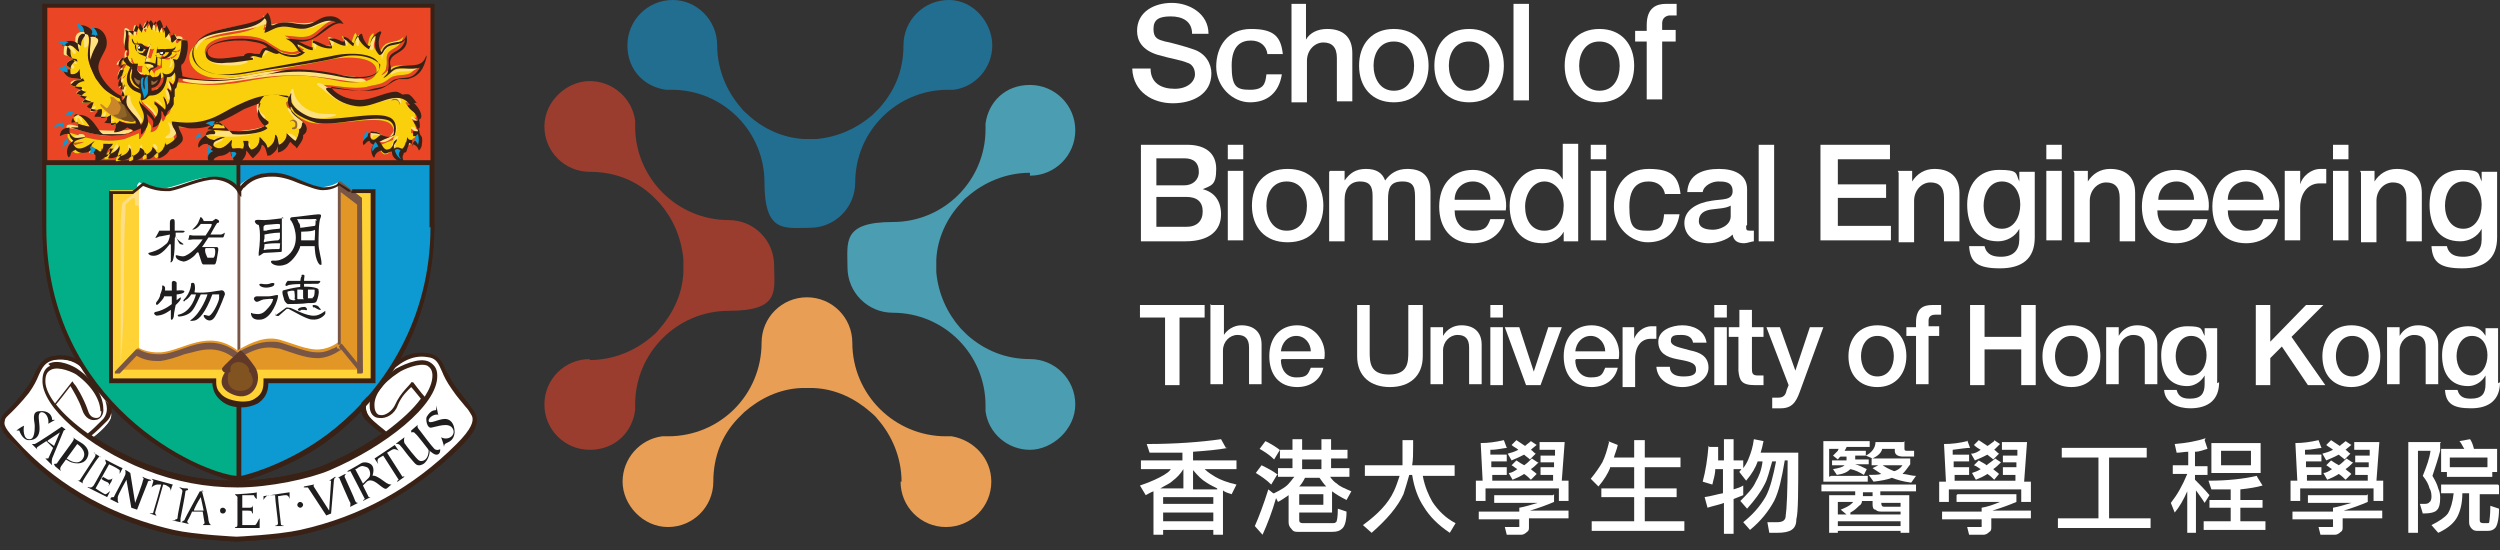 <?xml version="1.0" encoding="UTF-8"?>
<svg id="Layer_1" xmlns="http://www.w3.org/2000/svg" width="259" height="57" version="1.1" viewBox="0 0 259 57">
  <rect x="0" y="0" width="259" height="57" fill="#333333" stroke="none"/>
  <!-- Generator: Adobe Illustrator 29.8.2, SVG Export Plug-In . SVG Version: 2.1.1 Build 3)  -->
  <g>
    <g>
      <path d="M9.5,45.4s1.8-1.3,2-2.2c.2-.8-1.1-3.7-2.6-5-1.5-1.3-4.2-1.4-4.9,0-.6,1.4-.8,2.1-2.3,3.7-1.5,1.6-2.1,1.8-1.1,3.1,1,1.4,6.7,7.1,14,9.3,1.4.4,4.7,1.6,10,1.6,5.3,0,12.4-1.4,19.1-6.4.9-.7,5.3-4.2,5.5-5.7.1-1.2-1.4-2.2-2.3-3.8-.9-1.6-1.2-4.3-5-2.9-.3.1-1,.5-1.4,1.1-.4.6-1.4,2-2.1,2.8-.7.8-.6,1.8,0,2.4.3.4,1.9,1.7,1.9,1.7-4.7,3.1-8.5,5-15.5,5.1-.7,0-8,.4-15.3-4.9" fill="#fff"/>
      <path d="M4.6,25.2s0,9.7,7.4,17.2c6,6,12.7,7.2,12.7,7.2V16.8s-20.1,0-20.1,0v8.4Z" fill="#02ae87"/>
      <path d="M44.7,25.2s0,9.7-7.4,17.2c-6,6-12.7,7.2-12.7,7.2V16.8s20.1,0,20.1,0v8.4Z" fill="#0d99d1"/>
      <path d="M4.6.6h40.1s0,16.2,0,16.2H4.6s0-16.2,0-16.2Z" fill="#ea4524"/>
      <path d="M38.5,39.3h-10.9s-.2,2.5-2.7,2.4c-2.8,0-2.7-2.4-2.7-2.4h-10.8s0-19.6,0-19.6h27.1s0,19.6,0,19.6Z" fill="#ffd336"/>
      <path d="M14.5,18.9s1.1.8,2.6.6c1.5-.2,4.5-1.8,6.2-.9,1.7.9,1.5.6,1.5.6,0,0,1.8-1.8,4.5-1.1,2.8.7,2.7,1.5,4.1,1.3,1.4-.2,1.7-.6,1.7-.6v16.9s-1,1.1-3.2.6c-2.2-.4-3.8-2-7.2.2,0,0-1.9-1.4-4-1-2,.3-4.1,1.9-6.5.7v-17s.2-.3.2-.3Z" fill="#fff"/>
      <path d="M38.5,13.7c.5,0,.8.1,1.1.3h0c-.3.2-.5.5-.8.5-.2,0-.2-.1-.3-.2,0-.3,0-.4,0-.6M7.8,11.8c.7.1,1.2.9,1.5,1.3h0s-.2,0-.2,0c-.7-.2-1.3-.2-1.5-.8,0-.3.1-.4.3-.5M14.3,4.6h-.3c-.1.3.2.7.5.9,0,0,.2,0,.3,0,0-.1.2-.3.3-.4,0,0,0-.1-.2-.1,0,0-.3-.3-.7-.4" fill="#fad00c"/>
      <path d="M24.6,19.2h.3s0,17.3,0,17.3h-.3s0-17.3,0-17.3Z" fill="#785545"/>
      <path d="M44.6,16.6H4.9s0-15.8,0-15.8h39.7s0,15.8,0,15.8h0ZM44.6,23.5c0,9.6-4.8,16.7-9.8,20.8-4,3.3-8.4,4.7-9.8,5v-7.4c-.2,0-.4,0-.5,0v7.4c-3.8-.3-19.7-7.4-19.7-25.7v-6.5s19.7,0,19.7,0v2.4c.1.2.3.2.4.1v-2.5s19.6,0,19.6,0v6.5ZM4.4.4v23.2c0,10.2,4.8,16.6,8.8,20.2,4.8,4.3,10.6,6.1,11.5,6.1s5.9-1.8,8.9-4c5.5-3.9,11.2-11.1,11.4-22.3V.4s-40.6,0-40.6,0Z" fill="#3a2115"/>
      <path d="M49.3,43.1c-.1-.5-.4-.7-.7-1.2-.3-.4-.7-.9-1.4-1.8-.5-.7-.7-1.2-1-1.7-.4-.9-.7-1.6-1.9-1.8-1.3-.2-2.4.2-3.3.9-.3.5-.6,1-.9,1.4,1.1-1.2,2.5-2.2,4.2-1.9.9.1,1.1.6,1.5,1.5.2.5.5,1.1,1,1.8.6.9,1.1,1.4,1.4,1.8.4.4.5.7.7,1,.2.5,0,1.3-1.6,2.9-4.5,4.5-9.9,7.5-16.2,8.9-2.3.5-6.5.7-6.6.7,0,0-4.3-.2-6.5-.7-9.2-2.1-14-6.9-15.6-8.5h0c-1.5-1.6-2.1-2.2-1.9-2.8,0-.3.3-.5.7-.9.4-.4,1-1,1.8-2,.5-.7.8-1.3,1-1.8.4-.9.7-1.4,1.6-1.6,1.4-.2,2.3.2,3.1,1-.2-.3-.4-.6-.6-1-.7-.4-1.5-.6-2.6-.4-1.1.2-1.4.9-1.9,1.8-.2.5-.5,1.1-1,1.7-.7,1-1.3,1.6-1.7,2-.4.4-.7.6-.8,1.1-.3.9.5,1.7,2,3.2h0c1.6,1.7,6.5,6.6,15.8,8.7,2.3.5,6.5.7,6.6.7.2,0,4.3-.2,6.7-.7,6.3-1.4,11.8-4.5,16.4-9,1.5-1.5,2-2.4,1.7-3.4M10.5,42.6c0,.5-.2.7-.5.7-.3,0-.7-.1-.9-.8-.4-1.2-1.3-2.7-1.4-2.7l-.2-.3s-1.5,1.9-1.8,2.3c-.6-.8-1-1.6-1-2.3h0c0-.7.2-1,.6-1.2.8-.4,2.3.3,2.6.5,1.8,1.3,2.5,2.8,2.5,3.8M42.8,39.6h-.2c0,.2-1.1,1-1.7,2.4-.3.6-1,1.1-1.5,1-.4,0-.6-.5-.6-.9-.1-1.1.8-2.4,2.5-3.5.4-.3,2.2-1.1,3-.7.3.2.5.5.5,1h0c0,.7-.3,1.4-.8,2.2-.3-.3-1.2-1.5-1.2-1.5M5.2,37.9c-.5.2-.8.7-.8,1.5-.1,2.7,4.6,6.9,10.7,9.3,3.1,1.2,6.2,1.8,9.5,1.8s7.5-.9,9.6-1.8c5.6-2.4,11.2-6.7,11.1-9.8,0-.7-.3-1.1-.8-1.4-1.1-.6-3.1.5-3.5.7-1.8,1.3-2.8,2.7-2.7,3.9,0,.7.4,1.2,1,1.2.7.1,1.6-.4,1.9-1.3.4-1,1.1-1.6,1.4-1.9.2.2.9,1.1,1,1.2-.8,1.1-2,2.2-3.6,3.4-.2-.2-1.3-1-1.7-1.5-.5-.6-.5-1.3-.2-2.2-.2.3-.5.5-.7.8,0,.6,0,1.2.5,1.7.4.4,1.3,1.2,1.7,1.4-1.7,1.2-3.7,2.3-5.8,3.2-2,.9-5.9,1.7-9.4,1.7s-6.3-.6-9.4-1.8c-2-.8-3.9-1.8-5.5-2.9.4-.3,1.2-1.1,1.6-1.5.4-.4.5-.9.4-1.5-.2-.2-.4-.4-.6-.6.3.8.2,1.4-.2,1.9-.4.4-1.3,1.3-1.6,1.5-1.4-1-2.5-2-3.3-3,.2-.2,1.2-1.5,1.5-1.9.3.5.9,1.5,1.2,2.4.3,1,1,1.2,1.4,1.1.5,0,.9-.6.8-1.2,0-1.1-.8-2.8-2.7-4.1-.3-.2-1.9-1.1-3-.5" fill="#3a2115"/>
      <path d="M5,43.9l.7-.4s.2,0-.3,0c0-.5-.4-1-1.3-.9-.9,0-.5,1.1-.5,1.5,0,.4,0,1.5-.6,1.4-.6,0-.6-1.1-.5-1.4-.3.1-.8.5-.8.5,0,0,0,0,0,0,.1,0,.3,0,.3,0,0,0,.3,1,1,1,.7,0,1.1-.4,1.1-1.2,0-.8-.3-1.6.2-1.7.5,0,.8.7.7,1.2M5,45.6c.6-.4,1.2-.8,1.2-.8l-.6,1.4-.7-.5ZM6.8,44.5l-.4-.3s-2.5,1.7-2.8,1.8c0,0-.2,0-.3,0,0,0,0,0,0,0l.6.6h0c0,0-.2-.2,0-.3,0,0,.4-.3.9-.6l.7.7-.5,1.1c0,0-.3,0-.3,0h0c.2.2.7.7.7.7h0c0-.1-.1-.2,0-.7.2-.5,1.2-2.9,1.2-2.9M20.1,52.8c.3-.7.7-1.3.7-1.3l.3,1.4h-1ZM21.1,50.9h-.4s-1.5,2.7-1.6,3c0,0-.2.1-.3.2,0,0,0,0,0,0l.8.2h0c0,0-.2-.1-.2-.3,0,0,.3-.5.5-1h1.1c0,.1.2,1.2.2,1.2,0,0-.2.2-.2.2,0,0,0,0,0,0,.3,0,.9,0,.9,0h0c0,0-.2,0-.3-.5,0-.5-.7-3.1-.7-3.1M5.7,48.3l.6.5h0c0-.1-.2-.2.1-.6.3-.4,1.6-2.2,1.6-2.2,0,0,1.1.7.6,1.5-.5.8-1.4.2-1.7,0-.2-.2-.2,0-.2,0,0,0,.4.3.7.4.3.1,1.2.3,1.6-.4.4-.7,0-1.3-.7-1.7-.7-.4-.7-.5-.7-.5,0,0,0,0,0,0,0,0,.1.2,0,.3,0,.1-1.6,2.2-1.7,2.4-.1.1-.3,0-.3.1M9.8,46.9s.2.2,0,.5c-.2.3-1.5,2.3-1.5,2.3,0,0-.1.2-.4,0,0,0,0,0,0,0,.2.1.6.3.7.4.1,0,0,0,0,0,0,0-.1-.1,0-.3.1-.2,1.4-2.2,1.6-2.4.1-.2.2-.1.3,0,0,0,0,0,0,0l-.8-.5h0M10.9,47.6s1.7.9,1.8.9l-.3.6c0,0,0-.2,0-.4-.4-.3-1.1-.6-1.1-.6l-1.4,2.5s.9.6,1,.6c.2,0,.4-.3.5-.3l-.3.6c0,0-1.6-.8-2-1-.1,0,0-.1.2,0,.2,0,.2,0,.4-.2.2-.3,1.2-2.2,1.3-2.3,0-.1-.2-.4,0-.4" fill="#201d1e"/>
      <path d="M10.5,49.3s.5.3.7.4c.1,0,.3,0,.4-.1,0-.1.1,0,0,.1,0,.2-.3.5-.3.6,0,.1-.2,0,0,0,0-.2,0-.3-.3-.4-.3-.1-.5-.3-.5-.3l.2-.2ZM24.6,51.2s1.9-.1,2-.2c0,0,0,.6,0,.7,0,0-.2-.1-.3-.4-.5,0-1.2,0-1.2,0v3.1s1.2,0,1.3,0c.2,0,.4-.7.5-.7v1c-.1,0-2.1,0-2.5,0-.1,0-.1,0,0-.1.2,0,.2-.1.2-.4,0-.3,0-2.6,0-2.7,0-.1-.4-.3-.2-.3" fill="#201d1e"/>
      <path d="M25.1,52.6s.6,0,.8,0c.2,0,.3-.1.3-.3,0-.2,0-.1,0,.1,0,.2,0,.5,0,.7,0,.1,0,.2-.1,0,0-.2-.2-.2-.5-.2-.3,0-.6,0-.6,0v-.3ZM11.4,51.7s.6.3.8.4c.1,0,.1,0,0-.2,0,0,0-.2,0-.4,0-.2.9-1.8.9-1.8l.5,2.9.6.2s1-2.6,1.1-2.8c0-.2.2-.2.3-.2.1,0,.1,0,0-.1-.1,0-.7-.2-.8-.3-.1,0,0,0,0,.1.1,0,.1.1,0,.3,0,.2-.8,2.3-.8,2.3l-.5-3.1s-.4-.3-.5-.3c0,0-.1,0,0,.1,0,0,0,.2,0,.3,0,.2-1.2,2.3-1.2,2.4,0,0-.4,0-.3.1M15.9,49.8l-.2.7c.3-.3.6-.3.6-.3,0,0,.2,0,.4,0-.1.4-.7,2.5-.8,2.8,0,.3-.3.1-.4.2,0,0,0,0,0,0,.1,0,.6.2.6.2,0,0,.1,0,.1,0,0-.1-.2-.1-.1-.4,0,0,.7-2.4.8-2.8.2,0,.4.1.5.2.1,0,.3.2.3.5,0-.3.2-.7.2-.7l-2.2-.6ZM27.3,51.1v.7c.2-.4.5-.5.5-.5,0,0,.4,0,.7,0,0,.5.3,2.6.3,2.9,0,.3-.3.2-.3.3,0,0,0,0,.1,0,.1,0,.6,0,.7,0,0,0,.1,0,.1,0,0-.1-.3,0-.3-.2,0-.1-.3-2.5-.3-2.9.2,0,.5-.1.8-.1.1,0,.3,0,.4.4,0-.3,0-.7,0-.7l-2.7.4ZM17.8,53.9l.9.2s0,0,0-.1c0,0,0-.1,0-.3,0,0,.5-2.5.5-2.7,0-.2.1-.2.2-.2,0,0,.2-.1,0-.2-.2,0-.5,0-.7-.1-.1,0-.2,0,0,.1,0,0,.2.1.2.3,0,.1-.5,2.4-.5,2.7,0,.2-.1.2-.2.2,0,0-.1,0,0,.1M23.4,52.9c0,.1-.1.3-.3.3s-.3-.1-.3-.3.1-.3.3-.3c.1,0,.3.1.3.3M31.4,52.3c0,.1-.1.3-.3.3-.1,0-.3-.1-.3-.3,0-.1.1-.3.3-.3.1,0,.3.1.3.3M31.5,50.4l1-.2s.1,0,0,.1c-.1,0,0,0,0,.1l1.6,2.5.2-3.1s0,0-.2,0h0c0,0,.6-.4.6-.4,0,0,.2,0,0,.1-.1,0,0,.1-.1.2l-.3,3.5-.5.2-1.9-2.9s-.1,0-.3,0c-.1,0-.2,0-.1-.1M35.1,49.4s1.1,2.6,1.2,2.7c0,.1,0,.2,0,.3-.1,0,0,.1,0,.1,0,0,.6-.3.8-.4,0,0,0-.1,0,0-.1,0-.2,0-.3-.2,0-.1-1.1-2.5-1.1-2.5,0,0,0-.2.1-.2,0,0,0-.2,0-.1-.1,0-.8.4-.8.4,0,0,0,0,0,0,.1,0,.2,0,.2,0M38.3,49.4c-.2.2-.5.5-.7.7l-.8-1.5c.2,0,.3-.2.4-.2.3-.2.5-.1.8,0,.3.1.5.8.2,1.1M40.6,50.2c-.2,0-.4,0-.9-.4-.4-.3-.9-.6-1.1-.5,0-.1.2-.6,0-1-.2-.4-.9-.5-1.2-.3-.3.2-1.4.8-1.4.8,0,.1,0,.1.3,0l1.5,2.9c-.2.1-.2.2-.2.2l.8-.4s0,0-.2,0l-.6-1.2c0,0,.2-.2.4-.4.5-.4,1.1.2,1.5.5.4.3.5.3.7.1.2-.2.5-.4.3-.3M41.7,49.4l-1.6-2.5c.2-.1.3-.2.5-.3.3-.2.7.1.7.1l-.4-.6-2.1,1.4.4.6s-.2-.4,0-.6c0,0,.3-.2.5-.3l1.6,2.5c-.3.2-.1.2-.1.2l.7-.5s0-.1-.2,0M41.1,45.9l.8-.6s-.1.3,0,.6c.2.3,1.2,1.6,1.5,1.8.3.2,1.1,0,1-1.3.3.2,0,1.4-.6,1.7-.6.3-.8-.1-1-.3-.8-.9-1-1.3-1.3-1.6-.2-.3-.5-.2-.5-.2" fill="#201d1e"/>
      <path d="M42.6,44.6l.7-.6s-.2.2.2.6c.3.4,1.2,1.6,1.5,1.9.2.2.6.1.6,0,0-.1,0,0,0,.2,0,.2-.2.6-.7.3-.3-.2-.4-.3-.5-.4-.1-.1-1.2-1.6-1.4-1.7-.1-.2-.4-.1-.4-.1M45.4,43l-.2-1s0,0,0,.2,0,.3-.1.3c-.1,0-.5,0-.9.7-.1.2,0,1.2.5,1.1.6-.1,1.8-.6,2.2.1.4.7-.5,1.3-1.2.9,0,0,.3.8.3,1,0,0,0-.2.1-.3.2-.2.9-.2,1-1.2,0-1-.5-1.4-1-1.4-.7,0-1.6.6-1.7.2,0-.4.7-.8,1.1-.6" fill="#201d1e"/>
      <path d="M12.8,10.8c.2.4.5.8,1.2,1.7v.2c-.6.1-1.1,0-1.6-.2-.2.3-.5.4-.9.5v-1.1h0c-.3.2-.6.4-1.1.3.2-.4.2-.9.1-.9h0c-.4,0-.7.3-1.1.2-.1,0,0,0,0-.1,0-.3.2-.5.3-.8-.4,0-.8.1-1.2,0,0,0,.2-.2.3-.3,0-.1.1-.2.2-.3h0c-.4,0-.8-.2-1.1-.3.1-.1.2-.2.3-.3.2,0,.3-.2.3-.3,0,0,0,0-.1-.1-.4,0-.9,0-1.1-.3h.1c.4-.4.4-.4,1-.4,0,0,0,0,0-.1-.2-.4-.1-1.2-.2-1-.1.5-.9.6-.9.4,0-.9-.3-.6-.4-.8,0-.2,0-.3.3-.5.6-.3.9.3.8,0,0,0,0-.2-.2-.2-.4,0-.8-.3-.9-.5,0-.2,0-.5.1-.8,0,0,.1,0,.2-.1.5,0,.9.8,1,.6-.2-.7-.3-1.5.3-1.8.1,0,.4,0,.6.1.3.4,0,1.3,0,2.1,0,.8.5,1.8.8,2.4.3.4.6.9,1.1,1.3.4.3,1,.7,1.4.8,0,.1.2.4.2.5,0,0,.1.1.3.2" fill="#fad00c"/>
      <path d="M13.2,6.7c.1,0,.2.1.3.2-.4.8-.7,1.7.4,2.4.2.1.5.2.7.3.1.2.8.4.9.2.2,0,.4,0,.7-.1.7-.3,1-1,1.1-1.8.5,0,.6-.2.8-.5h0c.2.5,0,1.1-.2,1.3-.1-.1-.3-.3-.4-.4h0c.1.4.4.8.2,1.2h0c0-.3-.2-.4-.4-.4h0c.3.5.5,1.3,0,1.7h0c0-.4-.2-.7-.4-.9h0c.1.4.4,1,.2,1.4-.3-.3-.7-.6-1.1-.9l.2.3c.2.3.4.8,0,1.5-.3-.8-1.4-1.4-1.6-1.9,0,.8,1,1.4.2,2.6h0c-.2-.8-.8-1.1-1.2-1.7-.3-.4-.4-.7-.2-1.4h-.2c0,.2-.2.4-.3.6-.1,0-.1-.2-.1-.3-.1-.5.2-.7.3-1.2h0c0-.1,0-.3-.1,0,0,.2-.1.3-.3.4v-.2c0-.2.2-.4.2-.7h0s0,.2,0,.2c0,0,0,.1-.1.2,0,.1-.1.1-.1.1-.2-.5.4-1.1.5-1.4,0-.1,0,0,0,0-.2.2-.4.5-.6.7h0c0-.2,0-.3,0-.4.2-.6.3-.9.8-1.3,0,0,0-.1,0,0-.2,0-.5.2-.7.3,0,0,0-.3,0-.4.1-.2.2-.4.4-.5h.1s.2-.3.2-.3c0-.2,0-.2,0-.4-.3-.6.2-1.3,0-2.1.4.1.8.5.8.6,0-.4.2-.9.3-1.1,0,0,.2.2.3.3,0,.2.2.3.3.5,0-.1.1-.4.2-.5.1-.2.3-.5.4-.7.1.3.3.7.4,1,.2,0,0-.1.1-.2,0-.3.2-.5.3-.7.2.3.3.8.4,1.2h0s0,0,0,0c.1-.3.2-.4.3-.6.4.4.3,1.1.4,1.1.2,0,.3-.4.5-.5.2.2,0,.8.2,1h.1c.3-.3.5-.5.9-.3,0,.7-.1,1.9-.5,2.1,0,0-.3-.1-.4-.1.4.7.1,1.6-.7,1.6-.1,0-.3-.1-.4-.2,0,0-.1,0,0,0,.5.9-.3,1.9-1.1,1.9h0c0-.1,0-.2,0-.3.7,0,1.2-.9.9-1.6h0c-.1.3-.2.5-.7.5-.1,0-.3-.2-.4-.3,0-.6.4-.5.8-.8v-1c.5.4,1.2.1,1.5-.3.2-.5,0-.4,0-.3-.2.6-1.2.8-1.4.3v-.2s0,0,0,0c.2,0,.7-.2.9-.1.3,0,.4,0,.5.2,0-.2.4-.2.4-.6-.2.4-.7.2-1.1.3-.4,0-.8,0-.8,0,0-.1,0-.3,0-.5v.2c-.1.6-.1,1.2-.2,1.8-.3-.1-.6-.2-1.1-.2h0c.2-.7.4-1.3.6-1.9,0,0,0,0,0,0,0,.2-.1.3-.3.4h0c-.3,0-.4-.3-.7-.4-.2,0-.4,0-.6,0-.1,0-.2-.3-.3-.5,0,0-.1,0,0,.3.1.3.4.4.4.4,0,0,0,.4.1.6.2.4.6.4,1,.6,0,.2-.3.6-.2.8.2.4.5.6.5,1.1-.2,0-.2.1-.5.1-.3-.1-.5-.2-.7-.5-.2-.3,0-.6,0-.8h0c-.2,0-.3,0-.5,0-.3,0-.5-.4-.6-.8h-.1c0,0-.1.2,0,.4.2.2.4.5.4.5" fill="#fad00c"/>
      <path d="M9.6,3.8c.3,0,.3.1.5.2.3.4-.4.8-.7,2.1,0,0,0,.2,0,.2h0c-.2-.9,0-1.6,0-2.4,0-.1.2-.1.3-.1" fill="#ffe180"/>
      <path d="M9.6,3.8c.3,0,.3.1.5.2.3.4-.4.8-.7,2.1,0,0,0,.2,0,.2h0c-.2-.9,0-1.6,0-2.4,0-.1.2-.1.3-.1" fill="#ffe180"/>
      <path d="M27.3,1.6c.5.3,0,1.2,0,1.5.5-.1.9-.5,1.6-.6,1-.2,1.9.4,2.9.1.9-.2,1.8-1.1,2.9-.6h0c-1.1.3-1.7,1.3-2.6,1.7-.8.3-1.8,0-2.6,0h0c1.1.5,1,1.1,1.6,1.5h-.2c-.5.4-1.3.1-1.8,0-.5-.3-1-.6-1.6-1-1.4-.8-5.7-.7-6.2.8-.4.9.7,1.4,2.1,1.2,1.1,0,2.3-.3,2.7-.3h0s0-.2,0-.2c0,0-.2,0-.3-.1h0c.5-.2.7,0,1.2.1.1-.3.2-.6.4-.8.4,0,1.1.6,1.4.3.5.3,1.9.8,2.7-.1-.3,0-.7-.5-.8-.8.5.1,1,.6,1.6.6h0c0-.3,0-.5,0-.7,0,0,0-.1.2,0,.4.3,1.2.6,1.8.5,0-.4-.3-.5-.3-.9.3.1,1.5.8,1.6.6,0-.2-.1-.5-.2-.7l.3.2c.2.2.4.4.7.6h0c.1-.4.2-.8.4-1.1.1,0,0,.1.1.1.2.6.6,1,1.1,1.3.3-.3,0-.9.7-1.4v.4c-.1.8,0,1.2.4,1.6.4,0,.4-.5.7-.7.4-.5,1.4-.2,2-.9-.4,1.3-1.2,1.1-1.6,1.7-.3.5,0,.8-.2,1.5,0,.4-.3.5-.5.8h0c.5-.2.8-.7,1.2-.9.6-.3,1.7.1,2.6-.2-.8,1.4-1.5.9-2.5,1.2-.4.1-.6.4-1,.6-.5.3-1.2.3-1.8.5-1.4.3-3.5-.2-4.4-.2v.2c.8.9,1.7,1.5,3.1,1.7,2,.3,4.3-2,5.6-.1h0c0,0-.2,0-.3,0h0c.3.7,1,.6,1.1,1.6h0c-.2,0-.3,0-.5,0h0c.2.4.5.8.5,1.1-.2,0-.3,0-.5,0,0,.2,0,.3,0,.5h.2c0,0,.2,0,.3.4-.5.2-.5.4-.6.8-.4,0-.4-.1-.5-.3h0c-.1.6-.2.9-.5,1.2-.3,0-.4-.3-.9,0,0,0,0-.2,0-.2,0-.3.2-.4.3-.6h0c0-.2,0-.3,0-.2,0,0-.2.2-.3.3-.1.4-.2.8-.8.8-.4-.2-.4-.6-.7-.8h0c.5-.3,1.1-.5,1.6-.7.3-1,0-1.7-.7-1.9-1.6-.6-5.8.6-7.8.1-.8-.2-1.9-.9-2.2-1.6,0-.2-.1-.6,0-.9,0,0,0,0-.1,0,0,.1-.1.3-.2.4l-1.2-.3c-1.9,0-3.2.7-4.1,1.1-1.8.8-3,2.2-6.6,1.7-.1,0-.2,0-.2,0,0,.7.5.8.5,1.6-.3.4-.7.6-1,.8-.1,0-.1-.1-.2-.3h0c0,.7-.3.9-.7,1.2,0,0-.1,0-.2-.2-.1-.2-.2-.3-.4-.5,0,0-.1,0,0,0,0,.4-.3.6-.6.8-.1,0-.2.1-.2,0,0-.4-.2-.6-.5-.7,0,.5-.4.7-.8.9-.1,0-.2,0-.1-.1,0-.3,0-.7-.2-.8-.1.5-.6.9-1.2.9,0-.4.2-.5.2-.9v-.2c-.3.5-.6.7-1.1.9-.1,0-.3,0-.3,0,0,0,.1-.4.3-.6.2-.2.3-.3.4-.5h0c-.3,0-.6,0-1,0,0,.4,0,.6-.3.8-.2,0-.3-.4-.9-.3-.2-.2,0-.2,0-.4.1-.2.2-.2.3-.4h0c-.3.2-1.6,1.3-2.1.5-.1-.1-.1-.2,0-.4.3-.3.9-.3,1.2-.5h0c-.5,0-1,.2-1.3,0-.2-.1-.3-.3-.4-.5,0-.2,0-.4,0-.5h.1c1.6.5,3.6,1.2,5.8.7.5-.2,1-.4,1.5-.6h0c0,.2,0,.4,0,.6h.1c.6-.8.8-.9.5-2.1l.2.2c.4.4.6.5.4,1.2.8-.1,1-.9.9-1.7,0,0,.2.1.2.2,0,.1.1.3.2.4l.2-.3c.1-.5.4-.3.6-1,0-.2,0-.5,0-.6,0-.1,0-.1.1-.2,0-.2,0-.5,0-.7,0-.1.2-.2.2-.4,0-.2.2-.6.2-.9,1.1.1,2.5.3,3.7.3.9,0,1.7-.1,2.6-.2,5.7-1.1,7.2-.9,10.7-.2,1.4.3,4,.2,3.8-1.2-.2-1.4-3.3-1.4-4.9-1-2.8.6-5.6,1-8.5,1.6-1.3.2-3.2.6-4.5,0-1.3-.5-2.1-1.9-.9-3.1,1.5-1.4,5.8-.8,6.9-2.4" fill="#805321"/>
      <path d="M29.3,9.9c.1,0,.3,0,.4.1-.4,1.4,1,2,1.6,2.7,0,0,0,.6-.3.7,0,.6-.3,1.1-.4,1.2-.4-.3-.6-.5-.9-.8h0c.1.5-.4,1.1-.8,1.2-.1-.4-.1-.8-.3-1-.2-.1,0,0-.1,0,0,.7-.3,1-.7,1.3,0,0-.2,0-.1,0-.1-.5-.5-.8-.8-1.1h0c0,.8-.3,1.1-.8,1.3h-.1c-.4-.5-.2-.5-.3-.9-.2,0-.3,0-.5,0,0,0,0,0,0,0,.1.3.1.5,0,.8h-.2c-.3-.1-.6,0-.9,0-.3-.4,0-.8-.1-.9-.3.3-.9,1.1-1.6.8,0,0-.1,0-.3-.2,0-.3.1-.4.3-.5.3-.1.6-.3.9-.4h0c-.2,0-.6,0-1.1.3-.5,0-1.2-.4-.7-.9.8-.5,4.4.7,6.3-.8,0,0,0-.2,0-.2-1.1-.7-1.4-1.7-.4-2.7,0,0,1-.2,2.1,0" fill="#805321"/>
      <path d="M13.2,6.7c.1,0,.2.1.3.2-.4.8-.7,1.7.4,2.4.2.1.5.2.7.3.1.2.8.4.9.2.2,0,.4,0,.7-.1.7-.3,1-1,1.1-1.8.5,0,.6-.2.8-.5h0c.2.5,0,1.1-.2,1.3-.1-.1-.3-.3-.4-.4h0c.1.4.4.8.2,1.2h0c0-.3-.2-.4-.4-.4h0c.3.5.5,1.3,0,1.7h0c0-.4-.2-.7-.4-.9h0c.1.4.4,1,.2,1.4-.3-.3-.7-.6-1.1-.9l.2.3c.2.3.4.8,0,1.5-.3-.8-1.4-1.4-1.6-1.9,0,.8,1,1.4.2,2.6h0c-.2-.8-.8-1.1-1.2-1.7-.3-.4-.4-.7-.2-1.4h-.2c0,.2-.2.4-.3.6-.1,0-.1-.2-.1-.3-.1-.5.2-.7.3-1.2h0c0-.1,0-.3-.1,0,0,.2-.1.3-.3.4v-.2c0-.2.2-.4.2-.7h0s0,.2,0,.2c0,0,0,.1-.1.2,0,.1-.1.1-.1.1-.2-.5.4-1.1.5-1.4,0-.1,0,0,0,0-.2.2-.4.5-.6.7h0c0-.2,0-.3,0-.4.2-.6.3-.9.8-1.3,0,0,0-.1,0,0-.2,0-.5.2-.7.3,0,0,0-.3,0-.4.1-.2.2-.4.4-.5h.1s.2-.3.2-.3c0-.2,0-.2,0-.4-.3-.6.2-1.3,0-2.1.4.1.8.5.8.6,0-.4.2-.9.3-1.1,0,0,.2.2.3.3,0,.2.2.3.3.5,0-.1.1-.4.2-.5.1-.2.3-.5.4-.7.1.3.3.7.4,1,.2,0,0-.1.1-.2,0-.3.2-.5.3-.7.2.3.3.8.4,1.2h0s0,0,0,0c.1-.3.2-.4.3-.6.4.4.3,1.1.4,1.1.2,0,.3-.4.5-.5.2.2,0,.8.2,1h.1c.3-.3.5-.5.9-.3,0,.7-.1,1.9-.5,2.1,0,0-.3-.1-.4-.1.4.7.1,1.6-.7,1.6-.1,0-.3-.1-.4-.2,0,0-.1,0,0,0,.5.9-.3,1.9-1.1,1.9h0c0-.1,0-.2,0-.3.7,0,1.2-.9.9-1.6h0c-.1.3-.2.5-.7.5-.2,0-.3-.1-.4-.3,0-.6.4-.5.8-.8v-1c.5.4,1.2.1,1.5-.3.2-.5,0-.4,0-.3-.2.6-1.2.8-1.4.3v-.2s0,0,0,0c.2,0,.7-.2.9-.1.3,0,.4,0,.5.2,0-.2.4-.2.4-.6-.2.4-.7.2-1.1.3-.4,0-.8,0-.8,0,0-.1,0-.3,0-.5v.2c-.1.6-.1,1.2-.2,1.8-.3-.1-.6-.2-1.1-.2h0c.2-.7.4-1.3.6-1.9,0,0,0,0,0,0,0,.2-.1.3-.3.4h0c-.3,0-.4-.3-.7-.4-.2,0-.4,0-.6,0-.1,0-.2-.3-.3-.5,0,0-.1,0,0,.3.1.3.4.4.4.4,0,0,0,.4.1.6.2.4.6.4,1,.6,0,.2-.3.6-.2.8.2.4.5.6.5,1.1-.2,0-.2.1-.5.1-.3-.1-.5-.2-.7-.5-.2-.3,0-.6,0-.8h0c-.2,0-.3,0-.5,0-.3,0-.5-.4-.6-.8h-.1c0,0-.1.2,0,.4.2.2.4.5.4.5" fill="#fad00c"/>
      <path d="M12.8,10.8c.2.4.5.8,1.2,1.7v.2c-.6.1-1.1,0-1.6-.2-.2.3-.5.4-.9.5v-1.1h0c-.3.2-.6.4-1.1.3.2-.4.2-.9.1-.9h0c-.4,0-.7.3-1.1.2-.1,0,0,0,0-.1,0-.3.2-.5.3-.8-.4,0-.8.1-1.2,0,0,0,.2-.2.3-.3,0-.1.1-.2.2-.3h0c-.4,0-.8-.2-1.1-.3.1-.1.2-.2.3-.3.2,0,.3-.2.3-.3,0,0,0,0-.1-.1-.4,0-.9,0-1.1-.3h.1c.4-.4.4-.4,1-.4,0,0,0,0,0-.1-.2-.4-.1-1.2-.2-1-.1.5-.9.6-.9.4,0-.9-.3-.6-.4-.8,0-.2,0-.3.3-.5.6-.3.9.3.8,0,0,0,0-.2-.2-.2-.4,0-.8-.3-.9-.5,0-.2,0-.5.1-.8,0,0,.1,0,.2-.1.5,0,.9.8,1,.6-.2-.7-.3-1.5.3-1.8.1,0,.4,0,.6.1.3.4,0,1.3,0,2.1,0,.8.5,1.8.8,2.4.3.4.6.9,1.1,1.3.4.3,1,.7,1.4.8,0,.1.2.4.2.5,0,0,.1.1.3.2" fill="#fad00c"/>
      <path d="M27.3,1.6c.5.3,0,1.2,0,1.5.5-.1.9-.5,1.6-.6,1-.2,1.9.4,2.9.1.9-.2,1.8-1.1,2.9-.6h0c-1.1.3-1.7,1.3-2.6,1.7-.8.3-1.8,0-2.6,0h0c1.1.5,1,1.1,1.6,1.5h-.2c-.5.4-1.3.1-1.8,0-.5-.3-1-.6-1.6-1-1.4-.8-5.7-.7-6.2.8-.4.9.7,1.4,2.1,1.2,1.1,0,2.3-.3,2.7-.3h0s0-.2,0-.2c0,0-.2,0-.3-.1h0c.5-.2.7,0,1.2.1.1-.3.2-.6.4-.8.4,0,1.1.6,1.4.3.5.3,1.9.8,2.7-.1-.3,0-.7-.5-.8-.8.5.1,1,.6,1.6.6h0c0-.3,0-.5,0-.7,0,0,0-.1.2,0,.4.3,1.2.6,1.8.5,0-.4-.3-.5-.3-.9.3.1,1.5.8,1.6.6,0-.2-.1-.5-.2-.7l.3.2c.2.2.4.4.7.6h0c.1-.4.2-.8.4-1.1.1,0,0,.1.1.1.2.6.6,1,1.1,1.3.3-.3,0-.9.7-1.4v.4c-.1.8,0,1.2.4,1.6.4,0,.4-.5.7-.7.4-.5,1.4-.2,2-.9-.4,1.3-1.2,1.1-1.6,1.7-.3.5,0,.8-.2,1.5,0,.4-.3.5-.5.8h0c.5-.2.8-.7,1.2-.9.6-.3,1.7.1,2.6-.2-.8,1.4-1.5.9-2.5,1.2-.4.1-.6.4-1,.6-.5.3-1.2.3-1.8.5-1.4.3-3.5-.2-4.4-.2v.2c.8.9,1.7,1.5,3.1,1.7,2,.3,4.3-2,5.6-.1h0c0,0-.2,0-.3,0h0c.3.7,1,.6,1.1,1.6h0c-.2,0-.3,0-.5,0h0c.2.4.5.8.5,1.1-.2,0-.3,0-.5,0,0,.2,0,.3,0,.5h.2c0,0,.2,0,.3.4-.5.2-.5.4-.6.8-.4,0-.4-.1-.5-.3h0c-.1.6-.2.9-.5,1.2-.3,0-.4-.3-.9,0,0,0,0-.2,0-.2,0-.3.2-.4.3-.6h0c0-.2,0-.3,0-.2,0,0-.2.2-.3.3-.1.4-.2.8-.8.8-.4-.2-.4-.6-.7-.8h0c.5-.3,1.1-.5,1.6-.7.3-1,0-1.7-.7-1.9-1.6-.6-5.8.6-7.8.1-.8-.2-1.9-.9-2.2-1.6,0-.2-.1-.6,0-.9,0,0,0,0-.1,0,0,.1-.1.3-.2.4l-1.2-.3c-1.9,0-3.2.7-4.1,1.1-1.8.8-3,2.2-6.6,1.7-.1,0-.2,0-.2,0,0,.7.5.8.5,1.6-.3.4-.7.6-1,.8-.1,0-.1-.1-.2-.3h0c0,.7-.3.9-.7,1.2,0,0-.1,0-.2-.2-.1-.2-.2-.3-.4-.5,0,0-.1,0,0,0,0,.4-.3.6-.6.8-.1,0-.2.1-.2,0,0-.4-.2-.6-.5-.7,0,.5-.4.7-.8.9-.1,0-.2,0-.1-.1,0-.3,0-.7-.2-.8-.1.5-.6.9-1.2.9,0-.4.2-.5.2-.9v-.2c-.3.5-.6.7-1.1.9-.1,0-.3,0-.3,0,0,0,.1-.4.3-.6.2-.2.3-.3.4-.5h0c-.3,0-.6,0-1,0,0,.4,0,.6-.3.8-.2,0-.3-.4-.9-.3-.2-.2,0-.2,0-.4.1-.2.2-.2.3-.4h0c-.3.2-1.6,1.3-2.1.5-.1-.1-.1-.2,0-.4.3-.3.9-.3,1.2-.5h0c-.5,0-1,.2-1.3,0-.2-.1-.3-.3-.4-.5,0-.2,0-.4,0-.5h.1c1.6.5,3.6,1.2,5.8.7.5-.2,1-.4,1.5-.6h0c0,.2,0,.4,0,.6h.1c.6-.8.8-.9.5-2.1l.2.2c.4.4.6.5.4,1.2.8-.1,1-.9.9-1.7,0,0,.2.1.2.2,0,.1.1.3.2.4l.2-.3c.1-.5.4-.3.6-1,0-.2,0-.5,0-.6,0-.1,0-.1.1-.2,0-.2,0-.5,0-.7,0-.1.2-.2.2-.4,0-.2.2-.6.2-.9,1.1.1,2.5.3,3.7.3.9,0,1.7-.1,2.6-.2,5.7-1.1,7.2-.9,10.7-.2,1.4.3,4,.2,3.8-1.2-.2-1.4-3.3-1.4-4.9-1-2.8.6-5.6,1-8.5,1.6-1.3.2-3.2.6-4.5,0-1.3-.5-2.1-1.9-.9-3.1,1.5-1.4,5.8-.8,6.9-2.4" fill="#fad00c"/>
      <path d="M29.3,9.9c.1,0,.3,0,.4.1-.4,1.4,1,2,1.6,2.7,0,0,0,.6-.3.7,0,.6-.3,1.1-.4,1.2-.4-.3-.6-.5-.9-.8h0c.1.5-.4,1.1-.8,1.2-.1-.4-.1-.8-.3-1-.2-.1,0,0-.1,0,0,.7-.3,1-.7,1.3,0,0-.2,0-.1,0-.1-.5-.5-.8-.8-1.1h0c0,.8-.3,1.1-.8,1.3h-.1c-.4-.5-.2-.5-.3-.9-.2,0-.3,0-.5,0,0,0,0,0,0,0,.1.3.1.5,0,.8h-.2c-.3-.1-.6,0-.9,0-.3-.4,0-.8-.1-.9-.3.3-.9,1.1-1.6.8,0,0-.1,0-.3-.2,0-.3.1-.4.3-.5.3-.1.6-.3.9-.4h0c-.2,0-.6,0-1.1.3-.5,0-1.2-.4-.7-.9.8-.5,4.4.7,6.3-.8,0,0,0-.2,0-.2-1.1-.7-1.4-1.7-.4-2.7,0,0,1-.2,2.1,0" fill="#fad00c"/>
      <path d="M16.5,5.3s0,.3.1.4c.2,0,.4,0,.5-.2,0-.2,0-.4-.2-.4-.3,0-.3,0-.4.2M14.9,5s0,.4-.4.3c-.4-.2-.2-.5-.1-.6,0-.1.6.3.6.4" fill="#201d1e"/>
      <path d="M40.6,10.4s.4-.1.5,0c.1,0,.3.2.3.4s0,0,.1-.2c0-.1-.2-.4-.5-.4-.3,0-.5.2-.4.3" fill="#956b3d"/>
      <path d="M12.4,10.6s-.3-.2-.5-.4c-.2-.2-.2-.1-.4-.2-.2,0,0,.2,0,.4,0,.2-.2.6-.4.8-.2,0-.5-.5-.7-.4-.2,0,.8,1.1,1.8,1.5.9.4.6-1.3.2-1.6" fill="#cb862a"/>
      <path d="M12.3,10.5s.3,0,.6.3c.2.2.6,1.4.6,1.4,0,0-.2.7-1.7-.2-.2-.2.4,0,.5-.3.1-.2.4-.6,0-1-.1-.1,0-.2,0-.2" fill="#8e6427"/>
      <path d="M12.8,10.8s.2.6.3,1c.2.3-.3.4-.5.4s0,.2.3.3c.2,0,.9.3,1.1,0,.2-.3-1.1-1.7-1.1-1.7" fill="#754f1f"/>
      <path d="M9.4,4.1s.4,0,.3.2c0,.2-.2,1.2-.1,1.4,0,.2.7-.9.7-1.2,0-.3-.2-.7-.6-.7-.4,0-.5.3-.3.3M9,4.8s-.2.3-.3,0c0-.4,0-1.1-.1-1.1-.2,0-.3,0-.3.4,0,.4,0,1.1-.2,1-.3,0-.3-.6-.3-.9,0-.3,0-.9.8-.9.7,0,.6.9.5,1.5M7.9,5.3s-.1.6-.4.1c-.3-.5-.4-.6-.4-.3,0,.3,0,.5,0,.6s-.4.1-.5-.1c0-.3,0-.7.1-.9.2-.2.8-.2,1.1.6M7.9,6.5s-.4-.4-.7-.2c-.4.3,0,.3.2.6,0,.3.3.3.3,0,0-.2-.4-.3-.3-.4.1-.1.6.3.6,0M8.2,8.4s-.5-.2-.7,0c-.2.1-.3.3,0,.3.2,0,.3-.1.5,0,.2,0,.4,0,.2-.2M8.6,9.2s-.4.1-.6.3c-.2.2,0,.2.3.3.3,0,0-.1.3-.3.2-.2.1-.3,0-.3M9.2,10.2c-.1,0-.6.2-.7.4-.1.1.2,0,.4,0,.3-.1.5-.2.3-.3M9.9,11s-.2,0-.4.2c-.1.2-.2.3-.1.4,0,0,.3,0,.3-.2,0-.1.3-.3.2-.3M10.9,11.6s-.2,0-.3.3c-.1.3,0,.3.1.3.2,0,.4-.6.2-.6M11.7,12.3s0,0-.2.2c-.2.1,0,0,.3,0,.1,0,0-.3-.1-.1M12.6,6.1s-.4.2-.5.5c-.1.3.3,0,.5-.2.1,0,.2-.4,0-.3M12.5,7.1s-.3.4-.3.7c0,.3,0,.1.3-.2.2-.3.2-.3.2-.4,0-.1,0-.3-.2-.1M12.5,8.6s0-.4.2-.5c.1-.1.2.1,0,.4,0,.2-.2.5-.3.6-.1,0,0-.3,0-.4M12.9,9s.2-.1.2,0c0,.1-.2.5-.2.7,0,.2-.2.5-.3.1,0-.3,0-.3.1-.5,0-.1,0-.3.2-.3M13.1,10s.2-.3.3-.1c.2.1,0,.4.3.9.3.5.8,1.2.9,1.4.1.2.2.2.1.4,0,.3-.2.3-.3,0-.2-.2-.9-1.2-1.1-1.4-.2-.2-.4-1-.2-1.3M14.9,10.7s.7.6.9.9c.2.3.3.5.4.4.1-.1-.2-.5-.5-.8-.3-.3-.9-.7-.8-.4M16.2,10.4s.4.3.5.5c.1.2.2,0,0-.2-.1-.2-.7-.6-.6-.3M17.6,9.6s-.2-.2-.4-.3c-.2,0,0,.1,0,.3,0,.2.1.4.1.5,0,.2.2.3.3,0,0-.3,0-.6,0-.6M17.6,8.6s-.1-.2-.3,0c0,0,.2.3.2.6,0,.3.3.1.3-.2,0-.3-.2-.5-.2-.5M17.8,7.7s0,.2,0,.4c0,.2.2.4.2,0,0-.3,0-.5-.2-.5M17.6,6s.2.5,0,.8c-.2.3.1.2.2,0,.3-.6-.4-1-.3-.8M14.3,6.6s-.3.1-.3.5c0,.4.3.6.6.6.3,0,.3-.2,0-.2-.2,0-.4-.2-.4-.5,0-.3.1-.4,0-.4M13.6,6.3s-.7,0-.7-.5c0-.5.1-.5.2-.6,0,0,.2,0,0,.2-.1.2,0,.6.3.7.2,0,.4.2.1.2M12.9,4.8s.3.4.3.1c0-.3-.2-.4-.1-.8.1-.4,0-.6.2-.5.2.2.3,0,.3-.2,0-.2-.6-.7-.7-.4,0,.3-.2,1.5,0,1.7M13.8,3.5s.2.4.3,0c0-.3.2-.3.3-.2,0,.1-.2-.7-.4-.7-.2,0-.2.8-.2.8M14.8,3.3s.2-.5.3-.3c0,.1.2,0,.1-.2,0-.3,0-.6-.2-.4-.1.2-.4,1-.2.9M15.7,3.1s.2-.1.2,0c0,0,.2.2.2-.1s-.2-.7-.3-.3c-.2.3-.1.4,0,.5M16.4,3.3s.2,0,.3,0c0,0,0,.1,0,.2,0,0,.2-.3,0-.7-.1-.3-.5.3-.5.5M17.2,3.9s0,.1.2.2c.1,0,.3.4.3,0,0-.3-.3-.7-.3-.5,0,.2-.2.3-.2.3M17.9,4.4s.4-.3.6-.3c.2,0,.5,0,.4-.2-.1-.2-.7-.2-.8,0-.1.1-.2.4-.1.5M15.3,4.8s.2-.4.3-.1c0,.3-.1.6-.2,1-.1.4-.3.4,0,.4.2,0,.3.2,0,.2-.3,0-.6.2-.4,0,.1-.3.2-1.1.4-1.3M30.5,11s-.8-1.4-.2-1.8c.2-.1,0,.6.6,1.3.5.7,1.5,1.3,2.8,1.3,1.3,0,1.5.1.6.3-.9.2-2.8.6-3.8-1.1M34.1,9.2s-.6-.5-1-.6c-.4,0-.3.2,0,.4.4.2,1.5,1.5,2.9,1.8,1.4.3,3.6-.3,4.4-.5.8-.2.8,0,1,.3.1.3.3,0,0-.5-.2-.5-.7-.4-2.2,0-1.5.5-2.3.5-3.4,0-1.1-.4-1-.6-1.8-.9M42,9.9s.3-.2.6.3c0,.1,0,0-.3,0-.3,0-.4-.3-.2-.3M42.3,11.2s.5.3.6.4c.2.2.3,0,0-.4-.3-.3-.6-.3-.6,0M42.6,12.3s.4.1.5.4c.2.3.4.3.2,0,0-.2-.3-.4-.5-.6-.2-.1-.3.1-.2.2M42.7,13.1s-.3.1,0,.3c.2.2.5.2.4.4-.1.2.3,0,.4,0,0,0-.1-.3-.3-.4-.2-.1-.2-.3-.4-.2M40.8,13.1s.2-.5.3,0c0,.5,0,.8-.5,1.2-.5.4-.9.5-1.2.4-.3,0-.5-.1,0-.2.5-.1.9-.2,1.1-.5.2-.3.4-.4.3-.8" fill="#ffe180"/>
      <path d="M39.7,14s-.4,0-.7,0c-.3,0-.4,0-.4.2,0,.2-.2.2-.2,0,0-.2,0-.6.2-.6.2,0,.8.1,1.1.5M40.8,14.4s.1-.2.3-.3c.2,0,.2,0,.1.2-.1.2-.4.4-.3.6,0,.2.2.2,0,.3-.2.1-.4,0-.3-.2.1-.3.3-.6.3-.6M19,8.4s1.4.5,4,.2c2.6-.3,4.5-.8,7.5-.8,2.9,0,5.8.8,6.9.7,1.1,0,.2-.5-1.1-.6-1.3-.1-5.7-1.1-9.6-.3-3.8.8-6.2.7-7.2.6-.9-.1-.5.2-.5.2M21.3,5.6s0,.9,1.4,1.1c1.5.2,2.6,0,2.8-.2.3,0,.2-.3-.6-.3s-1.7.3-2.5,0c-.8-.3-1.2-.6-1.2-.6M20.3,5.2s.3-1,1.6-1.4c1.3-.5,4.2-.7,5-1.1.8-.4.6,0,.6,0,0,0,.1.3.7.2.6,0,1.2-.3,2.8,0,1.5.2,1.5-.2,2.3-.4.8-.2,1.8-.6,1.1-.6-.8,0-1.9.6-3.4.5-1.4-.2-2.6,0-3.3.3-.7.4.1-.2,0-.8,0-.6-.2.4-2.3.7-2.1.3-5.2.8-5.1,2.5M26,5.7s.2.4.1.5c-.1.1.2.1.2-.3,0-.4-.2-.3-.3-.2M27.3,5.8s.2-.2.5-.5c.3-.3-.2-.4-.3-.2-.1.2,0,.4-.2.5-.2.2,0,.2,0,.2M31,4.5v.5c.1,0-.5,0-.5-.7,0-.3.5.2.5.2M32.7,5.1s.1-.5.2-.6c0-.1-.5-.4-.5-.2,0,.2.2.9.3.8M34.4,4.8s.2-.3.3-.6c0-.2-.8-.5-.6-.2.2.3.2.7.3.8M35.6,4.4s.5.6.4.3c0-.4,0-.7-.2-.8-.3-.2-.2.5-.2.5M37.2,3.6s-.4.3-.3.8c0,.5.3.5.3,0,0-.5,0-.8,0-.8M38.6,3.9s-.3.7-.3,1c0,.3.3.5.4,0,0-.5.2-.9.3-1.2,0-.3-.4.2-.4.2M39.6,5.4s-.1-.5.7-.9c.4-.2,1.1-.3,1.1-.3,0,0,.3.2-1,.6-.5.2-.7.8-.8,1.2,0,.4-.2-.3,0-.7M40.5,7.8s.3-.4,1.4-.4,1.3-.3,1.5-.5c.2-.3,0,0-.5.1-.4.2-.9,0-1.7.2-.8.2-.7.6-.7.6M27.1,10s-.6.6-.5,1.3c0,.4.4,1,.6,1,.2,0,.4,0,.2-.3-.1-.2-.7-.3-.6-1.3,0-.4,0-.5.3-.8M29.8,11.1s1.3,1.2,1.5,1.4c.2.2.2.5.2.7,0,.2-1.1.2-.8-.2.3-.4-.9-1.3-.9-1.8M21.7,13.6s-.4.2,0,.4c.4.1,2.7.3,4,0,1.3-.3,1.5-.5,1.9-1-.3.1-1.5.7-4.7.6-.5,0-1,0-1.2,0M22.6,14.4s.5-.1.5,0c0,.2-.5.3-.9.6-.4.3-.6.1-.5-.1,0-.3.4-.5.9-.6M23.9,14.8s0,.1,0,.3c0,.2,0,.4,0,.4,0,0-.2.1-.3-.4,0-.2.2-.4.3-.4M26.9,14.5s.1-.1.4,0c.2.2.3.8.2,1-.1-.7-.6-1.1-.6-1.1M28.5,14.1s0-.3.2,0c.1.3.3.7.2,1,0,.1-.2,0-.3-.4,0-.5-.1-.6-.1-.6M25.7,14.8s.3,0,.2.5c0,.4-.2.4-.3.2-.2-.2,0-.8,0-.7M29.7,13.8s.6.7.8.8c.1.2.4,0,.2-.3-.1-.2-.5-.5-1-.5M7,13.6s0-.4.4-.3c.4,0,2.7.8,3.9.8s2.5-.4,2.4-.6c0-.2-.4,0-1,0-.6,0-2.6.2-4.6-.4-.5-.2-1.2-.3-1.2,0,0,.4,0,.5.1.4" fill="#ffe180"/>
      <path d="M8.2,13.9s.5-.1.6.2c0,.3-.9.3-1.1.5-.2.2.1.4,0,.5,0,0-.6-.6-.3-.8.3-.2.4-.2.7-.3M11.4,14.8s0,.5-.2.7c-.1.2-.5.2-.5.2,0,0,.3-1,.7-.9M12.1,15s0-.4,0-.2c.1.2.5.9-.4,1,.1-.5.3-.8.3-.8M17.5,12.7s.3.2.4.4c.1.2.5.5.3.8s-.6.5-1,.4c-.3,0,.1-.2.3-.4.4-.4-.3-1.4,0-1.2M8,12.5s0-.5.2-.2c.2.3.3.5.5.6.2.1-.2-.2-.2-.5,0-.3-.6-.7-.7-.4,0,.2,0,.8.2.5M13.3,15.1s0-.3.2,0c.1.2.1.4,0,.6,0,.2-.2.3-.2.3v-.8ZM14.6,15.1s0-.4,0-.2c.1.2.2.4.1.8-.2-.5-.2-.6-.2-.6M15.9,14.9s.3,0,.4.4c.1.4-.2.1-.3,0-.1-.2-.3-.3-.1-.3" fill="#ffe180"/>
      <path d="M13.6,7c0-.3.1.1.1.3,0,.3-.2.7,0,1,.2.6.7.7.8.9,0,0,0,0-.1,0-1-.3-1.2-1.3-.7-2.2" fill="#fad00c"/>
      <path d="M14.5,4.8s-.2,0-.2.1c0,.2.1.2.2.1,0,0,0-.2,0-.3M16.6,5.3s-.2,0,0,.2c0,.2.3.1.3,0,0-.1,0-.3-.2-.2" fill="#fff"/>
      <path d="M22.4,12.7c0,0,.2-.1.4,0,.2.2.5.3.5.6h-.2c-.3,0-.9,0-1.1,0,.1-.2.2-.3.3-.5" fill="#fad00c"/>
      <path d="M13.6,7c0-.3.1.1.1.3,0,.3-.2.7,0,1,.2.6.7.7.8.9,0,0,0,0-.1,0-1-.3-1.2-1.3-.7-2.2M22.4,12.7c0,0,.2-.1.4,0,.2.2.5.3.5.6h-.2c-.3,0-.9,0-1.1,0l.3-.5M25.3,5.8c-.9,0-3.7.8-3.8-.4,0,0,0-.2,0-.2.4-.8,1.8-.9,2.8-1,.3,0,.7,0,1.1,0,.6.1,1.9.2,2.3.7-.5,0-.6.3-.8.7-.5,0-1.2-.3-1.6.1,0,.1,0,0,0,.2M42.7,14.5c-.4,0-.4-.1-.5-.3h0c-.1.6-.2.9-.5,1.2-.3,0-.4-.3-.9,0,0,0,0-.2,0-.2,0-.3.2-.4.3-.6h0c0-.2,0-.3,0-.2l-.3.3c-.1.4-.2.8-.8.8-.4-.2-.4-.6-.7-.8h0c.5-.3,1.1-.5,1.6-.7.3-1,0-1.7-.7-1.9-1.6-.6-5.8.6-7.8.1-.8-.2-1.9-.9-2.2-1.6,0-.2-.1-.6,0-.9,0,0,0,0-.1,0,0,.1-.1.3-.2.4-.4,0-.8-.2-1.2-.3-1.9,0-3.2.7-4.1,1.1-1.8.8-3,2.2-6.6,1.7-.1,0-.2,0-.2,0,0,.7.5.8.5,1.6-.3.4-.6.6-1,.8-.1,0-.2-.1-.2-.3h0c0,.7-.3.9-.7,1.2,0,0-.1,0-.2-.2-.1-.2-.2-.3-.4-.5,0,0-.1,0,0,0,0,.4-.3.6-.6.8-.1,0-.2.1-.2,0,0-.4-.2-.6-.5-.7,0,.5-.4.7-.8.9-.1,0-.2,0-.1-.1,0-.3,0-.7-.2-.8,0,.5-.6.9-1.2.9,0-.4.2-.5.2-.9v-.2c-.3.5-.6.7-1.1.9-.1,0-.3,0-.3,0,0,0,.1-.4.3-.6.2-.2.3-.3.4-.5h0c-.3,0-.6,0-1,0,0,.4,0,.6-.3.8-.2,0-.3-.4-.9-.3-.2-.2,0-.2,0-.4.1-.2.2-.2.3-.4h0c-.3.2-1.6,1.3-2.1.5-.1-.1-.1-.2,0-.4.3-.3.9-.3,1.2-.5h0c-.5,0-1,.2-1.3,0-.2-.1-.3-.3-.4-.5,0-.2,0-.4,0-.5h.1c1.6.5,3.6,1.2,5.8.7.5-.2,1-.4,1.5-.6h0c0,.2,0,.4,0,.6h.1c.6-.8.8-.9.5-2.1l.2.2c.4.4.6.5.4,1.2.8-.1,1-.9.9-1.7,0,0,.2.1.2.2,0,.1.1.3.2.4l.2-.3c.1-.5.4-.3.7-1,0-.2,0-.5,0-.6,0-.1,0-.1.1-.2,0-.2,0-.5,0-.7,0-.1.2-.2.2-.3,0-.2.2-.6.2-.9,1.1.1,2.5.3,3.7.3.8,0,1.7-.1,2.6-.2,5.7-1.1,7.2-.9,10.7-.2,1.4.3,4,.2,3.8-1.2-.2-1.4-3.3-1.4-4.9-1-2.8.6-5.6,1-8.5,1.6-1.3.2-3.2.6-4.5,0-1.3-.5-2.1-1.9-.9-3.1,1.5-1.4,5.8-.8,6.9-2.4.5.3,0,1.2,0,1.5.5-.1.9-.5,1.6-.6,1-.2,1.9.4,2.9.1.9-.2,1.8-1.1,2.9-.6h0c-1.1.3-1.7,1.3-2.6,1.7-.8.3-1.8,0-2.6,0h0c1.1.5,1,1.1,1.6,1.5h-.2c-.5.4-1.3.1-1.8,0-.5-.3-1-.6-1.6-1-1.4-.8-5.7-.7-6.2.8-.4.9.7,1.4,2.1,1.2,1.1,0,2.3-.3,2.7-.3h0s0-.2,0-.2c0,0-.2,0-.3-.1h0c.5-.2.7,0,1.2.1.1-.3.2-.6.4-.8.4,0,1.1.6,1.4.3.5.3,1.9.8,2.7-.1-.3,0-.7-.5-.8-.8.5.1,1,.6,1.6.6h0c0-.3,0-.5,0-.7,0,0,0-.1.2,0,.4.3,1.2.6,1.8.5,0-.4-.3-.5-.3-.9.3.1,1.5.8,1.7.6,0-.2-.1-.5-.2-.7l.3.2c.2.2.4.4.7.6h0c.1-.4.2-.8.4-1.1.1,0,0,.1.1.1.2.6.6,1,1.1,1.3.3-.3,0-.9.7-1.4v.4c-.1.8,0,1.2.4,1.6.4,0,.4-.5.7-.7.4-.5,1.4-.2,2-.9-.4,1.3-1.2,1.1-1.6,1.7-.3.5,0,.8-.2,1.5,0,.4-.3.5-.5.8h0c.5-.2.8-.7,1.2-.9.6-.3,1.7.1,2.6-.2-.8,1.4-1.5.9-2.5,1.2-.4.1-.6.4-.9.6-.5.3-1.2.3-1.8.5-1.4.3-3.5-.2-4.5-.2v.2c.8.9,1.7,1.5,3.1,1.7,2,.3,4.3-2,5.6-.1h0c0,0-.2,0-.3,0h0c.3.7,1,.6,1.1,1.6h0c-.2,0-.3,0-.5,0h0c.2.4.5.8.5,1.1-.2,0-.3,0-.5,0v.5s.2,0,.2,0c0,0,.2,0,.3.3-.5.2-.5.4-.6.8M38.7,14.5c-.2,0-.2,0-.3-.2-.2-.4,0-.7.1-.7.5,0,.9.2,1.1.4h-.2c-.3.2-.5.5-.8.5M31.3,12.7c0,0,0,.6-.3.7,0,.6-.3,1.1-.4,1.2-.4-.3-.6-.5-.9-.8h0c.1.5-.4,1.1-.8,1.2-.1-.4-.1-.8-.3-1-.2-.1,0,0-.1,0,0,.7-.3,1-.7,1.3,0,0-.2,0-.1,0-.1-.5-.5-.8-.8-1.1h0c0,.8-.3,1.1-.8,1.3h-.1c-.4-.5-.2-.5-.3-.9-.2,0-.3,0-.5,0,0,0,0,0,0,0,.1.3.1.5,0,.8h-.2c-.3-.1-.6,0-.9,0-.3-.4,0-.7-.1-.9-.3.3-.9,1.1-1.6.8,0,0-.1,0-.3-.2,0-.3.1-.4.3-.5.3-.1.6-.3.9-.4h0c-.2,0-.6,0-1.1.3-.5,0-1.2-.4-.7-.9.8-.5,4.4.7,6.3-.8,0,0,0-.2,0-.2-1.1-.7-1.4-1.7-.4-2.7,0,0,1-.2,2.1,0,.1,0,.3,0,.4.1-.4,1.4,1,2,1.6,2.7M7.8,11.8c.7.1,1.2.9,1.5,1.3h0s-.2,0-.2,0c-.7-.2-1.3-.2-1.5-.8,0-.3.1-.4.3-.5M12.4,12.5c-.2.3-.5.4-.9.5v-1.1h0c-.3.2-.6.4-1.1.3.2-.4.2-.9.1-.9h0c-.4,0-.7.3-1.1.2-.1,0,0,0,0-.1l.3-.8c-.4,0-.8.1-1.2,0,0,0,.2-.2.3-.3,0-.1.1-.2.2-.3h0c-.4,0-.8-.2-1.1-.3.1-.1.2-.2.3-.3.2,0,.3-.2.3-.3,0,0,0,0-.1-.1-.4,0-.9,0-1.1-.3h.1c.4-.4.4-.4,1-.4,0,0,0,0,0-.1-.2-.4-.1-1.2-.2-1-.1.5-.9.6-.9.4,0-.9-.3-.6-.4-.8,0-.2,0-.3.3-.5.6-.3.9.3.8,0,0,0,0-.2-.2-.2-.4,0-.8-.3-.9-.5,0-.2,0-.5.1-.8,0,0,.1,0,.2-.1.5,0,.9.8,1,.6-.2-.7-.3-1.5.3-1.8.1,0,.4,0,.6.1.3.4,0,1.3,0,2.1,0,.8.5,1.8.8,2.4.3.4.6.9,1.1,1.3.4.3,1,.7,1.4.8,0,.1.2.4.2.5,0,0,.1.1.3.2.2.4.5.8,1.2,1.7v.2c-.6.1-1.1,0-1.6-.2M9.3,3.9c0-.1.2-.1.3-.1.3,0,.3.1.5.2.3.4-.4.8-.7,2.1,0,0,0,.2,0,.2h0c-.2-.9,0-1.6,0-2.4M12.3,9c-.2-.5.3-1.1.5-1.4,0-.1,0,0,0,0-.2.2-.4.5-.6.7h0c0-.2,0-.3,0-.4.2-.6.3-.9.8-1.3,0,0,0-.1,0,0-.2,0-.5.3-.7.3,0,0,0-.3,0-.4.1-.2.2-.4.4-.5h.1c0,0,0,.2,0,.3.2.2.4.5.4.5.1,0,.2.1.3.2-.4.8-.7,1.7.4,2.4.2.1.5.2.7.3.1.2.8.4.9.2.2,0,.4,0,.7-.1.7-.3,1-1,1.1-1.8.5,0,.6-.2.8-.5h0c.2.5,0,1.1-.2,1.3-.1-.1-.3-.3-.4-.4h0c.1.4.4.8.2,1.2h0c0-.3-.2-.4-.4-.4h0c.3.5.5,1.3,0,1.7h0c0-.4-.2-.7-.4-.9h0c.1.4.4,1,.2,1.4-.3-.3-.7-.6-1.1-.9v.3c.4.3.6.8,0,1.5-.3-.8-1.4-1.4-1.6-1.9,0,.8,1,1.4.2,2.6h0c-.2-.8-.8-1.1-1.2-1.7-.3-.4-.4-.7-.2-1.4,0,0-.1,0-.2,0,0,.1-.2.4-.3.5-.1,0-.1-.2-.1-.3-.1-.5.2-.7.3-1.2h0c0-.1,0-.3-.1,0,0,.2-.1.3-.3.4v-.2c0-.2.2-.4.2-.7h0s0,.2,0,.2c0,0,0,.1-.1.2,0,.1-.1.1-.1.1M15.1,5.1c0,.1-.2.3-.3.4,0,0-.2,0-.3,0-.4-.1-.6-.5-.5-.9h.3c.4.2.7.5.7.5.2,0,.2,0,.2.1M16.2,5.7v-.2s0,0,0,0c.2,0,.7-.2.9-.1.2,0,.3,0,.4,0h0c-.2.6-1.2.8-1.4.3M13,5.2c-.3-.6.2-1.3,0-2.1.4.1.8.5.8.6,0-.4.2-.9.3-1.1,0,0,.2.2.3.3,0,.2.2.3.3.5,0-.1.1-.4.2-.6.1-.2.3-.5.4-.7.1.3.3.7.4,1,.2,0,0-.1.1-.2,0-.3.2-.5.3-.7.2.3.3.8.4,1.2h0s0,0,0,0c.1-.3.2-.4.3-.6.4.4.3,1.1.3,1.1.2,0,.3-.4.5-.5.2.2,0,.8.2,1h.1c.3-.3.5-.5.9-.3,0,.7-.1,1.9-.5,2.1,0,0-.3-.1-.4-.1.4.7.1,1.6-.7,1.6-.1,0-.3-.1-.4-.2,0,0-.1,0,0,0,.5.9-.3,1.9-1.1,1.9h0s0-.3,0-.3c.7,0,1.2-.9.9-1.6h0c-.1.3-.2.5-.7.5-.2,0-.3-.2-.4-.3,0-.6.4-.5.8-.8v-1c.5.4,1.2.1,1.5-.3,0-.1,0-.2,0-.2.1-.2.4-.2.4-.6-.2.4-.7.2-1.1.3-.4,0-.8,0-.8,0,0-.1,0-.3,0-.5v.2c-.1.6-.1,1.2-.2,1.8-.3-.1-.6-.2-1.1-.2h0c.2-.7.4-1.3.6-1.9,0,0,0,0,0,0,0,.2-.1.3-.3.4h0c-.3,0-.4-.3-.7-.4-.2,0-.4,0-.6,0-.1,0-.2-.3-.3-.5,0,0-.1,0,0,.3.1.3.4.4.4.4,0,0,0,.4.1.6.2.4.6.4,1,.6,0,.2-.3.6-.2.8.2.4.5.6.5,1.1-.2,0-.2.1-.5.1-.3-.1-.5-.2-.7-.5-.2-.3,0-.6,0-.8h0c-.2,0-.3,0-.5,0-.3,0-.5-.4-.6-.8h0s0-.2,0-.2c0-.2.1-.2,0-.4M43.5,13.9s0-.4-.2-.6c.3.2.2-.7.1-.9.6-.2,0-1.3-.5-1.7.1-.1.4,0,.3,0-.3-.4-.5-.7-.8-.9-.2-.1-.7,0-.7,0,0,0-.4-.3-.7-.3-.8,0-2,.6-3.1.8-1.5.3-3.3-.6-3.6-1.3,1.4.2,3.6.7,5.1.2.7-.2,1.2-.8,1.9-1,.3,0,.6,0,.9,0,1.3-.3,1.7-1.1,2-2.3,0-.3,0-.1-.1,0-.5,1.4-2.1.5-3.4,1.2-.3.3-.2,0-.2-.1-.6-1.9,2.1-1.1,1.6-3.4,0,0,0,0,0,0-.2,1-1.1.6-1.9,1-.6.3-.6.8-.7.8-.4-.7-.3-1.4,0-2,0-.2-.1-.2-.4,0-.4.3-.8.6-.7,1.4,0,0-.1,0-.3-.1-.5-.6-.5-.9-.6-1.2h-.1c-.3.2-.6.6-.7,1-.4-.2-.5-.6-1.1-.7h0c0,.2,0,.4,0,.5,0,0,0,0-.2,0-.3-.2-.9-.4-1.3-.3,0,.3,0,.4.2.8-.7,0-1.2-.5-1.9-.6h0c0,.3,0,.5,0,.7-.4,0-1.2-.5-1.5-.6,2.1.3,3.4-2.4,4.7-1.8h0c-.3-.5-.8-.9-1.6-.8-.6,0-1.2.5-1.7.7-1.1.4-2.2-.3-3.4,0-.3,0-.5.3-.8.2,0-.4-.1-1-.4-1.3h0c-.5,1.2-3.6,1.3-5.7,2-1.2.4-2.4,1.4-1.8,2.9.6,1.6,3.2,1.8,5.3,1.4,3.2-.6,6.6-.9,9.8-1.7,1.6-.4,3.4,0,4.1.8,0,1.5-2.5,1.4-3.9,1.1-1.6-.4-4.9-.9-6.6-.4-2.5.7-7.2,1.3-10,.5,0-.4-.2-.8-.1-1.2.5-.2.8-1.9.6-2.5-.4-.1-.6,0-1,0-.1-.3-.3-.5-.4-.8h0c0,.2,0,.2-.3.3,0-.4-.3-.8-.5-1.1h0c0,.1,0,.2-.1.3h-.2c0-.2-.2-.7-.3-.8h-.1c-.2.1-.3.3-.5.5-.2-.2-.2-.4-.4-.5-.2.3-.4.5-.6.8h-.2s-.3-.5-.3-.5h0c-.1.3-.2.6-.3.9-.3,0-.5-.2-.9-.1,0,.9,0,1.7,0,2.6-.7.3-.9.8-.8,1.5,0,0,.3-.2.3,0,0,.2-.3.7-.3.8,0,.5.2.5.2.7,0,.2,0,.3,0,.4,0,.3.2.5.2.8-.9,0-2.9-2.1-2.7-3.2.1-.7.6-1.3.8-1.9.3-1.1-.5-2.1-1.3-2,0,.4.3.5.2,1h0s0,0,0,0c-.2-.7-.7-1.3-1.6-1.3.2.3.5.6.5,1.1-.2.3-.4.5-.4,1,0,.2,0,0-.1,0-.4-.3-.7-.6-1.4-.4-.3.1-.6.5-.4.4.5,0,.6.2.8.5,0,.3,0,.6.2.9.1.2.3.2.2.3-.2.2-.4.4-.4.8h-.8,0c.3.8.8.9,1.3.9.3,0,.6.2.8,0,0,0,.1.3.2.3-.5,0-1,.4-1,.7.4.1.6.2,1,.4.2,0,.2,0,0,.1-.2.1-.3.3-.5.4h0c.4.2.6.4,1.1.5,0,0,0,0,0,.2-.1,0-.2.2-.4.3.2.3.6.3,1.1.4,0,0,0,0,0,.2-.1.1-.3.3-.3.5.5,0,.9,0,1.3,0,0,0,0,.1,0,.2,0,.2-.2.3-.3.4h0c.4.1.8.1,1.2,0,0,.2,0,.3,0,.5-.1.3-.2.5-.2.5,0,0,.6.1,1.4-.5.1.1.4.2.6.3,0,.2,0,0-.1.2-.3.2-1.1.2-1.5.2-.5,0-1,0-1.5,0-.6-.2-1-2-2.5-2-.2,0-.8.2-.8.8h.1c.3-.1.4,0,.6,0,0,.2,0,.3,0,.5-1,0-1.8-.1-1.9.9.4-.2.7-.3,1-.2,0,.3.2.5.4.7h0c-.7.4-.8,1.3-.5,1.7,0,0,.1,0,.2-.2.1-.6.4-.4.5-.6.3.3.6.4,1.1.3.3,0,.5-.3.7-.3,0,0,0,.4.3.6,0,.4-.1.8,0,.8.2-.2.7-.3.9-.6.4,0,.6-.5.6-.9h.4s-.1,0-.2.2c-.1.3-.3.5-.4.8h0c.6,0,.9-.1,1.4-.5,0,.2-.3.5-.4.6,0,.1,0,.1.3.1.7,0,.9-.2,1.2-.5h.1s0,0,0,0v.6c.5-.1,1-.3,1.3-.9.2.4,0,.6.2.7h0c.4,0,.7-.4,1-.7h.1c0,.3,0,.4,0,.6.2,0,.9-.3,1.2-.9.6-.1,1.2-.7,1.3-.9.2-.5-.3-.9-.4-1.5.3,0,.9.2,1.2.2.7,0,1.3,0,2.1-.3,0,0,.4-.2.5-.2,1.5-.6,2.1-1,3-1.5.5-.2,1-.4,1.6-.6h.1c-.2.7-.6,1.1.1,2,.2.3.6.5.6.6-.7.6-2.7.7-3.6.6-.3-.3-.6-.6-.9-.9-.1,0-.3,0-.3,0-.3-.3-1,0-1.1.1-.1,0-.2.2-.3.3.3,0,.7,0,.8.3,0,0,0,.2-.1.2-.3,0-.7,0-1,.2-.6.4-.8,1-.6,1.2.3-.3.4-.4.9-.4.1.2.4.2.5.4-.7.8-.5,1.3-.2,1.7h.1c.2-.2.2-.6.5-.7.5-.3.6,0,1.3-.5,0,0,.1-.2.2,0,0,.6.4.3.3,1.3,0,0,0,.1,0,0,.1,0,.5-.2.5-.2.3-.1.8-.7.8-1.1,0-.3,0-.2.2,0,.2.3.3.4.5.6l.3-.3c.3-.3.5-.5.6-1,0,0,0-.2.2,0,.2.2.3.6.4,1,0,.1,0,0,.3,0,.3-.2.7-.5.8-1,0,0,0-.2,0,0,0,.2,0,.4,0,.7.6-.1,1-.6,1.2-1,0-.1.1-.1.2,0,.1.2.4.3.5.5,0,.1,0,.1.1,0,.1-.2.7-.8.6-1.3.5-.3.4-.8.3-1-.3-.6-1.6-1-1.6-1.8,0-.5.3.4.5.5.5.4,1.4.8,2.1,1,1.7.5,6.1-.9,7.6-.2.4.2.6.6.5,1.2,0,0,0,.2-.1.3-.7.5-1-.2-2.1-.2-.6-.2-.8.5-1,.9,0,.3,0,.3.1.3.2-.1.3-.4.6-.4,0,.2.2.3.4.4-.3.3-.3.9,0,1.3,0,0,.1,0,.1,0,.1-.6.7-.7.7-.7,0,0,.2.3.4.3.3,0,.4-.2.7-.2,0,.6.4.8.8,1.1.2,0,.3,0,.4,0,0-.3-.2-.5,0-.8,0-.3.2-.1.3-.3.1-.3.2-.6.3-.9.5.2.8.2,1,.8,0,0,.3-.3.3-.6.1-.6,0-.8,0-.8" fill="#3a2115"/>
      <path d="M14.6,10.4s.8,0,.9-.9c.1-.9,0-1.2,0-1.4,0-.1,0-.2-.1-.3h-.2c0-.2-.2,0-.4,0-.1,0-.3,0-.3,0,0,0-.2.6-.1.9,0,.3.2,1,.2,1.2,0,.3-.1.4,0,.4" fill="#3a2115"/>
      <path d="M23.9,15.7s.2.6.1.7c0,.1.4-.2.5-.5-.2-.3-.6-.1-.6-.1M21.5,16.2s.2-.4.5-.5c.3-.1-.3,0-.3-.6,0-.2-.4.5-.1,1.1M22.3,12.6s-.4-.2-1,.2c.5.1.7.3.7.3,0,0,.2-.5.3-.5M20.9,13.7s-.6.2-.7.8c.3-.3.4-.3.6-.3-.1-.3,0-.5,0-.5M9.3,16s.4-.1.6-.5c-.2-.4-.6-.3-.6-.3,0,0,.2.3,0,.7M7,14.3s-.6.3-.5,1.1c.2-.4.6-.6.6-.6,0,0-.2-.3,0-.5M5.7,13.2s.5-.3.8,0c0-.3.1-.5.1-.5,0,0-.8,0-1,.5M6.8,11.9s.4-.1.6.1c0-.2.2-.4.2-.4,0,0-.5-.2-.9.3M7.1,4.4s-.5-.3-1.1,0c.3,0,.7.4.7.4,0,0,0-.3.4-.4M8.2,3.3s.3-.1.5,0c0-.5-.3-.8-.8-.9.3.4.3.9.3.9M9.5,3.6s.5,0,.6.1c0-.3-.2-.8-.7-1,.2.3.2.7.1.8M37.6,14.6s.3-.3.5-.5c0-.3.1-.5.1-.5,0,0-.5,0-.6.9M38.6,15.7s.2-.5.6-.5c-.1-.3-.3-.5-.3-.5,0,0-.5.5-.3,1M41.5,16.4s-.4-.4,0-.8c-.3-.3-.6-.1-.6,0,0,0,.2.7.7.9M42.9,14.5s.3.2.4.5c.2-.5,0-1.1,0-1.1-.1,0-.4.3-.3.6M6.7,6.8s-.4.3-.7.2c.5.5,1,.5,1,.5,0,0,.1-.4-.3-.7M14.8,8s-.3.1-.2.7c0,.6.3,1.1.3,1.4,0,.2.2-.1.4-.4.1-.3,0-1.4,0-1.6.1-.2,0-.3-.2-.1-.1.2-.2.5-.1,1,0,.5-.1.2-.2-.2,0-.4,0-.6.1-.7,0-.1-.1-.1-.2,0" fill="#0d99d1"/>
      <path d="M30.2,12.5s.3,0,.4.3c0,.3,0,.3-.2.4-.2,0-.2.2,0,.2.2,0,.4-.1.4-.4,0-.3,0-.5-.4-.6-.3,0-.4.2-.3.2M13.9,8s.4.4.5.3c.2,0,0,.5,0,.5,0,0-.5-.2-.5-.8M15.7,8.8s.4,0,.6-.4c.2-.4-.3.3-.5,0-.2-.2-.1.3-.1.4" fill="#956b3d"/>
      <path d="M14.4,19.2v17s-2.3,2.3-2.3,2.3v-17.4s2.3-1.9,2.3-1.9Z" fill="#ffd336"/>
      <path d="M0,.4" fill="#ffd336"/>
      <path d="M35.2,35.7v-16.8c0,0,2.2,1.6,2.2,1.6v17.8s-25.3,0-25.3,0l2.2-2.3s.9.6,2.4.5c2.3-.2,4.9-2.5,7.9-.2,1.5-.9,3-1.5,4.4-1.1,1.4.4,2.9,1.1,4.1,1,1.2-.1,2-.8,2-.8" fill="#e29626"/>
      <path d="M35.2,35.7h-.2s0-16.7,0-16.7c0,0,0-.2.1-.2h.2s2.2,1.7,2.2,1.7v.2c0,0,.1,17.8.1,17.8,0,.1,0,.2-.2.2H12.1c0,0-.2,0-.2,0,0,0,0-.2,0-.2l2.2-2.3c0,0,.2,0,.3,0h0c.1.1.9.5,1.9.5s.2,0,.3,0c.7,0,1.5-.3,2.4-.6.8-.3,1.8-.6,2.7-.6,1,0,2,.3,3,1.1v.2c-.1,0-.2-.2-.2-.2,1.1-.7,2.4-1.2,3.5-1.2.4,0,.7,0,1.1.1,1.3.4,2.7,1,3.7,1,0,0,.2,0,.3,0,.5,0,1-.2,1.4-.4.2,0,.3-.2.4-.2h0c0,0,0,0,0,0v.2c.1,0,0,0,0,0h.2s.1.2.1.2c0,0-.9.7-2.1.8,0,0-.2,0-.3,0-1.2,0-2.6-.6-3.9-1-.3,0-.6-.1-1-.1-1.1,0-2.2.5-3.3,1.2h-.2c-1-.8-1.9-1-2.7-1-.9,0-1.7.3-2.6.5-.8.3-1.7.6-2.5.7-.1,0-.2,0-.4,0-1.3,0-2.1-.6-2.2-.6v-.2c.1,0,.3.1.3.1l-1.9,2h24.6c0,0,0-17.5,0-17.5l-1.7-1.3v16.3c0,0-.1.2-.1.2v-.2Z" fill="#785545"/>
      <path d="M36.2,19.7v.2c-.1,0-1.2-.8-1.2-.8v-.2c.1,0,.3.2.3.2,0,0-.7.6-1.8.6h-.1c-.6,0-1.5-.4-2.4-.7-.9-.4-1.9-.7-2.7-.7,0,0-.2,0-.2,0-1,0-1.8.3-2.3.7-.3.2-.4.4-.6.5-.1.2-.2.3-.2.3v.6c-.1,0-.4-.5-.4-.5h0c0-.1-.7-1.2-2.4-1.3h0c-.5,0-1.4.2-2.3.5-.9.3-1.7.6-2.3.7-.2,0-.3,0-.5,0-1.2,0-2.4-.6-2.4-.6v-.2c0,0,.2.2.2.2l-1.1.9h-2.1s0,19.1,0,19.1h10.7s0,.2,0,.2h0s0,.2,0,.2c0,.2,0,.7.4,1.1.3.4.9.8,2.2.9h.1c.3,0,.9,0,1.3-.3.5-.3.9-.7.9-1.7v-.2s0-.2,0-.2h11.1s0-19.2,0-19.2h-2s0,0,0,0v-.2c.1,0,.1-.2.1-.2h2.4s0,20.1,0,20.1h-11.3s0-.2,0-.2h.2s0,.2,0,.2c0,1.1-.5,1.7-1.1,2.1-.6.3-1.2.4-1.5.4h-.2c-1.3,0-2-.5-2.5-1.1-.4-.5-.5-1.1-.5-1.4s0-.2,0-.2h.2s0,.2,0,.2h-10.9s0-19.9,0-19.9h2.4s1.1-.9,1.1-.9h.1c0,0,0,0,.2.1.4.2,1.3.5,2,.5.2,0,.3,0,.4,0,.6-.1,1.4-.4,2.3-.7.9-.3,1.7-.5,2.4-.5h0c2,0,2.8,1.4,2.8,1.5h-.2c0,.1-.2,0-.2,0,0-.1.1-.3.3-.5.4-.6,1.5-1.4,3.2-1.4s.2,0,.3,0c.9,0,1.9.4,2.8.8.9.4,1.8.7,2.3.7h.1c.5,0,.9-.1,1.1-.2.1,0,.2-.1.3-.2h0c0,0,0,0,0,0h.1c0-.1,1.2.7,1.2.7v.2c-.1,0-.1-.2-.1-.2v.2Z" fill="#3a2115"/>
      <path d="M35.4,35.6l2.2,2.7-.3.3-2.2-2.7" fill="#785545"/>
      <path d="M24.8,36.4s-1.8,1.6-1.8,1.8c0,.3.3.4.3.4,0,0-1.2,1.5.9,2.3,2.1.8,3.1-1.6,2.2-2.9-1.2-1.7-1.5-1.7-1.5-1.7" fill="#603929"/>
      <path d="M25.8,38.5l.2.2c0,.1.2.5.2.7,0,.6-.5,1.1-1.3,1.1s-1.3-.5-1.3-1.2.1-.7.3-.8c0,0-.3-.9.8-1,.7,0,1.2.7,1.1.9" fill="#805321"/>
      <path d="M15,6.6c.4,0,.6,0,.8.2,0,0,0,.2,0,.2-.2,0-.3.2-.5.3v-.2c-.2-.2-.3-.3-.4-.4,0-.1,0-.1,0-.1" fill="#fad00c"/>
      <path d="M15,6.6s.2.2.3.4c0,.1,0-.2.2-.1.1,0,.5.2.4,0,0-.3-.8-.2-.8-.2" fill="#ffe180"/>
      <path d="M14,21.3v-.3c0,0,0-.4-.1-.5-.2,0-.8.6-.9.7,0,.1,0,.1,0,.1v.5c-.3,4.9,0,10.7-.5,15.6h0c0,0,0,0,0,0v-.6c0-3.7,0-7.4,0-11.1v-2.7s.1-1.9.2-2c0,0,.7-.6.7-.6l1-.7s0,1.8,0,1.8-.1-.2-.1-.2" fill="#fdde84"/>
      <path d="M18.9,25.2c-.3-.2-.5-.4-.7-.6v-.5s.5,0,.7,0c.2,0,.4-.2,0-.2s-.8,0-.8,0v-.9c0-.3-.1-.3-.2-.3s-.3,0-.3.4v.8s-1.1,0-1.1,0c0,0-.3.6-.4.7,0,.1.2,0,.4-.1.2,0,1-.2,1.1-.2,0,0,0,.5-.3.9-.4.3-.7.7-1.9,1-.1,0,0,.3.5.3.4,0,.9-.2,1.6-1.1.1-.2.2-.1.2,0s0,1.3,0,1.6c-.1.2,0,.3.2,0,.1-.3.2-.8.2-2s.3.2.6.3c.3.1.4,0,.2-.1M21.2,25.2c.2-.3.4-.6.4-.6,0,0,1.4,0,1.5,0,.1,0,.2-.5.2-.5,0,0-.3.2-.4.2h-1.1s.6-1.1.7-1.2c.1,0,.2,0,.2-.2,0-.1-.4-.3-.4-.2l-.3.2h-.9c0-.1-.2-.4-.3-.4s0,0-.2.4c-.1.4-.7.9-.7.9,0,0,0,0,0,0,.5,0,.9-.6.9-.6h1c.1,0,.2,0,.1.2,0,.1-.6,1-.6,1-.3,0-1.1,0-1.3,0-.2,0-.3-.1-.4,0,0,.2-.1.4-.1.4,0,.1.4,0,.5,0h.8c.2,0,.2,0,.2,0-.2.3-.9,1.3-1.8,1.7-.4.2-1-.2-1,0,0,.3.3.5.8.6.4,0,1.1-.5,1.3-.8.2-.3.3-.1.3,0,.3.9.3,1.1.5,1.1h1.1c.1,0,.2-.1.3-.8.1-.6.2-.9,0-1-.2,0-1.4,0-1.4,0-.2,0-.2,0-.1-.1M21.3,25.7c0,0,.7,0,.8,0,.1,0,.2,0,.2.4,0,.3-.1.6-.2.6,0,0-.5,0-.6,0,0,0-.4-.7-.2-1M16.8,29.9s-.1.4-.2.6c0,.3-.3.7-.4.8-.1.2,0,.4.2.2.2-.2.6-.6.6-.8.2,0,.8,0,.8,0v.8s-.7.6-1.6.8c-.2,0-.4.2,0,.4.1,0,.6,0,1.2-.4l.3-.2s0,.7,0,.9.2.2.3-.2c0-.3.2-1.2.2-1.2,0,0,.7-.6.5-.8l-.4.3s0-.5,0-.6c.2,0,.8-.1.8-.3,0-.2-.8-.1-.8-.1,0,0,0-.6,0-.8,0-.1-.2-.2-.3-.2,0,0-.2,0-.2.2v.8s-.7,0-.7,0c0,0,0-.1,0-.3,0-.1-.2-.3-.3-.2M19.8,29.4s0,.9-.8,1.7c0,0,0,.3.2,0,.4-.2.6-.6.6-.6h.5c0,0-.4,1.8-1.8,2.1,0,0-.2,0,0,.2.2,0,1-.1,1.4-.6.4-.5.7-1.3.9-1.7.3,0,.7,0,.7,0,0,0-.6,1.9-1.8,2.7,0,0,0,.1.5,0,.4-.1,1.1-.8,1.8-2.7h.7c0,0,0,.1,0,.4,0,.3-.6,1.6-1,1.8-.1.1-.6-.2-.6,0s.3.5.6.5.5-.2.8-.8c.3-.6.7-1.6.8-1.9,0-.3-.2-.5-.5-.4-.3,0-1.3.3-2.6.2-.1,0,0-.2,0-.4,0-.2,0-.6-.2-.6-.3,0-.2.2-.2.2M29.4,22.6c-.2,0-1.5.2-2,.2-.5,0-.9-.1-1,.1,0,.2.2.4.4.4,0,0,.3.7,0,2.9,0,.2,0,.3,0,.3.2,0,.4-.3.6-.3.3,0,1.6-.1,1.7-.1s.1,0,.1-.6,0-2.1,0-2.5c0-.4,0-.5,0-.5M27.4,24.3s.9-.2,1.6-.2c0,0,0,.1,0,.4,0,.2,0,.3-.2.4-.2,0-1.3.1-1.4.2-.1,0-.1-.1,0-.4,0-.2,0-.3,0-.3M29,25.4c0,.2,0,.4-.1.4s-1.3,0-1.5.1c-.2,0,0,0,0-.6,0,0,.6-.1,1.2-.1.6,0,.4,0,.4.2M29,23.5c0,.2,0,.2-.1.2s-1.2.1-1.3.2c0,0-.3,0-.3,0s0-.4,0-.4c0,0,0-.1.2-.2.2,0,1-.1,1.3-.1s.2.1.2.4" fill="#201d1e"/>
      <path d="M33.3,27.1c0-.2-.3-1.3-.3-1.8s0-2.4.2-2.7c.1-.3.1-.4-.2-.4s-2.4.3-2.7.3-.3.3-.1.4c0,0,0,.1.1.2,0,0,.9,1.8-.2,3.1-.1.1-.8.9-1.8.8-.1,0-.3,0-.2.2.1.2.7.5,1.5.2.8-.3,1.5-1.6,1.5-1.9.2,0,1.5,0,1.5,0,0,0,0,1.4.5,1.9.1.1.3,0,.2-.1M32.6,24.9c-.2,0-1.4,0-1.4,0,0,0,0-.6,0-.9,0,0,1.3,0,1.4-.2.1,0,0,.8,0,1.1M32.7,22.8c0,.3,0,.6-.1.6-.1,0-1.3.2-1.5.2,0-.2,0-.4-.2-.6,0-.2-.2-.3-.1-.3,0,0,.9,0,1.4,0,.5,0,.6-.1.6.2M27.1,29.4s.4.1.8,0c.5-.2.6,0,.5.1,0,.2-.6.3-.8.3-.7,0-.9-.4-.6-.4M26.7,30.7s.6,0,1.1,0c.5,0,1.1-.3,1,0,0,.3-.6,2.2-1.7,2.4-.1,0-1,.2-1.1-.6,0-.2.1,0,.3,0,.2,0,.7.2,1.2-.3.5-.5.7-.8.8-1.2,0,0,0-.1-.8,0-.6,0-.9.6-1.2,0,0-.3.3-.3.3-.3M29.8,29.1s3.1,0,3.3,0,0,.3-.2.3c-.2,0-2.5,0-2.8.1-.3,0-.4.2-.5.1-.1-.1.1-.4.2-.5" fill="#201d1e"/>
      <path d="M31.2,28.5s.2-.1.3,0c.1,0,0,.3,0,.5,0,.2,0,.8,0,.8v.2c-.1,0-.4,0-.4-.2,0-.4,0-1.2.2-1.2" fill="#201d1e"/>
      <path d="M33,30c0-.1-.4-.3-1.4-.3-1,0-2.3.4-2.3.4-.1.2,0,.5.1.8,0,.2.2.5.4.6.3,0,1.5,0,2.1-.1.6,0,.8,0,.9-.2.1-.2.3-.9.2-1.1M30.6,31c0,.2-.4.1-.6,0,0,0-.3-.7-.2-.8,0,0,.7-.2.7,0,0,.1.1.6,0,.8M31.5,31c0,0-.5,0-.6,0s-.1,0-.1-.2,0-.7,0-.8h.6c0,0,0,.2,0,.5s0,.4,0,.4M32.4,30.9c-.1,0-.5,0-.5,0v-.9s.3,0,.5,0,.2,0,.2.1c0,.1,0,.7-.2.7M28.5,32.7s1-.7,1.1-.8c.1-.1.3,0,.5,0,.1,0,1.7.9,2.5.8.5,0,1.1-.5,1.1-.5,0,0,0,.2,0,.3-.1.2-.6.7-1.4.6-.5,0-2-.9-2.4-1.1,0,0-.1,0-.2,0,0,0-.7.6-.8.7-.1.1-.2,0-.3,0-.1,0-.1-.2,0-.2" fill="#201d1e"/>
      <path d="M31.2,32.1s.2,0,.3,0c.2,0,.2.1.3,0,0-.1,0-.2-.2-.3-.2,0-.5,0-.7.2-.1.1,0,.2.2.2M32.5,31.8s.5.3.6.3c.2,0,.2,0,0-.2-.1-.2-.3-.3-.6-.3-.2,0-.1.2,0,.3" fill="#201d1e"/>
    </g>
    <g>
      <g>
        <path d="M93.3,49.9c0,2.6,2.1,4.7,4.7,4.7,2.6,0,4.7-2.1,4.7-4.7,0-2.4-1.8-4.3-4.1-4.7-.2,0-.4,0-.6,0-5.3,0-9.7-4.3-9.7-9.7,0-2.6-2.1-4.7-4.7-4.7-2.6,0-4.7,2.1-4.7,4.7,0,5.4-4.3,9.7-9.7,9.7s-.4,0-.6,0c-2.3.3-4.1,2.3-4.1,4.7s2.1,4.7,4.7,4.7,4.7-2.1,4.7-4.7.9-4.8,2.5-6.5l.7-.7c1.6-1.4,3.6-2.4,5.9-2.5.4,0,.9,0,1.3,0,2.3.1,4.3,1.1,5.9,2.5.2.2.5.4.7.7,1.5,1.7,2.5,4,2.5,6.5Z" fill="#e89e54" fill-rule="evenodd"/>
        <path d="M106.7,18.2c2.6,0,4.7-2.1,4.7-4.7s-2.1-4.7-4.7-4.7-4.3,1.8-4.6,4c0,.2,0,.4,0,.6,0,5.3-4.3,9.6-9.6,9.6s-4.7,2.1-4.7,4.7,2.1,4.7,4.7,4.7c5.3,0,9.6,4.3,9.6,9.6s0,.4,0,.6c.3,2.3,2.3,4,4.6,4s4.7-2.1,4.7-4.7c0-2.6-2.1-4.7-4.7-4.7-2.5,0-4.7-.9-6.5-2.5l-.7-.7c-1.4-1.6-2.3-3.6-2.5-5.8,0-.4,0-.9,0-1.3.1-2.2,1.1-4.3,2.5-5.8.2-.2.4-.5.7-.7,1.7-1.5,4-2.5,6.5-2.5Z" fill="#4b9db1" fill-rule="evenodd"/>
        <path d="M74.3,4.7C74.3,2.1,72.2,0,69.7,0c-2.6,0-4.7,2.1-4.7,4.7s1.8,4.3,4,4.6c.2,0,.4,0,.6,0,5.3,0,9.6,4.3,9.6,9.6s2.1,4.7,4.7,4.7,4.7-2.1,4.7-4.7c0-5.3,4.3-9.6,9.6-9.6.2,0,.4,0,.6,0,2.3-.3,4-2.3,4-4.6S100.9,0,98.3,0c-2.6,0-4.7,2.1-4.7,4.7s-.9,4.7-2.5,6.5l-.7.7c-1.6,1.4-3.6,2.3-5.8,2.5-.4,0-.9,0-1.3,0-2.2-.1-4.3-1.1-5.8-2.5-.2-.2-.5-.4-.7-.7-1.5-1.7-2.5-4-2.5-6.5Z" fill="#226e91" fill-rule="evenodd"/>
        <path d="M61.1,37.2c-2.6,0-4.7,2.1-4.7,4.7s2.1,4.7,4.7,4.7,4.4-1.8,4.7-4.1c0-.2,0-.4,0-.6,0-5.3,4.3-9.7,9.7-9.7s4.7-2.1,4.7-4.7c0-2.6-2.1-4.7-4.7-4.7-5.4,0-9.7-4.4-9.7-9.7,0-.2,0-.4,0-.6-.3-2.3-2.3-4.1-4.7-4.1s-4.7,2.1-4.7,4.7c0,2.6,2.1,4.7,4.7,4.7s4.8.9,6.5,2.5l.7.7c1.4,1.6,2.3,3.6,2.5,5.9,0,.4,0,.9,0,1.3-.1,2.3-1.1,4.3-2.5,5.9-.2.2-.4.5-.7.7-1.7,1.5-4,2.5-6.5,2.5Z" fill="#9a3d2e" fill-rule="evenodd"/>
      </g>
      <path d="M9.5,45.4s1.8-1.3,2-2.2c.2-.8-1.1-3.7-2.6-5-1.5-1.3-4.2-1.4-4.9,0-.6,1.4-.8,2.1-2.3,3.7-1.5,1.6-2.1,1.8-1.1,3.1,1,1.4,6.7,7.1,14,9.3,1.4.4,4.7,1.6,10,1.6,5.3,0,12.4-1.4,19.1-6.4.9-.7,5.3-4.2,5.5-5.7.1-1.2-1.4-2.2-2.3-3.8-.9-1.6-1.2-4.3-5-2.9-.3.1-1,.5-1.4,1.1-.4.6-1.4,2-2.1,2.8-.7.8-.6,1.8,0,2.4.3.4,1.9,1.7,1.9,1.7-4.7,3.1-8.5,5-15.5,5.1-.7,0-8,.4-15.3-4.9" fill="#fff"/>
      <path d="M4.6,25.2s0,9.7,7.4,17.2c6,6,12.7,7.2,12.7,7.2V16.8s-20.1,0-20.1,0v8.4Z" fill="#02ae87"/>
      <path d="M44.7,25.2s0,9.7-7.4,17.2c-6,6-12.7,7.2-12.7,7.2V16.8s20.1,0,20.1,0v8.4Z" fill="#0d99d1"/>
      <path d="M4.6.6h40.1s0,16.2,0,16.2H4.6s0-16.2,0-16.2Z" fill="#ea4524"/>
      <path d="M38.5,39.3h-10.9s-.2,2.5-2.7,2.4c-2.8,0-2.7-2.4-2.7-2.4h-10.8s0-19.6,0-19.6h27.1s0,19.6,0,19.6Z" fill="#ffd336"/>
      <path d="M14.5,18.9s1.1.8,2.6.6c1.5-.2,4.5-1.8,6.2-.9,1.7.9,1.5.6,1.5.6,0,0,1.8-1.8,4.5-1.1,2.8.7,2.7,1.5,4.1,1.3,1.4-.2,1.7-.6,1.7-.6v16.9s-1,1.1-3.2.6c-2.2-.4-3.8-2-7.2.2,0,0-1.9-1.4-4-1-2,.3-4.1,1.9-6.5.7v-17s.2-.3.2-.3Z" fill="#fff"/>
      <path d="M38.5,13.7c.5,0,.8.1,1.1.3h0c-.3.2-.5.5-.8.5-.2,0-.2-.1-.3-.2,0-.3,0-.4,0-.6M7.8,11.8c.7.1,1.2.9,1.5,1.3h0s-.2,0-.2,0c-.7-.2-1.3-.2-1.5-.8,0-.3.1-.4.3-.5M14.3,4.6h-.3c-.1.3.2.7.5.9,0,0,.2,0,.3,0,0-.1.2-.3.3-.4,0,0,0-.1-.2-.1,0,0-.3-.3-.7-.4" fill="#fad00c"/>
      <path d="M24.6,19.2h.3s0,17.3,0,17.3h-.3s0-17.3,0-17.3Z" fill="#785545"/>
      <path d="M44.6,16.6H4.9s0-15.8,0-15.8h39.7s0,15.8,0,15.8h0ZM44.6,23.5c0,9.6-4.8,16.7-9.8,20.8-4,3.3-8.4,4.7-9.8,5v-7.4c-.2,0-.4,0-.5,0v7.4c-3.8-.3-19.7-7.4-19.7-25.7v-6.5s19.7,0,19.7,0v2.4c.1.2.3.2.4.1v-2.5s19.6,0,19.6,0v6.5ZM4.4.4v23.2c0,10.2,4.8,16.6,8.8,20.2,4.8,4.3,10.6,6.1,11.5,6.1s5.9-1.8,8.9-4c5.5-3.9,11.2-11.1,11.4-22.3V.4s-40.6,0-40.6,0Z" fill="#3a2115"/>
      <path d="M49.3,43.1c-.1-.5-.4-.7-.7-1.2-.3-.4-.7-.9-1.4-1.8-.5-.7-.7-1.2-1-1.7-.4-.9-.7-1.6-1.9-1.8-1.3-.2-2.4.2-3.3.9-.3.5-.6,1-.9,1.4,1.1-1.2,2.5-2.2,4.2-1.9.9.1,1.1.6,1.5,1.5.2.5.5,1.1,1,1.8.6.9,1.1,1.4,1.4,1.8.4.4.5.7.7,1,.2.5,0,1.3-1.6,2.9-4.5,4.5-9.9,7.5-16.2,8.9-2.3.5-6.5.7-6.6.7,0,0-4.3-.2-6.5-.7-9.2-2.1-14-6.9-15.6-8.5h0c-1.5-1.6-2.1-2.2-1.9-2.8,0-.3.3-.5.7-.9.4-.4,1-1,1.8-2,.5-.7.8-1.3,1-1.8.4-.9.7-1.4,1.6-1.6,1.4-.2,2.3.2,3.1,1-.2-.3-.4-.6-.6-1-.7-.4-1.5-.6-2.6-.4-1.1.2-1.4.9-1.9,1.8-.2.5-.5,1.1-1,1.7-.7,1-1.3,1.6-1.7,2-.4.4-.7.6-.8,1.1-.3.9.5,1.7,2,3.2h0c1.6,1.7,6.5,6.6,15.8,8.7,2.3.5,6.5.7,6.6.7.2,0,4.3-.2,6.7-.7,6.3-1.4,11.8-4.5,16.4-9,1.5-1.5,2-2.4,1.7-3.4M10.5,42.6c0,.5-.2.7-.5.7-.3,0-.7-.1-.9-.8-.4-1.2-1.3-2.7-1.4-2.7l-.2-.3s-1.5,1.9-1.8,2.3c-.6-.8-1-1.6-1-2.3h0c0-.7.2-1,.6-1.2.8-.4,2.3.3,2.6.5,1.8,1.3,2.5,2.8,2.5,3.8M42.8,39.6h-.2c0,.2-1.1,1-1.7,2.4-.3.6-1,1.1-1.5,1-.4,0-.6-.5-.6-.9-.1-1.1.8-2.4,2.5-3.5.4-.3,2.2-1.1,3-.7.3.2.5.5.5,1h0c0,.7-.3,1.4-.8,2.2-.3-.3-1.2-1.5-1.2-1.5M5.2,37.9c-.5.2-.8.7-.8,1.5-.1,2.7,4.6,6.9,10.7,9.3,3.1,1.2,6.2,1.8,9.5,1.8s7.5-.9,9.6-1.8c5.6-2.4,11.2-6.7,11.1-9.8,0-.7-.3-1.1-.8-1.4-1.1-.6-3.1.5-3.5.7-1.8,1.3-2.8,2.7-2.7,3.9,0,.7.4,1.2,1,1.2.7.1,1.6-.4,1.9-1.3.4-1,1.1-1.6,1.4-1.9.2.2.9,1.1,1,1.2-.8,1.1-2,2.2-3.6,3.4-.2-.2-1.3-1-1.7-1.5-.5-.6-.5-1.3-.2-2.2-.2.3-.5.5-.7.8,0,.6,0,1.2.5,1.7.4.4,1.3,1.2,1.7,1.4-1.7,1.2-3.7,2.3-5.8,3.2-2,.9-5.9,1.7-9.4,1.7s-6.3-.6-9.4-1.8c-2-.8-3.9-1.8-5.5-2.9.4-.3,1.2-1.1,1.6-1.5.4-.4.5-.9.4-1.5-.2-.2-.4-.4-.6-.6.3.8.2,1.4-.2,1.9-.4.4-1.3,1.3-1.6,1.5-1.4-1-2.5-2-3.3-3,.2-.2,1.2-1.5,1.5-1.9.3.5.9,1.5,1.2,2.4.3,1,1,1.2,1.4,1.1.5,0,.9-.6.8-1.2,0-1.1-.8-2.8-2.7-4.1-.3-.2-1.9-1.1-3-.5" fill="#3a2115"/>
      <path d="M5,43.9l.7-.4s.2,0-.3,0c0-.5-.4-1-1.3-.9-.9,0-.5,1.1-.5,1.5,0,.4,0,1.5-.6,1.4-.6,0-.6-1.1-.5-1.4-.3.1-.8.5-.8.5,0,0,0,0,0,0,.1,0,.3,0,.3,0,0,0,.3,1,1,1,.7,0,1.1-.4,1.1-1.2,0-.8-.3-1.6.2-1.7.5,0,.8.7.7,1.2M5,45.6c.6-.4,1.2-.8,1.2-.8l-.6,1.4-.7-.5ZM6.8,44.5l-.4-.3s-2.5,1.7-2.8,1.8c0,0-.2,0-.3,0,0,0,0,0,0,0l.6.6h0c0,0-.2-.2,0-.3,0,0,.4-.3.9-.6l.7.7-.5,1.1c0,0-.3,0-.3,0h0c.2.2.7.7.7.7h0c0-.1-.1-.2,0-.7.2-.5,1.2-2.9,1.2-2.9M20.1,52.8c.3-.7.7-1.3.7-1.3l.3,1.4h-1ZM21.1,50.9h-.4s-1.5,2.7-1.6,3c0,0-.2.1-.3.2,0,0,0,0,0,0l.8.2h0c0,0-.2-.1-.2-.3,0,0,.3-.5.5-1h1.1c0,.1.2,1.2.2,1.2,0,0-.2.2-.2.2,0,0,0,0,0,0,.3,0,.9,0,.9,0h0c0,0-.2,0-.3-.5,0-.5-.7-3.1-.7-3.1M5.7,48.3l.6.5h0c0-.1-.2-.2.1-.6.3-.4,1.6-2.2,1.6-2.2,0,0,1.1.7.6,1.5-.5.8-1.4.2-1.7,0-.2-.2-.2,0-.2,0,0,0,.4.3.7.4.3.1,1.2.3,1.6-.4.4-.7,0-1.3-.7-1.7-.7-.4-.7-.5-.7-.5,0,0,0,0,0,0,0,0,.1.2,0,.3,0,.1-1.6,2.2-1.7,2.4-.1.1-.3,0-.3.1M9.8,46.9s.2.2,0,.5c-.2.3-1.5,2.3-1.5,2.3,0,0-.1.2-.4,0,0,0,0,0,0,0,.2.1.6.3.7.4.1,0,0,0,0,0,0,0-.1-.1,0-.3.1-.2,1.4-2.2,1.6-2.4.1-.2.2-.1.3,0,0,0,0,0,0,0l-.8-.5h0M10.9,47.6s1.7.9,1.8.9l-.3.6c0,0,0-.2,0-.4-.4-.3-1.1-.6-1.1-.6l-1.4,2.5s.9.6,1,.6c.2,0,.4-.3.5-.3l-.3.6c0,0-1.6-.8-2-1-.1,0,0-.1.2,0,.2,0,.2,0,.4-.2.2-.3,1.2-2.2,1.3-2.3,0-.1-.2-.4,0-.4" fill="#201d1e"/>
      <path d="M10.5,49.3s.5.3.7.4c.1,0,.3,0,.4-.1,0-.1.1,0,0,.1,0,.2-.3.5-.3.6,0,.1-.2,0,0,0,0-.2,0-.3-.3-.4-.3-.1-.5-.3-.5-.3l.2-.2ZM24.6,51.2s1.9-.1,2-.2c0,0,0,.6,0,.7,0,0-.2-.1-.3-.4-.5,0-1.2,0-1.2,0v3.1s1.2,0,1.3,0c.2,0,.4-.7.5-.7v1c-.1,0-2.1,0-2.5,0-.1,0-.1,0,0-.1.2,0,.2-.1.2-.4,0-.3,0-2.6,0-2.7,0-.1-.4-.3-.2-.3" fill="#201d1e"/>
      <path d="M25.1,52.6s.6,0,.8,0c.2,0,.3-.1.3-.3,0-.2,0-.1,0,.1,0,.2,0,.5,0,.7,0,.1,0,.2-.1,0,0-.2-.2-.2-.5-.2-.3,0-.6,0-.6,0v-.3ZM11.4,51.7s.6.3.8.4c.1,0,.1,0,0-.2,0,0,0-.2,0-.4,0-.2.9-1.8.9-1.8l.5,2.9.6.2s1-2.6,1.1-2.8c0-.2.2-.2.3-.2.1,0,.1,0,0-.1-.1,0-.7-.2-.8-.3-.1,0,0,0,0,.1.1,0,.1.1,0,.3,0,.2-.8,2.3-.8,2.3l-.5-3.1s-.4-.3-.5-.3c0,0-.1,0,0,.1,0,0,0,.2,0,.3,0,.2-1.2,2.3-1.2,2.4,0,0-.4,0-.3.1M15.9,49.8l-.2.7c.3-.3.6-.3.6-.3,0,0,.2,0,.4,0-.1.4-.7,2.5-.8,2.8,0,.3-.3.1-.4.2,0,0,0,0,0,0,.1,0,.6.2.6.2,0,0,.1,0,.1,0,0-.1-.2-.1-.1-.4,0,0,.7-2.4.8-2.8.2,0,.4.1.5.2.1,0,.3.2.3.5,0-.3.2-.7.2-.7l-2.2-.6ZM27.3,51.1v.7c.2-.4.5-.5.5-.5,0,0,.4,0,.7,0,0,.5.3,2.6.3,2.9,0,.3-.3.2-.3.3,0,0,0,0,.1,0,.1,0,.6,0,.7,0,0,0,.1,0,.1,0,0-.1-.3,0-.3-.2,0-.1-.3-2.5-.3-2.9.2,0,.5-.1.8-.1.1,0,.3,0,.4.4,0-.3,0-.7,0-.7l-2.7.4ZM17.8,53.9l.9.2s0,0,0-.1c0,0,0-.1,0-.3,0,0,.5-2.5.5-2.7,0-.2.1-.2.2-.2,0,0,.2-.1,0-.2-.2,0-.5,0-.7-.1-.1,0-.2,0,0,.1,0,0,.2.1.2.3,0,.1-.5,2.4-.5,2.7,0,.2-.1.2-.2.2,0,0-.1,0,0,.1M23.4,52.9c0,.1-.1.3-.3.3s-.3-.1-.3-.3.1-.3.3-.3c.1,0,.3.1.3.3M31.4,52.3c0,.1-.1.3-.3.3-.1,0-.3-.1-.3-.3,0-.1.1-.3.3-.3.1,0,.3.1.3.3M31.5,50.4l1-.2s.1,0,0,.1c-.1,0,0,0,0,.1l1.6,2.5.2-3.1s0,0-.2,0h0c0,0,.6-.4.6-.4,0,0,.2,0,0,.1-.1,0,0,.1-.1.2l-.3,3.5-.5.2-1.9-2.9s-.1,0-.3,0c-.1,0-.2,0-.1-.1M35.1,49.4s1.1,2.6,1.2,2.7c0,.1,0,.2,0,.3-.1,0,0,.1,0,.1,0,0,.6-.3.8-.4,0,0,0-.1,0,0-.1,0-.2,0-.3-.2,0-.1-1.1-2.5-1.1-2.5,0,0,0-.2.1-.2,0,0,0-.2,0-.1-.1,0-.8.4-.8.4,0,0,0,0,0,0,.1,0,.2,0,.2,0M38.3,49.4c-.2.2-.5.5-.7.7l-.8-1.5c.2,0,.3-.2.4-.2.3-.2.5-.1.8,0,.3.1.5.8.2,1.1M40.6,50.2c-.2,0-.4,0-.9-.4-.4-.3-.9-.6-1.1-.5,0-.1.2-.6,0-1-.2-.4-.9-.5-1.2-.3-.3.2-1.4.8-1.4.8,0,.1,0,.1.3,0l1.5,2.9c-.2.1-.2.2-.2.2l.8-.4s0,0-.2,0l-.6-1.2c0,0,.2-.2.4-.4.5-.4,1.1.2,1.5.5.4.3.5.3.7.1.2-.2.5-.4.3-.3M41.7,49.4l-1.6-2.5c.2-.1.3-.2.5-.3.3-.2.7.1.7.1l-.4-.6-2.1,1.4.4.6s-.2-.4,0-.6c0,0,.3-.2.5-.3l1.6,2.5c-.3.2-.1.2-.1.2l.7-.5s0-.1-.2,0M41.1,45.9l.8-.6s-.1.3,0,.6c.2.3,1.2,1.6,1.5,1.8.3.2,1.1,0,1-1.3.3.2,0,1.4-.6,1.7-.6.3-.8-.1-1-.3-.8-.9-1-1.3-1.3-1.6-.2-.3-.5-.2-.5-.2" fill="#201d1e"/>
      <path d="M42.6,44.6l.7-.6s-.2.2.2.6c.3.4,1.2,1.6,1.5,1.9.2.2.6.1.6,0,0-.1,0,0,0,.2,0,.2-.2.6-.7.3-.3-.2-.4-.3-.5-.4-.1-.1-1.2-1.6-1.4-1.7-.1-.2-.4-.1-.4-.1M45.4,43l-.2-1s0,0,0,.2,0,.3-.1.3c-.1,0-.5,0-.9.7-.1.2,0,1.2.5,1.1.6-.1,1.8-.6,2.2.1.4.7-.5,1.3-1.2.9,0,0,.3.8.3,1,0,0,0-.2.1-.3.2-.2.9-.2,1-1.2,0-1-.5-1.4-1-1.4-.7,0-1.6.6-1.7.2,0-.4.7-.8,1.1-.6" fill="#201d1e"/>
      <path d="M12.8,10.8c.2.4.5.8,1.2,1.7v.2c-.6.1-1.1,0-1.6-.2-.2.3-.5.4-.9.5v-1.1h0c-.3.2-.6.4-1.1.3.2-.4.2-.9.1-.9h0c-.4,0-.7.3-1.1.2-.1,0,0,0,0-.1,0-.3.2-.5.3-.8-.4,0-.8.1-1.2,0,0,0,.2-.2.3-.3,0-.1.1-.2.2-.3h0c-.4,0-.8-.2-1.1-.3.1-.1.2-.2.3-.3.2,0,.3-.2.3-.3,0,0,0,0-.1-.1-.4,0-.9,0-1.1-.3h.1c.4-.4.4-.4,1-.4,0,0,0,0,0-.1-.2-.4-.1-1.2-.2-1-.1.5-.9.6-.9.4,0-.9-.3-.6-.4-.8,0-.2,0-.3.3-.5.6-.3.9.3.8,0,0,0,0-.2-.2-.2-.4,0-.8-.3-.9-.5,0-.2,0-.5.1-.8,0,0,.1,0,.2-.1.5,0,.9.8,1,.6-.2-.7-.3-1.5.3-1.8.1,0,.4,0,.6.1.3.4,0,1.3,0,2.1,0,.8.5,1.8.8,2.4.3.4.6.9,1.1,1.3.4.3,1,.7,1.4.8,0,.1.2.4.2.5,0,0,.1.1.3.2" fill="#fad00c"/>
      <path d="M13.2,6.7c.1,0,.2.1.3.2-.4.8-.7,1.7.4,2.4.2.1.5.2.7.3.1.2.8.4.9.2.2,0,.4,0,.7-.1.7-.3,1-1,1.1-1.8.5,0,.6-.2.8-.5h0c.2.5,0,1.1-.2,1.3-.1-.1-.3-.3-.4-.4h0c.1.4.4.8.2,1.2h0c0-.3-.2-.4-.4-.4h0c.3.5.5,1.3,0,1.7h0c0-.4-.2-.7-.4-.9h0c.1.4.4,1,.2,1.4-.3-.3-.7-.6-1.1-.9l.2.3c.2.3.4.8,0,1.5-.3-.8-1.4-1.4-1.6-1.9,0,.8,1,1.4.2,2.6h0c-.2-.8-.8-1.1-1.2-1.7-.3-.4-.4-.7-.2-1.4h-.2c0,.2-.2.4-.3.6-.1,0-.1-.2-.1-.3-.1-.5.2-.7.3-1.2h0c0-.1,0-.3-.1,0,0,.2-.1.3-.3.4v-.2c0-.2.2-.4.2-.7h0s0,.2,0,.2c0,0,0,.1-.1.2,0,.1-.1.1-.1.1-.2-.5.4-1.1.5-1.4,0-.1,0,0,0,0-.2.2-.4.5-.6.7h0c0-.2,0-.3,0-.4.2-.6.3-.9.8-1.3,0,0,0-.1,0,0-.2,0-.5.2-.7.3,0,0,0-.3,0-.4.1-.2.2-.4.4-.5h.1s.2-.3.2-.3c0-.2,0-.2,0-.4-.3-.6.2-1.3,0-2.1.4.1.8.5.8.6,0-.4.2-.9.3-1.1,0,0,.2.2.3.3,0,.2.2.3.3.5,0-.1.1-.4.2-.5.1-.2.3-.5.4-.7.1.3.3.7.4,1,.2,0,0-.1.1-.2,0-.3.2-.5.3-.7.2.3.3.8.4,1.2h0s0,0,0,0c.1-.3.2-.4.3-.6.4.4.3,1.1.4,1.1.2,0,.3-.4.5-.5.2.2,0,.8.2,1h.1c.3-.3.5-.5.9-.3,0,.7-.1,1.9-.5,2.1,0,0-.3-.1-.4-.1.4.7.1,1.6-.7,1.6-.1,0-.3-.1-.4-.2,0,0-.1,0,0,0,.5.9-.3,1.9-1.1,1.9h0c0-.1,0-.2,0-.3.7,0,1.2-.9.9-1.6h0c-.1.3-.2.5-.7.5-.1,0-.3-.2-.4-.3,0-.6.4-.5.8-.8v-1c.5.4,1.2.1,1.5-.3.2-.5,0-.4,0-.3-.2.6-1.2.8-1.4.3v-.2s0,0,0,0c.2,0,.7-.2.9-.1.3,0,.4,0,.5.2,0-.2.4-.2.4-.6-.2.4-.7.2-1.1.3-.4,0-.8,0-.8,0,0-.1,0-.3,0-.5v.2c-.1.6-.1,1.2-.2,1.8-.3-.1-.6-.2-1.1-.2h0c.2-.7.4-1.3.6-1.9,0,0,0,0,0,0,0,.2-.1.3-.3.4h0c-.3,0-.4-.3-.7-.4-.2,0-.4,0-.6,0-.1,0-.2-.3-.3-.5,0,0-.1,0,0,.3.1.3.4.4.4.4,0,0,0,.4.1.6.2.4.6.4,1,.6,0,.2-.3.6-.2.8.2.4.5.6.5,1.1-.2,0-.2.1-.5.1-.3-.1-.5-.2-.7-.5-.2-.3,0-.6,0-.8h0c-.2,0-.3,0-.5,0-.3,0-.5-.4-.6-.8h-.1c0,0-.1.2,0,.4.2.2.4.5.4.5" fill="#fad00c"/>
      <path d="M9.6,3.8c.3,0,.3.1.5.2.3.4-.4.8-.7,2.1,0,0,0,.2,0,.2h0c-.2-.9,0-1.6,0-2.4,0-.1.2-.1.3-.1" fill="#ffe180"/>
      <path d="M9.6,3.8c.3,0,.3.1.5.2.3.4-.4.8-.7,2.1,0,0,0,.2,0,.2h0c-.2-.9,0-1.6,0-2.4,0-.1.2-.1.3-.1" fill="#ffe180"/>
      <path d="M27.3,1.6c.5.3,0,1.2,0,1.5.5-.1.9-.5,1.6-.6,1-.2,1.9.4,2.9.1.9-.2,1.8-1.1,2.9-.6h0c-1.1.3-1.7,1.3-2.6,1.7-.8.3-1.8,0-2.6,0h0c1.1.5,1,1.1,1.6,1.5h-.2c-.5.4-1.3.1-1.8,0-.5-.3-1-.6-1.6-1-1.4-.8-5.7-.7-6.2.8-.4.9.7,1.4,2.1,1.2,1.1,0,2.3-.3,2.7-.3h0s0-.2,0-.2c0,0-.2,0-.3-.1h0c.5-.2.7,0,1.2.1.1-.3.2-.6.4-.8.4,0,1.1.6,1.4.3.5.3,1.9.8,2.7-.1-.3,0-.7-.5-.8-.8.5.1,1,.6,1.6.6h0c0-.3,0-.5,0-.7,0,0,0-.1.2,0,.4.3,1.2.6,1.8.5,0-.4-.3-.5-.3-.9.3.1,1.5.8,1.6.6,0-.2-.1-.5-.2-.7l.3.2c.2.2.4.4.7.6h0c.1-.4.2-.8.4-1.1.1,0,0,.1.1.1.2.6.6,1,1.1,1.3.3-.3,0-.9.7-1.4v.4c-.1.8,0,1.2.4,1.6.4,0,.4-.5.7-.7.4-.5,1.4-.2,2-.9-.4,1.3-1.2,1.1-1.6,1.7-.3.5,0,.8-.2,1.5,0,.4-.3.5-.5.8h0c.5-.2.8-.7,1.2-.9.6-.3,1.7.1,2.6-.2-.8,1.4-1.5.9-2.5,1.2-.4.1-.6.4-1,.6-.5.3-1.2.3-1.8.5-1.4.3-3.5-.2-4.4-.2v.2c.8.9,1.7,1.5,3.1,1.7,2,.3,4.3-2,5.6-.1h0c0,0-.2,0-.3,0h0c.3.7,1,.6,1.1,1.6h0c-.2,0-.3,0-.5,0h0c.2.4.5.8.5,1.1-.2,0-.3,0-.5,0,0,.2,0,.3,0,.5h.2c0,0,.2,0,.3.4-.5.2-.5.4-.6.8-.4,0-.4-.1-.5-.3h0c-.1.6-.2.9-.5,1.2-.3,0-.4-.3-.9,0,0,0,0-.2,0-.2,0-.3.2-.4.3-.6h0c0-.2,0-.3,0-.2,0,0-.2.2-.3.3-.1.4-.2.8-.8.8-.4-.2-.4-.6-.7-.8h0c.5-.3,1.1-.5,1.6-.7.3-1,0-1.7-.7-1.9-1.6-.6-5.8.6-7.8.1-.8-.2-1.9-.9-2.2-1.6,0-.2-.1-.6,0-.9,0,0,0,0-.1,0,0,.1-.1.3-.2.4l-1.2-.3c-1.9,0-3.2.7-4.1,1.1-1.8.8-3,2.2-6.6,1.7-.1,0-.2,0-.2,0,0,.7.5.8.5,1.6-.3.4-.7.6-1,.8-.1,0-.1-.1-.2-.3h0c0,.7-.3.9-.7,1.2,0,0-.1,0-.2-.2-.1-.2-.2-.3-.4-.5,0,0-.1,0,0,0,0,.4-.3.6-.6.8-.1,0-.2.1-.2,0,0-.4-.2-.6-.5-.7,0,.5-.4.7-.8.9-.1,0-.2,0-.1-.1,0-.3,0-.7-.2-.8-.1.5-.6.9-1.2.9,0-.4.2-.5.2-.9v-.2c-.3.5-.6.7-1.1.9-.1,0-.3,0-.3,0,0,0,.1-.4.3-.6.2-.2.3-.3.4-.5h0c-.3,0-.6,0-1,0,0,.4,0,.6-.3.8-.2,0-.3-.4-.9-.3-.2-.2,0-.2,0-.4.1-.2.2-.2.3-.4h0c-.3.2-1.6,1.3-2.1.5-.1-.1-.1-.2,0-.4.3-.3.9-.3,1.2-.5h0c-.5,0-1,.2-1.3,0-.2-.1-.3-.3-.4-.5,0-.2,0-.4,0-.5h.1c1.6.5,3.6,1.2,5.8.7.5-.2,1-.4,1.5-.6h0c0,.2,0,.4,0,.6h.1c.6-.8.8-.9.5-2.1l.2.2c.4.4.6.5.4,1.2.8-.1,1-.9.9-1.7,0,0,.2.1.2.2,0,.1.1.3.2.4l.2-.3c.1-.5.4-.3.6-1,0-.2,0-.5,0-.6,0-.1,0-.1.1-.2,0-.2,0-.5,0-.7,0-.1.2-.2.2-.4,0-.2.2-.6.2-.9,1.1.1,2.5.3,3.7.3.9,0,1.7-.1,2.6-.2,5.7-1.1,7.2-.9,10.7-.2,1.4.3,4,.2,3.8-1.2-.2-1.4-3.3-1.4-4.9-1-2.8.6-5.6,1-8.5,1.6-1.3.2-3.2.6-4.5,0-1.3-.5-2.1-1.9-.9-3.1,1.5-1.4,5.8-.8,6.9-2.4" fill="#805321"/>
      <path d="M29.3,9.9c.1,0,.3,0,.4.1-.4,1.4,1,2,1.6,2.7,0,0,0,.6-.3.7,0,.6-.3,1.1-.4,1.2-.4-.3-.6-.5-.9-.8h0c.1.5-.4,1.1-.8,1.2-.1-.4-.1-.8-.3-1-.2-.1,0,0-.1,0,0,.7-.3,1-.7,1.3,0,0-.2,0-.1,0-.1-.5-.5-.8-.8-1.1h0c0,.8-.3,1.1-.8,1.3h-.1c-.4-.5-.2-.5-.3-.9-.2,0-.3,0-.5,0,0,0,0,0,0,0,.1.3.1.5,0,.8h-.2c-.3-.1-.6,0-.9,0-.3-.4,0-.8-.1-.9-.3.3-.9,1.1-1.6.8,0,0-.1,0-.3-.2,0-.3.1-.4.3-.5.3-.1.6-.3.9-.4h0c-.2,0-.6,0-1.1.3-.5,0-1.2-.4-.7-.9.8-.5,4.4.7,6.3-.8,0,0,0-.2,0-.2-1.1-.7-1.4-1.7-.4-2.7,0,0,1-.2,2.1,0" fill="#805321"/>
      <path d="M13.2,6.7c.1,0,.2.1.3.2-.4.8-.7,1.7.4,2.4.2.1.5.2.7.3.1.2.8.4.9.2.2,0,.4,0,.7-.1.7-.3,1-1,1.1-1.8.5,0,.6-.2.8-.5h0c.2.5,0,1.1-.2,1.3-.1-.1-.3-.3-.4-.4h0c.1.4.4.8.2,1.2h0c0-.3-.2-.4-.4-.4h0c.3.5.5,1.3,0,1.7h0c0-.4-.2-.7-.4-.9h0c.1.4.4,1,.2,1.4-.3-.3-.7-.6-1.1-.9l.2.3c.2.3.4.8,0,1.5-.3-.8-1.4-1.4-1.6-1.9,0,.8,1,1.4.2,2.6h0c-.2-.8-.8-1.1-1.2-1.7-.3-.4-.4-.7-.2-1.4h-.2c0,.2-.2.4-.3.6-.1,0-.1-.2-.1-.3-.1-.5.2-.7.3-1.2h0c0-.1,0-.3-.1,0,0,.2-.1.3-.3.4v-.2c0-.2.2-.4.2-.7h0s0,.2,0,.2c0,0,0,.1-.1.2,0,.1-.1.1-.1.1-.2-.5.4-1.1.5-1.4,0-.1,0,0,0,0-.2.2-.4.5-.6.7h0c0-.2,0-.3,0-.4.2-.6.3-.9.8-1.3,0,0,0-.1,0,0-.2,0-.5.2-.7.3,0,0,0-.3,0-.4.1-.2.2-.4.4-.5h.1s.2-.3.2-.3c0-.2,0-.2,0-.4-.3-.6.2-1.3,0-2.1.4.1.8.5.8.6,0-.4.2-.9.3-1.1,0,0,.2.2.3.3,0,.2.2.3.3.5,0-.1.1-.4.2-.5.1-.2.3-.5.4-.7.1.3.3.7.4,1,.2,0,0-.1.1-.2,0-.3.2-.5.3-.7.2.3.3.8.4,1.2h0s0,0,0,0c.1-.3.2-.4.3-.6.4.4.3,1.1.4,1.1.2,0,.3-.4.5-.5.2.2,0,.8.2,1h.1c.3-.3.5-.5.9-.3,0,.7-.1,1.9-.5,2.1,0,0-.3-.1-.4-.1.4.7.1,1.6-.7,1.6-.1,0-.3-.1-.4-.2,0,0-.1,0,0,0,.5.9-.3,1.9-1.1,1.9h0c0-.1,0-.2,0-.3.7,0,1.2-.9.9-1.6h0c-.1.3-.2.5-.7.5-.2,0-.3-.1-.4-.3,0-.6.4-.5.8-.8v-1c.5.4,1.2.1,1.5-.3.2-.5,0-.4,0-.3-.2.6-1.2.8-1.4.3v-.2s0,0,0,0c.2,0,.7-.2.9-.1.3,0,.4,0,.5.2,0-.2.4-.2.4-.6-.2.4-.7.2-1.1.3-.4,0-.8,0-.8,0,0-.1,0-.3,0-.5v.2c-.1.6-.1,1.2-.2,1.8-.3-.1-.6-.2-1.1-.2h0c.2-.7.4-1.3.6-1.9,0,0,0,0,0,0,0,.2-.1.3-.3.4h0c-.3,0-.4-.3-.7-.4-.2,0-.4,0-.6,0-.1,0-.2-.3-.3-.5,0,0-.1,0,0,.3.1.3.4.4.4.4,0,0,0,.4.1.6.2.4.6.4,1,.6,0,.2-.3.6-.2.8.2.4.5.6.5,1.1-.2,0-.2.1-.5.1-.3-.1-.5-.2-.7-.5-.2-.3,0-.6,0-.8h0c-.2,0-.3,0-.5,0-.3,0-.5-.4-.6-.8h-.1c0,0-.1.2,0,.4.2.2.4.5.4.5" fill="#fad00c"/>
      <path d="M12.8,10.8c.2.4.5.8,1.2,1.7v.2c-.6.1-1.1,0-1.6-.2-.2.3-.5.4-.9.5v-1.1h0c-.3.2-.6.4-1.1.3.2-.4.2-.9.1-.9h0c-.4,0-.7.3-1.1.2-.1,0,0,0,0-.1,0-.3.2-.5.3-.8-.4,0-.8.1-1.2,0,0,0,.2-.2.3-.3,0-.1.1-.2.2-.3h0c-.4,0-.8-.2-1.1-.3.1-.1.2-.2.3-.3.2,0,.3-.2.3-.3,0,0,0,0-.1-.1-.4,0-.9,0-1.1-.3h.1c.4-.4.4-.4,1-.4,0,0,0,0,0-.1-.2-.4-.1-1.2-.2-1-.1.5-.9.6-.9.4,0-.9-.3-.6-.4-.8,0-.2,0-.3.3-.5.6-.3.9.3.8,0,0,0,0-.2-.2-.2-.4,0-.8-.3-.9-.5,0-.2,0-.5.1-.8,0,0,.1,0,.2-.1.5,0,.9.8,1,.6-.2-.7-.3-1.5.3-1.8.1,0,.4,0,.6.1.3.4,0,1.3,0,2.1,0,.8.5,1.8.8,2.4.3.4.6.9,1.1,1.3.4.3,1,.7,1.4.8,0,.1.2.4.2.5,0,0,.1.1.3.2" fill="#fad00c"/>
      <path d="M27.3,1.6c.5.3,0,1.2,0,1.5.5-.1.9-.5,1.6-.6,1-.2,1.9.4,2.9.1.9-.2,1.8-1.1,2.9-.6h0c-1.1.3-1.7,1.3-2.6,1.7-.8.3-1.8,0-2.6,0h0c1.1.5,1,1.1,1.6,1.5h-.2c-.5.4-1.3.1-1.8,0-.5-.3-1-.6-1.6-1-1.4-.8-5.7-.7-6.2.8-.4.9.7,1.4,2.1,1.2,1.1,0,2.3-.3,2.7-.3h0s0-.2,0-.2c0,0-.2,0-.3-.1h0c.5-.2.7,0,1.2.1.1-.3.2-.6.4-.8.4,0,1.1.6,1.4.3.5.3,1.9.8,2.7-.1-.3,0-.7-.5-.8-.8.5.1,1,.6,1.6.6h0c0-.3,0-.5,0-.7,0,0,0-.1.2,0,.4.3,1.2.6,1.8.5,0-.4-.3-.5-.3-.9.3.1,1.5.8,1.6.6,0-.2-.1-.5-.2-.7l.3.2c.2.2.4.4.7.6h0c.1-.4.2-.8.4-1.1.1,0,0,.1.1.1.2.6.6,1,1.1,1.3.3-.3,0-.9.7-1.4v.4c-.1.8,0,1.2.4,1.6.4,0,.4-.5.7-.7.4-.5,1.4-.2,2-.9-.4,1.3-1.2,1.1-1.6,1.7-.3.5,0,.8-.2,1.5,0,.4-.3.5-.5.8h0c.5-.2.8-.7,1.2-.9.6-.3,1.7.1,2.6-.2-.8,1.4-1.5.9-2.5,1.2-.4.1-.6.4-1,.6-.5.3-1.2.3-1.8.5-1.4.3-3.5-.2-4.4-.2v.2c.8.9,1.7,1.5,3.1,1.7,2,.3,4.3-2,5.6-.1h0c0,0-.2,0-.3,0h0c.3.7,1,.6,1.1,1.6h0c-.2,0-.3,0-.5,0h0c.2.4.5.8.5,1.1-.2,0-.3,0-.5,0,0,.2,0,.3,0,.5h.2c0,0,.2,0,.3.4-.5.2-.5.4-.6.8-.4,0-.4-.1-.5-.3h0c-.1.6-.2.9-.5,1.2-.3,0-.4-.3-.9,0,0,0,0-.2,0-.2,0-.3.2-.4.3-.6h0c0-.2,0-.3,0-.2,0,0-.2.2-.3.3-.1.4-.2.8-.8.8-.4-.2-.4-.6-.7-.8h0c.5-.3,1.1-.5,1.6-.7.3-1,0-1.7-.7-1.9-1.6-.6-5.8.6-7.8.1-.8-.2-1.9-.9-2.2-1.6,0-.2-.1-.6,0-.9,0,0,0,0-.1,0,0,.1-.1.3-.2.4l-1.2-.3c-1.9,0-3.2.7-4.1,1.1-1.8.8-3,2.2-6.6,1.7-.1,0-.2,0-.2,0,0,.7.5.8.5,1.6-.3.4-.7.6-1,.8-.1,0-.1-.1-.2-.3h0c0,.7-.3.9-.7,1.2,0,0-.1,0-.2-.2-.1-.2-.2-.3-.4-.5,0,0-.1,0,0,0,0,.4-.3.6-.6.8-.1,0-.2.1-.2,0,0-.4-.2-.6-.5-.7,0,.5-.4.7-.8.9-.1,0-.2,0-.1-.1,0-.3,0-.7-.2-.8-.1.5-.6.9-1.2.9,0-.4.2-.5.2-.9v-.2c-.3.5-.6.7-1.1.9-.1,0-.3,0-.3,0,0,0,.1-.4.3-.6.2-.2.3-.3.4-.5h0c-.3,0-.6,0-1,0,0,.4,0,.6-.3.8-.2,0-.3-.4-.9-.3-.2-.2,0-.2,0-.4.1-.2.2-.2.3-.4h0c-.3.2-1.6,1.3-2.1.5-.1-.1-.1-.2,0-.4.3-.3.9-.3,1.2-.5h0c-.5,0-1,.2-1.3,0-.2-.1-.3-.3-.4-.5,0-.2,0-.4,0-.5h.1c1.6.5,3.6,1.2,5.8.7.5-.2,1-.4,1.5-.6h0c0,.2,0,.4,0,.6h.1c.6-.8.8-.9.5-2.1l.2.2c.4.4.6.5.4,1.2.8-.1,1-.9.9-1.7,0,0,.2.1.2.2,0,.1.1.3.2.4l.2-.3c.1-.5.4-.3.6-1,0-.2,0-.5,0-.6,0-.1,0-.1.1-.2,0-.2,0-.5,0-.7,0-.1.2-.2.2-.4,0-.2.2-.6.2-.9,1.1.1,2.5.3,3.7.3.9,0,1.7-.1,2.6-.2,5.7-1.1,7.2-.9,10.7-.2,1.4.3,4,.2,3.8-1.2-.2-1.4-3.3-1.4-4.9-1-2.8.6-5.6,1-8.5,1.6-1.3.2-3.2.6-4.5,0-1.3-.5-2.1-1.9-.9-3.1,1.5-1.4,5.8-.8,6.9-2.4" fill="#fad00c"/>
      <path d="M29.3,9.9c.1,0,.3,0,.4.1-.4,1.4,1,2,1.6,2.7,0,0,0,.6-.3.7,0,.6-.3,1.1-.4,1.2-.4-.3-.6-.5-.9-.8h0c.1.5-.4,1.1-.8,1.2-.1-.4-.1-.8-.3-1-.2-.1,0,0-.1,0,0,.7-.3,1-.7,1.3,0,0-.2,0-.1,0-.1-.5-.5-.8-.8-1.1h0c0,.8-.3,1.1-.8,1.3h-.1c-.4-.5-.2-.5-.3-.9-.2,0-.3,0-.5,0,0,0,0,0,0,0,.1.3.1.5,0,.8h-.2c-.3-.1-.6,0-.9,0-.3-.4,0-.8-.1-.9-.3.3-.9,1.1-1.6.8,0,0-.1,0-.3-.2,0-.3.1-.4.3-.5.3-.1.6-.3.9-.4h0c-.2,0-.6,0-1.1.3-.5,0-1.2-.4-.7-.9.8-.5,4.4.7,6.3-.8,0,0,0-.2,0-.2-1.1-.7-1.4-1.7-.4-2.7,0,0,1-.2,2.1,0" fill="#fad00c"/>
      <path d="M16.5,5.3s0,.3.1.4c.2,0,.4,0,.5-.2,0-.2,0-.4-.2-.4-.3,0-.3,0-.4.2M14.9,5s0,.4-.4.3c-.4-.2-.2-.5-.1-.6,0-.1.6.3.6.4" fill="#201d1e"/>
      <path d="M40.6,10.4s.4-.1.5,0c.1,0,.3.2.3.4s0,0,.1-.2c0-.1-.2-.4-.5-.4-.3,0-.5.2-.4.3" fill="#956b3d"/>
      <path d="M12.4,10.6s-.3-.2-.5-.4c-.2-.2-.2-.1-.4-.2-.2,0,0,.2,0,.4,0,.2-.2.6-.4.8-.2,0-.5-.5-.7-.4-.2,0,.8,1.1,1.8,1.5.9.4.6-1.3.2-1.6" fill="#cb862a"/>
      <path d="M12.3,10.5s.3,0,.6.3c.2.2.6,1.4.6,1.4,0,0-.2.7-1.7-.2-.2-.2.4,0,.5-.3.1-.2.4-.6,0-1-.1-.1,0-.2,0-.2" fill="#8e6427"/>
      <path d="M12.8,10.8s.2.6.3,1c.2.3-.3.4-.5.4s0,.2.3.3c.2,0,.9.3,1.1,0,.2-.3-1.1-1.7-1.1-1.7" fill="#754f1f"/>
      <path d="M9.4,4.1s.4,0,.3.2c0,.2-.2,1.2-.1,1.4,0,.2.7-.9.7-1.2,0-.3-.2-.7-.6-.7-.4,0-.5.3-.3.3M9,4.8s-.2.3-.3,0c0-.4,0-1.1-.1-1.1-.2,0-.3,0-.3.4,0,.4,0,1.1-.2,1-.3,0-.3-.6-.3-.9,0-.3,0-.9.8-.9.7,0,.6.9.5,1.5M7.9,5.3s-.1.6-.4.1c-.3-.5-.4-.6-.4-.3,0,.3,0,.5,0,.6s-.4.1-.5-.1c0-.3,0-.7.1-.9.2-.2.8-.2,1.1.6M7.9,6.5s-.4-.4-.7-.2c-.4.3,0,.3.2.6,0,.3.3.3.3,0,0-.2-.4-.3-.3-.4.1-.1.6.3.6,0M8.2,8.4s-.5-.2-.7,0c-.2.1-.3.3,0,.3.2,0,.3-.1.5,0,.2,0,.4,0,.2-.2M8.6,9.2s-.4.1-.6.3c-.2.2,0,.2.3.3.3,0,0-.1.3-.3.2-.2.1-.3,0-.3M9.2,10.2c-.1,0-.6.2-.7.4-.1.1.2,0,.4,0,.3-.1.5-.2.3-.3M9.9,11s-.2,0-.4.2c-.1.2-.2.3-.1.4,0,0,.3,0,.3-.2,0-.1.3-.3.2-.3M10.9,11.6s-.2,0-.3.3c-.1.3,0,.3.1.3.2,0,.4-.6.2-.6M11.7,12.3s0,0-.2.2c-.2.1,0,0,.3,0,.1,0,0-.3-.1-.1M12.6,6.1s-.4.2-.5.5c-.1.3.3,0,.5-.2.1,0,.2-.4,0-.3M12.5,7.1s-.3.4-.3.7c0,.3,0,.1.3-.2.2-.3.2-.3.2-.4,0-.1,0-.3-.2-.1M12.5,8.6s0-.4.2-.5c.1-.1.2.1,0,.4,0,.2-.2.5-.3.6-.1,0,0-.3,0-.4M12.9,9s.2-.1.2,0c0,.1-.2.5-.2.7,0,.2-.2.5-.3.1,0-.3,0-.3.1-.5,0-.1,0-.3.2-.3M13.1,10s.2-.3.3-.1c.2.1,0,.4.3.9.3.5.8,1.2.9,1.4.1.2.2.2.1.4,0,.3-.2.3-.3,0-.2-.2-.9-1.2-1.1-1.4-.2-.2-.4-1-.2-1.3M14.9,10.7s.7.6.9.9c.2.3.3.5.4.4.1-.1-.2-.5-.5-.8-.3-.3-.9-.7-.8-.4M16.2,10.4s.4.3.5.5c.1.2.2,0,0-.2-.1-.2-.7-.6-.6-.3M17.6,9.6s-.2-.2-.4-.3c-.2,0,0,.1,0,.3,0,.2.1.4.1.5,0,.2.2.3.3,0,0-.3,0-.6,0-.6M17.6,8.6s-.1-.2-.3,0c0,0,.2.3.2.6,0,.3.3.1.3-.2,0-.3-.2-.5-.2-.5M17.8,7.7s0,.2,0,.4c0,.2.2.4.2,0,0-.3,0-.5-.2-.5M17.6,6s.2.5,0,.8c-.2.3.1.2.2,0,.3-.6-.4-1-.3-.8M14.3,6.6s-.3.1-.3.5c0,.4.3.6.6.6.3,0,.3-.2,0-.2-.2,0-.4-.2-.4-.5,0-.3.1-.4,0-.4M13.6,6.3s-.7,0-.7-.5c0-.5.1-.5.2-.6,0,0,.2,0,0,.2-.1.2,0,.6.3.7.2,0,.4.2.1.2M12.9,4.8s.3.4.3.1c0-.3-.2-.4-.1-.8.1-.4,0-.6.2-.5.2.2.3,0,.3-.2,0-.2-.6-.7-.7-.4,0,.3-.2,1.5,0,1.7M13.8,3.5s.2.4.3,0c0-.3.2-.3.3-.2,0,.1-.2-.7-.4-.7-.2,0-.2.8-.2.8M14.8,3.3s.2-.5.3-.3c0,.1.2,0,.1-.2,0-.3,0-.6-.2-.4-.1.2-.4,1-.2.9M15.7,3.1s.2-.1.2,0c0,0,.2.2.2-.1s-.2-.7-.3-.3c-.2.3-.1.4,0,.5M16.4,3.3s.2,0,.3,0c0,0,0,.1,0,.2,0,0,.2-.3,0-.7-.1-.3-.5.3-.5.5M17.2,3.9s0,.1.2.2c.1,0,.3.4.3,0,0-.3-.3-.7-.3-.5,0,.2-.2.3-.2.3M17.9,4.4s.4-.3.6-.3c.2,0,.5,0,.4-.2-.1-.2-.7-.2-.8,0-.1.1-.2.4-.1.5M15.3,4.8s.2-.4.3-.1c0,.3-.1.6-.2,1-.1.4-.3.4,0,.4.2,0,.3.2,0,.2-.3,0-.6.2-.4,0,.1-.3.2-1.1.4-1.3M30.5,11s-.8-1.4-.2-1.8c.2-.1,0,.6.6,1.3.5.7,1.5,1.3,2.8,1.3,1.3,0,1.5.1.6.3-.9.2-2.8.6-3.8-1.1M34.1,9.2s-.6-.5-1-.6c-.4,0-.3.2,0,.4.4.2,1.5,1.5,2.9,1.8,1.4.3,3.6-.3,4.4-.5.8-.2.8,0,1,.3.1.3.3,0,0-.5-.2-.5-.7-.4-2.2,0-1.5.5-2.3.5-3.4,0-1.1-.4-1-.6-1.8-.9M42,9.9s.3-.2.6.3c0,.1,0,0-.3,0-.3,0-.4-.3-.2-.3M42.3,11.2s.5.3.6.4c.2.2.3,0,0-.4-.3-.3-.6-.3-.6,0M42.6,12.3s.4.1.5.4c.2.3.4.3.2,0,0-.2-.3-.4-.5-.6-.2-.1-.3.1-.2.2M42.7,13.1s-.3.1,0,.3c.2.2.5.2.4.4-.1.2.3,0,.4,0,0,0-.1-.3-.3-.4-.2-.1-.2-.3-.4-.2M40.8,13.1s.2-.5.3,0c0,.5,0,.8-.5,1.2-.5.4-.9.5-1.2.4-.3,0-.5-.1,0-.2.5-.1.9-.2,1.1-.5.2-.3.4-.4.3-.8" fill="#ffe180"/>
      <path d="M39.7,14s-.4,0-.7,0c-.3,0-.4,0-.4.2,0,.2-.2.2-.2,0,0-.2,0-.6.2-.6.2,0,.8.1,1.1.5M40.8,14.4s.1-.2.3-.3c.2,0,.2,0,.1.2-.1.2-.4.4-.3.6,0,.2.2.2,0,.3-.2.1-.4,0-.3-.2.1-.3.3-.6.3-.6M19,8.4s1.4.5,4,.2c2.6-.3,4.5-.8,7.5-.8,2.9,0,5.8.8,6.9.7,1.1,0,.2-.5-1.1-.6-1.3-.1-5.7-1.1-9.6-.3-3.8.8-6.2.7-7.2.6-.9-.1-.5.2-.5.2M21.3,5.6s0,.9,1.4,1.1c1.5.2,2.6,0,2.8-.2.3,0,.2-.3-.6-.3s-1.7.3-2.5,0c-.8-.3-1.2-.6-1.2-.6M20.3,5.2s.3-1,1.6-1.4c1.3-.5,4.2-.7,5-1.1.8-.4.6,0,.6,0,0,0,.1.3.7.2.6,0,1.2-.3,2.8,0,1.5.2,1.5-.2,2.3-.4.8-.2,1.8-.6,1.1-.6-.8,0-1.9.6-3.4.5-1.4-.2-2.6,0-3.3.3-.7.4.1-.2,0-.8,0-.6-.2.4-2.3.7-2.1.3-5.2.8-5.1,2.5M26,5.7s.2.4.1.5c-.1.1.2.1.2-.3,0-.4-.2-.3-.3-.2M27.3,5.8s.2-.2.5-.5c.3-.3-.2-.4-.3-.2-.1.2,0,.4-.2.5-.2.2,0,.2,0,.2M31,4.5v.5c.1,0-.5,0-.5-.7,0-.3.5.2.5.2M32.7,5.1s.1-.5.2-.6c0-.1-.5-.4-.5-.2,0,.2.2.9.3.8M34.4,4.8s.2-.3.3-.6c0-.2-.8-.5-.6-.2.2.3.2.7.3.8M35.6,4.4s.5.6.4.3c0-.4,0-.7-.2-.8-.3-.2-.2.5-.2.5M37.2,3.6s-.4.3-.3.8c0,.5.3.5.3,0,0-.5,0-.8,0-.8M38.6,3.9s-.3.7-.3,1c0,.3.3.5.4,0,0-.5.2-.9.3-1.2,0-.3-.4.2-.4.2M39.6,5.4s-.1-.5.7-.9c.4-.2,1.1-.3,1.1-.3,0,0,.3.2-1,.6-.5.2-.7.8-.8,1.2,0,.4-.2-.3,0-.7M40.5,7.8s.3-.4,1.4-.4,1.3-.3,1.5-.5c.2-.3,0,0-.5.1-.4.2-.9,0-1.7.2-.8.2-.7.6-.7.6M27.1,10s-.6.6-.5,1.3c0,.4.4,1,.6,1,.2,0,.4,0,.2-.3-.1-.2-.7-.3-.6-1.3,0-.4,0-.5.3-.8M29.8,11.1s1.3,1.2,1.5,1.4c.2.2.2.5.2.7,0,.2-1.1.2-.8-.2.3-.4-.9-1.3-.9-1.8M21.7,13.6s-.4.2,0,.4c.4.1,2.7.3,4,0,1.3-.3,1.5-.5,1.9-1-.3.1-1.5.7-4.7.6-.5,0-1,0-1.2,0M22.6,14.4s.5-.1.5,0c0,.2-.5.3-.9.6-.4.3-.6.1-.5-.1,0-.3.4-.5.9-.6M23.9,14.8s0,.1,0,.3c0,.2,0,.4,0,.4,0,0-.2.1-.3-.4,0-.2.2-.4.3-.4M26.9,14.5s.1-.1.4,0c.2.2.3.8.2,1-.1-.7-.6-1.1-.6-1.1M28.5,14.1s0-.3.2,0c.1.3.3.7.2,1,0,.1-.2,0-.3-.4,0-.5-.1-.6-.1-.6M25.7,14.8s.3,0,.2.5c0,.4-.2.4-.3.2-.2-.2,0-.8,0-.7M29.7,13.8s.6.7.8.8c.1.2.4,0,.2-.3-.1-.2-.5-.5-1-.5M7,13.6s0-.4.4-.3c.4,0,2.7.8,3.9.8s2.5-.4,2.4-.6c0-.2-.4,0-1,0-.6,0-2.6.2-4.6-.4-.5-.2-1.2-.3-1.2,0,0,.4,0,.5.1.4" fill="#ffe180"/>
      <path d="M8.2,13.9s.5-.1.6.2c0,.3-.9.3-1.1.5-.2.2.1.4,0,.5,0,0-.6-.6-.3-.8.3-.2.4-.2.7-.3M11.4,14.8s0,.5-.2.7c-.1.2-.5.2-.5.2,0,0,.3-1,.7-.9M12.1,15s0-.4,0-.2c.1.2.5.9-.4,1,.1-.5.3-.8.3-.8M17.5,12.7s.3.2.4.4c.1.2.5.5.3.8s-.6.5-1,.4c-.3,0,.1-.2.3-.4.4-.4-.3-1.4,0-1.2M8,12.5s0-.5.2-.2c.2.3.3.5.5.6.2.1-.2-.2-.2-.5,0-.3-.6-.7-.7-.4,0,.2,0,.8.2.5M13.3,15.1s0-.3.2,0c.1.2.1.4,0,.6,0,.2-.2.3-.2.3v-.8ZM14.6,15.1s0-.4,0-.2c.1.2.2.4.1.8-.2-.5-.2-.6-.2-.6M15.9,14.9s.3,0,.4.4c.1.4-.2.1-.3,0-.1-.2-.3-.3-.1-.3" fill="#ffe180"/>
      <path d="M13.6,7c0-.3.1.1.1.3,0,.3-.2.7,0,1,.2.6.7.7.8.9,0,0,0,0-.1,0-1-.3-1.2-1.3-.7-2.2" fill="#fad00c"/>
      <path d="M14.5,4.8s-.2,0-.2.1c0,.2.1.2.2.1,0,0,0-.2,0-.3M16.6,5.3s-.2,0,0,.2c0,.2.3.1.3,0,0-.1,0-.3-.2-.2" fill="#fff"/>
      <path d="M22.4,12.7c0,0,.2-.1.4,0,.2.2.5.3.5.6h-.2c-.3,0-.9,0-1.1,0,.1-.2.2-.3.3-.5" fill="#fad00c"/>
      <path d="M13.6,7c0-.3.1.1.1.3,0,.3-.2.7,0,1,.2.6.7.7.8.9,0,0,0,0-.1,0-1-.3-1.2-1.3-.7-2.2M22.4,12.7c0,0,.2-.1.4,0,.2.2.5.3.5.6h-.2c-.3,0-.9,0-1.1,0l.3-.5M25.3,5.8c-.9,0-3.7.8-3.8-.4,0,0,0-.2,0-.2.4-.8,1.8-.9,2.8-1,.3,0,.7,0,1.1,0,.6.1,1.9.2,2.3.7-.5,0-.6.3-.8.7-.5,0-1.2-.3-1.6.1,0,.1,0,0,0,.2M42.7,14.5c-.4,0-.4-.1-.5-.3h0c-.1.6-.2.9-.5,1.2-.3,0-.4-.3-.9,0,0,0,0-.2,0-.2,0-.3.2-.4.3-.6h0c0-.2,0-.3,0-.2l-.3.3c-.1.4-.2.8-.8.8-.4-.2-.4-.6-.7-.8h0c.5-.3,1.1-.5,1.6-.7.3-1,0-1.7-.7-1.9-1.6-.6-5.8.6-7.8.1-.8-.2-1.9-.9-2.2-1.6,0-.2-.1-.6,0-.9,0,0,0,0-.1,0,0,.1-.1.3-.2.4-.4,0-.8-.2-1.2-.3-1.9,0-3.2.7-4.1,1.1-1.8.8-3,2.2-6.6,1.7-.1,0-.2,0-.2,0,0,.7.5.8.5,1.6-.3.4-.6.6-1,.8-.1,0-.2-.1-.2-.3h0c0,.7-.3.9-.7,1.2,0,0-.1,0-.2-.2-.1-.2-.2-.3-.4-.5,0,0-.1,0,0,0,0,.4-.3.6-.6.8-.1,0-.2.1-.2,0,0-.4-.2-.6-.5-.7,0,.5-.4.7-.8.9-.1,0-.2,0-.1-.1,0-.3,0-.7-.2-.8,0,.5-.6.9-1.2.9,0-.4.2-.5.2-.9v-.2c-.3.5-.6.7-1.1.9-.1,0-.3,0-.3,0,0,0,.1-.4.3-.6.2-.2.3-.3.4-.5h0c-.3,0-.6,0-1,0,0,.4,0,.6-.3.8-.2,0-.3-.4-.9-.3-.2-.2,0-.2,0-.4.1-.2.2-.2.3-.4h0c-.3.2-1.6,1.3-2.1.5-.1-.1-.1-.2,0-.4.3-.3.9-.3,1.2-.5h0c-.5,0-1,.2-1.3,0-.2-.1-.3-.3-.4-.5,0-.2,0-.4,0-.5h.1c1.6.5,3.6,1.2,5.8.7.5-.2,1-.4,1.5-.6h0c0,.2,0,.4,0,.6h.1c.6-.8.8-.9.5-2.1l.2.2c.4.4.6.5.4,1.2.8-.1,1-.9.9-1.7,0,0,.2.1.2.2,0,.1.1.3.2.4l.2-.3c.1-.5.4-.3.7-1,0-.2,0-.5,0-.6,0-.1,0-.1.1-.2,0-.2,0-.5,0-.7,0-.1.2-.2.2-.3,0-.2.2-.6.2-.9,1.1.1,2.5.3,3.7.3.8,0,1.7-.1,2.6-.2,5.7-1.1,7.2-.9,10.7-.2,1.4.3,4,.2,3.8-1.2-.2-1.4-3.3-1.4-4.9-1-2.8.6-5.6,1-8.5,1.6-1.3.2-3.2.6-4.5,0-1.3-.5-2.1-1.9-.9-3.1,1.5-1.4,5.8-.8,6.9-2.4.5.3,0,1.2,0,1.5.5-.1.9-.5,1.6-.6,1-.2,1.9.4,2.9.1.9-.2,1.8-1.1,2.9-.6h0c-1.1.3-1.7,1.3-2.6,1.7-.8.3-1.8,0-2.6,0h0c1.1.5,1,1.1,1.6,1.5h-.2c-.5.4-1.3.1-1.8,0-.5-.3-1-.6-1.6-1-1.4-.8-5.7-.7-6.2.8-.4.9.7,1.4,2.1,1.2,1.1,0,2.3-.3,2.7-.3h0s0-.2,0-.2c0,0-.2,0-.3-.1h0c.5-.2.7,0,1.2.1.1-.3.2-.6.4-.8.4,0,1.1.6,1.4.3.5.3,1.9.8,2.7-.1-.3,0-.7-.5-.8-.8.5.1,1,.6,1.6.6h0c0-.3,0-.5,0-.7,0,0,0-.1.2,0,.4.3,1.2.6,1.8.5,0-.4-.3-.5-.3-.9.3.1,1.5.8,1.7.6,0-.2-.1-.5-.2-.7l.3.2c.2.2.4.4.7.6h0c.1-.4.2-.8.4-1.1.1,0,0,.1.1.1.2.6.6,1,1.1,1.3.3-.3,0-.9.7-1.4v.4c-.1.8,0,1.2.4,1.6.4,0,.4-.5.7-.7.4-.5,1.4-.2,2-.9-.4,1.3-1.2,1.1-1.6,1.7-.3.5,0,.8-.2,1.5,0,.4-.3.5-.5.8h0c.5-.2.8-.7,1.2-.9.6-.3,1.7.1,2.6-.2-.8,1.4-1.5.9-2.5,1.2-.4.1-.6.4-.9.6-.5.3-1.2.3-1.8.5-1.4.3-3.5-.2-4.5-.2v.2c.8.9,1.7,1.5,3.1,1.7,2,.3,4.3-2,5.6-.1h0c0,0-.2,0-.3,0h0c.3.7,1,.6,1.1,1.6h0c-.2,0-.3,0-.5,0h0c.2.4.5.8.5,1.1-.2,0-.3,0-.5,0v.5s.2,0,.2,0c0,0,.2,0,.3.3-.5.2-.5.4-.6.8M38.7,14.5c-.2,0-.2,0-.3-.2-.2-.4,0-.7.1-.7.5,0,.9.2,1.1.4h-.2c-.3.2-.5.5-.8.5M31.3,12.7c0,0,0,.6-.3.7,0,.6-.3,1.1-.4,1.2-.4-.3-.6-.5-.9-.8h0c.1.5-.4,1.1-.8,1.2-.1-.4-.1-.8-.3-1-.2-.1,0,0-.1,0,0,.7-.3,1-.7,1.3,0,0-.2,0-.1,0-.1-.5-.5-.8-.8-1.1h0c0,.8-.3,1.1-.8,1.3h-.1c-.4-.5-.2-.5-.3-.9-.2,0-.3,0-.5,0,0,0,0,0,0,0,.1.3.1.5,0,.8h-.2c-.3-.1-.6,0-.9,0-.3-.4,0-.7-.1-.9-.3.3-.9,1.1-1.6.8,0,0-.1,0-.3-.2,0-.3.1-.4.3-.5.3-.1.6-.3.9-.4h0c-.2,0-.6,0-1.1.3-.5,0-1.2-.4-.7-.9.8-.5,4.4.7,6.3-.8,0,0,0-.2,0-.2-1.1-.7-1.4-1.7-.4-2.7,0,0,1-.2,2.1,0,.1,0,.3,0,.4.1-.4,1.4,1,2,1.6,2.7M7.8,11.8c.7.1,1.2.9,1.5,1.3h0s-.2,0-.2,0c-.7-.2-1.3-.2-1.5-.8,0-.3.1-.4.3-.5M12.4,12.5c-.2.3-.5.4-.9.5v-1.1h0c-.3.2-.6.4-1.1.3.2-.4.2-.9.1-.9h0c-.4,0-.7.3-1.1.2-.1,0,0,0,0-.1l.3-.8c-.4,0-.8.1-1.2,0,0,0,.2-.2.3-.3,0-.1.1-.2.2-.3h0c-.4,0-.8-.2-1.1-.3.1-.1.2-.2.3-.3.2,0,.3-.2.3-.3,0,0,0,0-.1-.1-.4,0-.9,0-1.1-.3h.1c.4-.4.4-.4,1-.4,0,0,0,0,0-.1-.2-.4-.1-1.2-.2-1-.1.5-.9.6-.9.4,0-.9-.3-.6-.4-.8,0-.2,0-.3.3-.5.6-.3.9.3.8,0,0,0,0-.2-.2-.2-.4,0-.8-.3-.9-.5,0-.2,0-.5.1-.8,0,0,.1,0,.2-.1.5,0,.9.8,1,.6-.2-.7-.3-1.5.3-1.8.1,0,.4,0,.6.1.3.4,0,1.3,0,2.1,0,.8.5,1.8.8,2.4.3.4.6.9,1.1,1.3.4.3,1,.7,1.4.8,0,.1.2.4.2.5,0,0,.1.1.3.2.2.4.5.8,1.2,1.7v.2c-.6.1-1.1,0-1.6-.2M9.3,3.9c0-.1.2-.1.3-.1.3,0,.3.1.5.2.3.4-.4.8-.7,2.1,0,0,0,.2,0,.2h0c-.2-.9,0-1.6,0-2.4M12.3,9c-.2-.5.3-1.1.5-1.4,0-.1,0,0,0,0-.2.2-.4.5-.6.7h0c0-.2,0-.3,0-.4.2-.6.3-.9.8-1.3,0,0,0-.1,0,0-.2,0-.5.3-.7.3,0,0,0-.3,0-.4.1-.2.2-.4.4-.5h.1c0,0,0,.2,0,.3.2.2.4.5.4.5.1,0,.2.1.3.2-.4.8-.7,1.7.4,2.4.2.1.5.2.7.3.1.2.8.4.9.2.2,0,.4,0,.7-.1.7-.3,1-1,1.1-1.8.5,0,.6-.2.8-.5h0c.2.5,0,1.1-.2,1.3-.1-.1-.3-.3-.4-.4h0c.1.4.4.8.2,1.2h0c0-.3-.2-.4-.4-.4h0c.3.5.5,1.3,0,1.7h0c0-.4-.2-.7-.4-.9h0c.1.4.4,1,.2,1.4-.3-.3-.7-.6-1.1-.9v.3c.4.3.6.8,0,1.5-.3-.8-1.4-1.4-1.6-1.9,0,.8,1,1.4.2,2.6h0c-.2-.8-.8-1.1-1.2-1.7-.3-.4-.4-.7-.2-1.4,0,0-.1,0-.2,0,0,.1-.2.4-.3.5-.1,0-.1-.2-.1-.3-.1-.5.2-.7.3-1.2h0c0-.1,0-.3-.1,0,0,.2-.1.3-.3.4v-.2c0-.2.2-.4.2-.7h0s0,.2,0,.2c0,0,0,.1-.1.2,0,.1-.1.1-.1.1M15.1,5.1c0,.1-.2.3-.3.4,0,0-.2,0-.3,0-.4-.1-.6-.5-.5-.9h.3c.4.2.7.5.7.5.2,0,.2,0,.2.1M16.2,5.7v-.2s0,0,0,0c.2,0,.7-.2.9-.1.2,0,.3,0,.4,0h0c-.2.6-1.2.8-1.4.3M13,5.2c-.3-.6.2-1.3,0-2.1.4.1.8.5.8.6,0-.4.2-.9.3-1.1,0,0,.2.2.3.3,0,.2.2.3.3.5,0-.1.1-.4.2-.6.1-.2.3-.5.4-.7.1.3.3.7.4,1,.2,0,0-.1.1-.2,0-.3.2-.5.3-.7.2.3.3.8.4,1.2h0s0,0,0,0c.1-.3.2-.4.3-.6.4.4.3,1.1.3,1.1.2,0,.3-.4.5-.5.2.2,0,.8.2,1h.1c.3-.3.5-.5.9-.3,0,.7-.1,1.9-.5,2.1,0,0-.3-.1-.4-.1.4.7.1,1.6-.7,1.6-.1,0-.3-.1-.4-.2,0,0-.1,0,0,0,.5.9-.3,1.9-1.1,1.9h0s0-.3,0-.3c.7,0,1.2-.9.9-1.6h0c-.1.3-.2.5-.7.5-.2,0-.3-.2-.4-.3,0-.6.4-.5.8-.8v-1c.5.4,1.2.1,1.5-.3,0-.1,0-.2,0-.2.1-.2.4-.2.4-.6-.2.4-.7.2-1.1.3-.4,0-.8,0-.8,0,0-.1,0-.3,0-.5v.2c-.1.6-.1,1.2-.2,1.8-.3-.1-.6-.2-1.1-.2h0c.2-.7.4-1.3.6-1.9,0,0,0,0,0,0,0,.2-.1.3-.3.4h0c-.3,0-.4-.3-.7-.4-.2,0-.4,0-.6,0-.1,0-.2-.3-.3-.5,0,0-.1,0,0,.3.1.3.4.4.4.4,0,0,0,.4.1.6.2.4.6.4,1,.6,0,.2-.3.6-.2.8.2.4.5.6.5,1.1-.2,0-.2.1-.5.1-.3-.1-.5-.2-.7-.5-.2-.3,0-.6,0-.8h0c-.2,0-.3,0-.5,0-.3,0-.5-.4-.6-.8h0s0-.2,0-.2c0-.2.1-.2,0-.4M43.5,13.9s0-.4-.2-.6c.3.2.2-.7.1-.9.6-.2,0-1.3-.5-1.7.1-.1.4,0,.3,0-.3-.4-.5-.7-.8-.9-.2-.1-.7,0-.7,0,0,0-.4-.3-.7-.3-.8,0-2,.6-3.1.8-1.5.3-3.3-.6-3.6-1.3,1.4.2,3.6.7,5.1.2.7-.2,1.2-.8,1.9-1,.3,0,.6,0,.9,0,1.3-.3,1.7-1.1,2-2.3,0-.3,0-.1-.1,0-.5,1.4-2.1.5-3.4,1.2-.3.3-.2,0-.2-.1-.6-1.9,2.1-1.1,1.6-3.4,0,0,0,0,0,0-.2,1-1.1.6-1.9,1-.6.3-.6.8-.7.8-.4-.7-.3-1.4,0-2,0-.2-.1-.2-.4,0-.4.3-.8.6-.7,1.4,0,0-.1,0-.3-.1-.5-.6-.5-.9-.6-1.2h-.1c-.3.2-.6.6-.7,1-.4-.2-.5-.6-1.1-.7h0c0,.2,0,.4,0,.5,0,0,0,0-.2,0-.3-.2-.9-.4-1.3-.3,0,.3,0,.4.2.8-.7,0-1.2-.5-1.9-.6h0c0,.3,0,.5,0,.7-.4,0-1.2-.5-1.5-.6,2.1.3,3.4-2.4,4.7-1.8h0c-.3-.5-.8-.9-1.6-.8-.6,0-1.2.5-1.7.7-1.1.4-2.2-.3-3.4,0-.3,0-.5.3-.8.2,0-.4-.1-1-.4-1.3h0c-.5,1.2-3.6,1.3-5.7,2-1.2.4-2.4,1.4-1.8,2.9.6,1.6,3.2,1.8,5.3,1.4,3.2-.6,6.6-.9,9.8-1.7,1.6-.4,3.4,0,4.1.8,0,1.5-2.5,1.4-3.9,1.1-1.6-.4-4.9-.9-6.6-.4-2.5.7-7.2,1.3-10,.5,0-.4-.2-.8-.1-1.2.5-.2.8-1.9.6-2.5-.4-.1-.6,0-1,0-.1-.3-.3-.5-.4-.8h0c0,.2,0,.2-.3.3,0-.4-.3-.8-.5-1.1h0c0,.1,0,.2-.1.3h-.2c0-.2-.2-.7-.3-.8h-.1c-.2.1-.3.3-.5.5-.2-.2-.2-.4-.4-.5-.2.3-.4.5-.6.8h-.2s-.3-.5-.3-.5h0c-.1.3-.2.6-.3.9-.3,0-.5-.2-.9-.1,0,.9,0,1.7,0,2.6-.7.3-.9.8-.8,1.5,0,0,.3-.2.3,0,0,.2-.3.7-.3.8,0,.5.2.5.2.7,0,.2,0,.3,0,.4,0,.3.2.5.2.8-.9,0-2.9-2.1-2.7-3.2.1-.7.6-1.3.8-1.9.3-1.1-.5-2.1-1.3-2,0,.4.3.5.2,1h0s0,0,0,0c-.2-.7-.7-1.3-1.6-1.3.2.3.5.6.5,1.1-.2.3-.4.5-.4,1,0,.2,0,0-.1,0-.4-.3-.7-.6-1.4-.4-.3.1-.6.5-.4.4.5,0,.6.2.8.5,0,.3,0,.6.2.9.1.2.3.2.2.3-.2.2-.4.4-.4.8h-.8,0c.3.8.8.9,1.3.9.3,0,.6.2.8,0,0,0,.1.3.2.3-.5,0-1,.4-1,.7.4.1.6.2,1,.4.2,0,.2,0,0,.1-.2.1-.3.3-.5.4h0c.4.2.6.4,1.1.5,0,0,0,0,0,.2-.1,0-.2.2-.4.3.2.3.6.3,1.1.4,0,0,0,0,0,.2-.1.1-.3.3-.3.5.5,0,.9,0,1.3,0,0,0,0,.1,0,.2,0,.2-.2.3-.3.4h0c.4.1.8.1,1.2,0,0,.2,0,.3,0,.5-.1.3-.2.5-.2.5,0,0,.6.1,1.4-.5.1.1.4.2.6.3,0,.2,0,0-.1.2-.3.2-1.1.2-1.5.2-.5,0-1,0-1.5,0-.6-.2-1-2-2.5-2-.2,0-.8.2-.8.8h.1c.3-.1.4,0,.6,0,0,.2,0,.3,0,.5-1,0-1.8-.1-1.9.9.4-.2.7-.3,1-.2,0,.3.2.5.4.7h0c-.7.4-.8,1.3-.5,1.7,0,0,.1,0,.2-.2.1-.6.4-.4.5-.6.3.3.6.4,1.1.3.3,0,.5-.3.7-.3,0,0,0,.4.3.6,0,.4-.1.8,0,.8.2-.2.7-.3.9-.6.4,0,.6-.5.6-.9h.4s-.1,0-.2.2c-.1.3-.3.5-.4.8h0c.6,0,.9-.1,1.4-.5,0,.2-.3.5-.4.6,0,.1,0,.1.3.1.7,0,.9-.2,1.2-.5h.1s0,0,0,0v.6c.5-.1,1-.3,1.3-.9.2.4,0,.6.2.7h0c.4,0,.7-.4,1-.7h.1c0,.3,0,.4,0,.6.2,0,.9-.3,1.2-.9.6-.1,1.2-.7,1.3-.9.2-.5-.3-.9-.4-1.5.3,0,.9.2,1.2.2.7,0,1.3,0,2.1-.3,0,0,.4-.2.5-.2,1.5-.6,2.1-1,3-1.5.5-.2,1-.4,1.6-.6h.1c-.2.7-.6,1.1.1,2,.2.3.6.5.6.6-.7.6-2.7.7-3.6.6-.3-.3-.6-.6-.9-.9-.1,0-.3,0-.3,0-.3-.3-1,0-1.1.1-.1,0-.2.2-.3.3.3,0,.7,0,.8.3,0,0,0,.2-.1.2-.3,0-.7,0-1,.2-.6.4-.8,1-.6,1.2.3-.3.4-.4.9-.4.1.2.4.2.5.4-.7.8-.5,1.3-.2,1.7h.1c.2-.2.2-.6.5-.7.5-.3.6,0,1.3-.5,0,0,.1-.2.2,0,0,.6.4.3.3,1.3,0,0,0,.1,0,0,.1,0,.5-.2.5-.2.3-.1.8-.7.8-1.1,0-.3,0-.2.2,0,.2.3.3.4.5.6l.3-.3c.3-.3.5-.5.6-1,0,0,0-.2.2,0,.2.2.3.6.4,1,0,.1,0,0,.3,0,.3-.2.7-.5.8-1,0,0,0-.2,0,0,0,.2,0,.4,0,.7.6-.1,1-.6,1.2-1,0-.1.1-.1.2,0,.1.2.4.3.5.5,0,.1,0,.1.1,0,.1-.2.7-.8.6-1.3.5-.3.4-.8.3-1-.3-.6-1.6-1-1.6-1.8,0-.5.3.4.5.5.5.4,1.4.8,2.1,1,1.7.5,6.1-.9,7.6-.2.4.2.6.6.5,1.2,0,0,0,.2-.1.3-.7.5-1-.2-2.1-.2-.6-.2-.8.5-1,.9,0,.3,0,.3.1.3.2-.1.3-.4.6-.4,0,.2.2.3.4.4-.3.3-.3.9,0,1.3,0,0,.1,0,.1,0,.1-.6.7-.7.7-.7,0,0,.2.3.4.3.3,0,.4-.2.7-.2,0,.6.4.8.8,1.1.2,0,.3,0,.4,0,0-.3-.2-.5,0-.8,0-.3.2-.1.3-.3.1-.3.2-.6.3-.9.5.2.8.2,1,.8,0,0,.3-.3.3-.6.1-.6,0-.8,0-.8" fill="#3a2115"/>
      <path d="M14.6,10.4s.8,0,.9-.9c.1-.9,0-1.2,0-1.4,0-.1,0-.2-.1-.3h-.2c0-.2-.2,0-.4,0-.1,0-.3,0-.3,0,0,0-.2.6-.1.9,0,.3.2,1,.2,1.2,0,.3-.1.4,0,.4" fill="#3a2115"/>
      <path d="M23.9,15.7s.2.6.1.7c0,.1.4-.2.5-.5-.2-.3-.6-.1-.6-.1M21.5,16.2s.2-.4.5-.5c.3-.1-.3,0-.3-.6,0-.2-.4.5-.1,1.1M22.3,12.6s-.4-.2-1,.2c.5.1.7.3.7.3,0,0,.2-.5.3-.5M20.9,13.7s-.6.2-.7.8c.3-.3.4-.3.6-.3-.1-.3,0-.5,0-.5M9.3,16s.4-.1.6-.5c-.2-.4-.6-.3-.6-.3,0,0,.2.3,0,.7M7,14.3s-.6.3-.5,1.1c.2-.4.6-.6.6-.6,0,0-.2-.3,0-.5M5.7,13.2s.5-.3.8,0c0-.3.1-.5.1-.5,0,0-.8,0-1,.5M6.8,11.9s.4-.1.6.1c0-.2.2-.4.2-.4,0,0-.5-.2-.9.3M7.1,4.4s-.5-.3-1.1,0c.3,0,.7.4.7.4,0,0,0-.3.4-.4M8.2,3.3s.3-.1.5,0c0-.5-.3-.8-.8-.9.3.4.3.9.3.9M9.5,3.6s.5,0,.6.1c0-.3-.2-.8-.7-1,.2.3.2.7.1.8M37.6,14.6s.3-.3.5-.5c0-.3.1-.5.1-.5,0,0-.5,0-.6.9M38.6,15.7s.2-.5.6-.5c-.1-.3-.3-.5-.3-.5,0,0-.5.5-.3,1M41.5,16.4s-.4-.4,0-.8c-.3-.3-.6-.1-.6,0,0,0,.2.7.7.9M42.9,14.5s.3.2.4.5c.2-.5,0-1.1,0-1.1-.1,0-.4.3-.3.6M6.7,6.8s-.4.3-.7.2c.5.5,1,.5,1,.5,0,0,.1-.4-.3-.7M14.8,8s-.3.1-.2.7c0,.6.3,1.1.3,1.4,0,.2.2-.1.4-.4.1-.3,0-1.4,0-1.6.1-.2,0-.3-.2-.1-.1.2-.2.5-.1,1,0,.5-.1.2-.2-.2,0-.4,0-.6.1-.7,0-.1-.1-.1-.2,0" fill="#0d99d1"/>
      <path d="M30.2,12.5s.3,0,.4.3c0,.3,0,.3-.2.4-.2,0-.2.2,0,.2.2,0,.4-.1.4-.4,0-.3,0-.5-.4-.6-.3,0-.4.2-.3.2M13.9,8s.4.4.5.3c.2,0,0,.5,0,.5,0,0-.5-.2-.5-.8M15.7,8.8s.4,0,.6-.4c.2-.4-.3.3-.5,0-.2-.2-.1.3-.1.4" fill="#956b3d"/>
      <path d="M14.4,19.2v17s-2.3,2.3-2.3,2.3v-17.4s2.3-1.9,2.3-1.9Z" fill="#ffd336"/>
      <path d="M0,.4" fill="#ffd336"/>
      <path d="M35.2,35.7v-16.8c0,0,2.2,1.6,2.2,1.6v17.8s-25.3,0-25.3,0l2.2-2.3s.9.6,2.4.5c2.3-.2,4.9-2.5,7.9-.2,1.5-.9,3-1.5,4.4-1.1,1.4.4,2.9,1.1,4.1,1,1.2-.1,2-.8,2-.8" fill="#e29626"/>
      <path d="M35.2,35.7h-.2s0-16.7,0-16.7c0,0,0-.2.1-.2h.2s2.2,1.7,2.2,1.7v.2c0,0,.1,17.8.1,17.8,0,.1,0,.2-.2.2H12.1c0,0-.2,0-.2,0,0,0,0-.2,0-.2l2.2-2.3c0,0,.2,0,.3,0h0c.1.1.9.5,1.9.5s.2,0,.3,0c.7,0,1.5-.3,2.4-.6.8-.3,1.8-.6,2.7-.6,1,0,2,.3,3,1.1v.2c-.1,0-.2-.2-.2-.2,1.1-.7,2.4-1.2,3.5-1.2.4,0,.7,0,1.1.1,1.3.4,2.7,1,3.7,1,0,0,.2,0,.3,0,.5,0,1-.2,1.4-.4.2,0,.3-.2.4-.2h0c0,0,0,0,0,0v.2c.1,0,0,0,0,0h.2s.1.2.1.2c0,0-.9.7-2.1.8,0,0-.2,0-.3,0-1.2,0-2.6-.6-3.9-1-.3,0-.6-.1-1-.1-1.1,0-2.2.5-3.3,1.2h-.2c-1-.8-1.9-1-2.7-1-.9,0-1.7.3-2.6.5-.8.3-1.7.6-2.5.7-.1,0-.2,0-.4,0-1.3,0-2.1-.6-2.2-.6v-.2c.1,0,.3.1.3.1l-1.9,2h24.6c0,0,0-17.5,0-17.5l-1.7-1.3v16.3c0,0-.1.2-.1.2v-.2Z" fill="#785545"/>
      <path d="M36.2,19.7v.2c-.1,0-1.2-.8-1.2-.8v-.2c.1,0,.3.2.3.2,0,0-.7.6-1.8.6h-.1c-.6,0-1.5-.4-2.4-.7-.9-.4-1.9-.7-2.7-.7,0,0-.2,0-.2,0-1,0-1.8.3-2.3.7-.3.2-.4.4-.6.5-.1.2-.2.3-.2.3v.6c-.1,0-.4-.5-.4-.5h0c0-.1-.7-1.2-2.4-1.3h0c-.5,0-1.4.2-2.3.5-.9.3-1.7.6-2.3.7-.2,0-.3,0-.5,0-1.2,0-2.4-.6-2.4-.6v-.2c0,0,.2.2.2.2l-1.1.9h-2.1s0,19.1,0,19.1h10.7s0,.2,0,.2h0s0,.2,0,.2c0,.2,0,.7.4,1.1.3.4.9.8,2.2.9h.1c.3,0,.9,0,1.3-.3.5-.3.9-.7.9-1.7v-.2s0-.2,0-.2h11.1s0-19.2,0-19.2h-2s0,0,0,0v-.2c.1,0,.1-.2.1-.2h2.4s0,20.1,0,20.1h-11.3s0-.2,0-.2h.2s0,.2,0,.2c0,1.1-.5,1.7-1.1,2.1-.6.3-1.2.4-1.5.4h-.2c-1.3,0-2-.5-2.5-1.1-.4-.5-.5-1.1-.5-1.4s0-.2,0-.2h.2s0,.2,0,.2h-10.9s0-19.9,0-19.9h2.4s1.1-.9,1.1-.9h.1c0,0,0,0,.2.1.4.2,1.3.5,2,.5.2,0,.3,0,.4,0,.6-.1,1.4-.4,2.3-.7.9-.3,1.7-.5,2.4-.5h0c2,0,2.8,1.4,2.8,1.5h-.2c0,.1-.2,0-.2,0,0-.1.1-.3.3-.5.4-.6,1.5-1.4,3.2-1.4s.2,0,.3,0c.9,0,1.9.4,2.8.8.9.4,1.8.7,2.3.7h.1c.5,0,.9-.1,1.1-.2.1,0,.2-.1.3-.2h0c0,0,0,0,0,0h.1c0-.1,1.2.7,1.2.7v.2c-.1,0-.1-.2-.1-.2v.2Z" fill="#3a2115"/>
      <path d="M35.4,35.6l2.2,2.7-.3.3-2.2-2.7" fill="#785545"/>
      <path d="M24.8,36.4s-1.8,1.6-1.8,1.8c0,.3.3.4.3.4,0,0-1.2,1.5.9,2.3,2.1.8,3.1-1.6,2.2-2.9-1.2-1.7-1.5-1.7-1.5-1.7" fill="#603929"/>
      <path d="M25.8,38.5l.2.2c0,.1.2.5.2.7,0,.6-.5,1.1-1.3,1.1s-1.3-.5-1.3-1.2.1-.7.3-.8c0,0-.3-.9.8-1,.7,0,1.2.7,1.1.9" fill="#805321"/>
      <path d="M15,6.6c.4,0,.6,0,.8.2,0,0,0,.2,0,.2-.2,0-.3.2-.5.3v-.2c-.2-.2-.3-.3-.4-.4,0-.1,0-.1,0-.1" fill="#fad00c"/>
      <path d="M15,6.6s.2.2.3.4c0,.1,0-.2.2-.1.1,0,.5.2.4,0,0-.3-.8-.2-.8-.2" fill="#ffe180"/>
      <path d="M14,21.3v-.3c0,0,0-.4-.1-.5-.2,0-.8.6-.9.7,0,.1,0,.1,0,.1v.5c-.3,4.9,0,10.7-.5,15.6h0c0,0,0,0,0,0v-.6c0-3.7,0-7.4,0-11.1v-2.7s.1-1.9.2-2c0,0,.7-.6.7-.6l1-.7s0,1.8,0,1.8-.1-.2-.1-.2" fill="#fdde84"/>
      <path d="M18.9,25.2c-.3-.2-.5-.4-.7-.6v-.5s.5,0,.7,0c.2,0,.4-.2,0-.2s-.8,0-.8,0v-.9c0-.3-.1-.3-.2-.3s-.3,0-.3.4v.8s-1.1,0-1.1,0c0,0-.3.6-.4.7,0,.1.2,0,.4-.1.2,0,1-.2,1.1-.2,0,0,0,.5-.3.9-.4.3-.7.7-1.9,1-.1,0,0,.3.5.3.4,0,.9-.2,1.6-1.1.1-.2.2-.1.2,0s0,1.3,0,1.6c-.1.2,0,.3.2,0,.1-.3.2-.8.2-2s.3.2.6.3c.3.1.4,0,.2-.1M21.2,25.2c.2-.3.4-.6.4-.6,0,0,1.4,0,1.5,0,.1,0,.2-.5.2-.5,0,0-.3.2-.4.2h-1.1s.6-1.1.7-1.2c.1,0,.2,0,.2-.2,0-.1-.4-.3-.4-.2l-.3.2h-.9c0-.1-.2-.4-.3-.4s0,0-.2.4c-.1.4-.7.9-.7.9,0,0,0,0,0,0,.5,0,.9-.6.9-.6h1c.1,0,.2,0,.1.2,0,.1-.6,1-.6,1-.3,0-1.1,0-1.3,0-.2,0-.3-.1-.4,0,0,.2-.1.4-.1.4,0,.1.4,0,.5,0h.8c.2,0,.2,0,.2,0-.2.3-.9,1.3-1.8,1.7-.4.2-1-.2-1,0,0,.3.3.5.8.6.4,0,1.1-.5,1.3-.8.2-.3.3-.1.3,0,.3.9.3,1.1.5,1.1h1.1c.1,0,.2-.1.3-.8.1-.6.2-.9,0-1-.2,0-1.4,0-1.4,0-.2,0-.2,0-.1-.1M21.3,25.7c0,0,.7,0,.8,0,.1,0,.2,0,.2.4,0,.3-.1.6-.2.6,0,0-.5,0-.6,0,0,0-.4-.7-.2-1M16.8,29.9s-.1.4-.2.6c0,.3-.3.7-.4.8-.1.2,0,.4.2.2.2-.2.6-.6.6-.8.2,0,.8,0,.8,0v.8s-.7.6-1.6.8c-.2,0-.4.2,0,.4.1,0,.6,0,1.2-.4l.3-.2s0,.7,0,.9.2.2.3-.2c0-.3.2-1.2.2-1.2,0,0,.7-.6.5-.8l-.4.3s0-.5,0-.6c.2,0,.8-.1.8-.3,0-.2-.8-.1-.8-.1,0,0,0-.6,0-.8,0-.1-.2-.2-.3-.2,0,0-.2,0-.2.2v.8s-.7,0-.7,0c0,0,0-.1,0-.3,0-.1-.2-.3-.3-.2M19.8,29.4s0,.9-.8,1.7c0,0,0,.3.2,0,.4-.2.6-.6.6-.6h.5c0,0-.4,1.8-1.8,2.1,0,0-.2,0,0,.2.2,0,1-.1,1.4-.6.4-.5.7-1.3.9-1.7.3,0,.7,0,.7,0,0,0-.6,1.9-1.8,2.7,0,0,0,.1.5,0,.4-.1,1.1-.8,1.8-2.7h.7c0,0,0,.1,0,.4,0,.3-.6,1.6-1,1.8-.1.1-.6-.2-.6,0s.3.5.6.5.5-.2.8-.8c.3-.6.7-1.6.8-1.9,0-.3-.2-.5-.5-.4-.3,0-1.3.3-2.6.2-.1,0,0-.2,0-.4,0-.2,0-.6-.2-.6-.3,0-.2.2-.2.2M29.4,22.6c-.2,0-1.5.2-2,.2-.5,0-.9-.1-1,.1,0,.2.2.4.4.4,0,0,.3.7,0,2.9,0,.2,0,.3,0,.3.2,0,.4-.3.6-.3.3,0,1.6-.1,1.7-.1s.1,0,.1-.6,0-2.1,0-2.5c0-.4,0-.5,0-.5M27.4,24.3s.9-.2,1.6-.2c0,0,0,.1,0,.4,0,.2,0,.3-.2.4-.2,0-1.3.1-1.4.2-.1,0-.1-.1,0-.4,0-.2,0-.3,0-.3M29,25.4c0,.2,0,.4-.1.4s-1.3,0-1.5.1c-.2,0,0,0,0-.6,0,0,.6-.1,1.2-.1.6,0,.4,0,.4.2M29,23.5c0,.2,0,.2-.1.2s-1.2.1-1.3.2c0,0-.3,0-.3,0s0-.4,0-.4c0,0,0-.1.2-.2.2,0,1-.1,1.3-.1s.2.1.2.4" fill="#201d1e"/>
      <path d="M33.3,27.1c0-.2-.3-1.3-.3-1.8s0-2.4.2-2.7c.1-.3.1-.4-.2-.4s-2.4.3-2.7.3-.3.3-.1.4c0,0,0,.1.1.2,0,0,.9,1.8-.2,3.1-.1.1-.8.9-1.8.8-.1,0-.3,0-.2.2.1.2.7.5,1.5.2.8-.3,1.5-1.6,1.5-1.9.2,0,1.5,0,1.5,0,0,0,0,1.4.5,1.9.1.1.3,0,.2-.1M32.6,24.9c-.2,0-1.4,0-1.4,0,0,0,0-.6,0-.9,0,0,1.3,0,1.4-.2.1,0,0,.8,0,1.1M32.7,22.8c0,.3,0,.6-.1.6-.1,0-1.3.2-1.5.2,0-.2,0-.4-.2-.6,0-.2-.2-.3-.1-.3,0,0,.9,0,1.4,0,.5,0,.6-.1.6.2M27.1,29.4s.4.1.8,0c.5-.2.6,0,.5.1,0,.2-.6.3-.8.3-.7,0-.9-.4-.6-.4M26.7,30.7s.6,0,1.1,0c.5,0,1.1-.3,1,0,0,.3-.6,2.2-1.7,2.4-.1,0-1,.2-1.1-.6,0-.2.1,0,.3,0,.2,0,.7.2,1.2-.3.5-.5.7-.8.8-1.2,0,0,0-.1-.8,0-.6,0-.9.6-1.2,0,0-.3.3-.3.3-.3M29.8,29.1s3.1,0,3.3,0,0,.3-.2.3c-.2,0-2.5,0-2.8.1-.3,0-.4.2-.5.1-.1-.1.1-.4.2-.5" fill="#201d1e"/>
      <path d="M31.2,28.5s.2-.1.3,0c.1,0,0,.3,0,.5,0,.2,0,.8,0,.8v.2c-.1,0-.4,0-.4-.2,0-.4,0-1.2.2-1.2" fill="#201d1e"/>
      <path d="M33,30c0-.1-.4-.3-1.4-.3-1,0-2.3.4-2.3.4-.1.2,0,.5.1.8,0,.2.2.5.4.6.3,0,1.5,0,2.1-.1.6,0,.8,0,.9-.2.1-.2.3-.9.2-1.1M30.6,31c0,.2-.4.1-.6,0,0,0-.3-.7-.2-.8,0,0,.7-.2.7,0,0,.1.1.6,0,.8M31.5,31c0,0-.5,0-.6,0s-.1,0-.1-.2,0-.7,0-.8h.6c0,0,0,.2,0,.5s0,.4,0,.4M32.4,30.9c-.1,0-.5,0-.5,0v-.9s.3,0,.5,0,.2,0,.2.1c0,.1,0,.7-.2.7M28.5,32.7s1-.7,1.1-.8c.1-.1.3,0,.5,0,.1,0,1.7.9,2.5.8.5,0,1.1-.5,1.1-.5,0,0,0,.2,0,.3-.1.2-.6.7-1.4.6-.5,0-2-.9-2.4-1.1,0,0-.1,0-.2,0,0,0-.7.6-.8.7-.1.1-.2,0-.3,0-.1,0-.1-.2,0-.2" fill="#201d1e"/>
      <path d="M31.2,32.1s.2,0,.3,0c.2,0,.2.1.3,0,0-.1,0-.2-.2-.3-.2,0-.5,0-.7.2-.1.1,0,.2.2.2M32.5,31.8s.5.3.6.3c.2,0,.2,0,0-.2-.1-.2-.3-.3-.6-.3-.2,0-.1.2,0,.3" fill="#201d1e"/>
    </g>
  </g>
  <g>
    <path d="M166.6,45.7l1,.4c-.1.5-.3.9-.4,1.3h2.1s0-1.8,0-1.8h1.1v1.8h3.7v1s-3.7,0-3.7,0v2.2h3.3v.9s-3.3,0-3.3,0v2.5h4.1v1s-9.6,0-9.6,0v-1s4.4,0,4.4,0v-2.5h-3.4v-.9s3.4,0,3.4,0v-2.2h-2.5s0,0,0,.1c-.2.5-.6,1.2-1.2,1.9l-.8-.8c.5-.6.9-1.2,1.2-1.7.3-.6.5-1.3.7-2.1Z" fill="#fff"/>
    <path d="M177.1,46.3h.9c0,.6,0,1,0,1.4h.6s0-2.2,0-2.2h1v2.2h1v.8c.3-.4.5-.8.6-1.1.2-.5.4-1.1.5-1.9l1,.2c-.1.5-.2.9-.3,1.2h3.9c0,3.9,0,6.2-.2,6.9,0,.6-.2.9-.5,1.1-.3.2-.8.3-1.5.3s-.5,0-.8,0l-.2-1.1c.3,0,.7,0,1,0,.6,0,.9-.2.9-.7.1-.6.2-2.5.2-5.7h-.3c-.3,1.8-.6,3.2-1.1,4.2-.6,1.1-1.4,2.1-2.5,3l-.7-.8c1-.8,1.7-1.6,2.3-2.6.5-.9.8-2.2,1.1-3.7h-.4c-.3,1-.5,1.9-.8,2.4-.4.8-1,1.6-1.8,2.5l-.7-.8c.7-.7,1.3-1.3,1.6-2,.3-.5.6-1.2.7-2.1h-.5s0,0,0,0c-.2.6-.6,1.3-1.2,2l-.7-.9c0-.1.2-.2.2-.3h-.8s0,2.1,0,2.1c.3-.1.7-.2,1-.4v1c-.3.1-.7.3-1,.4v3.6s-1,0-1,0v-3.2c-.5.2-1.1.3-1.7.5l-.3-1.1c.7-.1,1.3-.3,1.9-.4v-2.5h-.8c0,.6-.2,1.1-.3,1.6l-1-.3c.3-1.1.5-2.4.6-3.7Z" fill="#fff"/>
    <path d="M188.6,50.2h9.9v.7s-3.7,0-3.7,0v.4h3v3.9s-.9,0-.9,0v-.2h-6.5s0,.2,0,.2h-.9v-3.9s2.7,0,2.7,0v-.4h-3.5v-.7ZM189.7,49.3h3.8v.6s-4.6,0-4.6,0v-4.2s4.8,0,4.8,0v.6s-2.4,0-2.4,0c0,.1-.1.2-.2.4h2.2v.5s-1.1,0-1.1,0v.4h1.4v.5s-1.4,0-1.4,0c.4.1.8.3,1.2.5l-.3.6c-.5-.3-.9-.5-1.4-.6-.3.3-.7.5-1.4.6l-.4-.6c.6-.1,1-.2,1.2-.4,0,0,0,0,0,0h-1.3v-.5s1.5,0,1.5,0v-.4h-.6c-.1,0-.2.2-.3.3l-.5-.4c.2-.2.4-.4.5-.5,0,0,0-.1.1-.2h-1s0,2.9,0,2.9ZM190.4,53.3h.9s-.6-.5-.6-.5c.5-.2.9-.4,1.1-.6,0,0,.1-.1.2-.2h-1.6s0,1.3,0,1.3ZM190.4,54.5h6.5s0-.5,0-.5h-6.5s0,.5,0,.5ZM191.7,53.3h5.2s0-.3,0-.3h-1.9c-.3,0-.5,0-.7-.2-.2,0-.3-.2-.3-.5v-.4h-1.1c0,.2-.1.4-.3.5-.2.2-.5.5-.9.7ZM194,51.4v-.4h-1s0,.4,0,.4h1ZM197.3,45.7v.7c0,.2,0,.3.2.3h.8v.6s-1.1,0-1.1,0c-.6,0-.9-.2-.9-.6v-.2h-1.3c-.1.4-.4.7-1,1l-.7-.3c.6-.3,1-.8,1-1.4h2.9ZM193.9,47.5h4v.6c-.3.4-.5.7-.8,1,.4,0,.9.2,1.4.2l-.5.7c-.8-.1-1.5-.3-2-.5-.5.2-1.1.3-1.9.4l-.5-.7c.5,0,1,0,1.3-.1-.3-.2-.6-.4-.9-.6l.6-.3h-.7v-.6ZM194.9,48.1c.4.3.8.5,1.3.7,0,0,0,0,.1,0,.3-.1.6-.3.8-.6h-2.2ZM194.9,52.1h0c0,.3.1.4.3.4h1.7s0-.4,0-.4h-2Z" fill="#fff"/>
    <path d="M203.8,45.6l.3.8c-.4,0-1,.1-1.8.2v.5c0,0,1.7,0,1.7,0v.7s-1.6,0-1.6,0v.6s1.6,0,1.6,0v.8s-1.5,0-1.5,0v.6s6.3,0,6.3,0v-.6s-1.3,0-1.3,0v-.8s1.4,0,1.4,0v-.5s-1.4,0-1.4,0v-.7s1.5,0,1.5,0v-.6s-1.6,0-1.6,0v-.8s2.6,0,2.6,0l-.3,4.1h.7v2.1s-1,0-1,0v-1.3h-7.5s0,1.3,0,1.3h-1v-2.1s.7,0,.7,0l-.2-3.9c.8,0,1.6-.1,2.4-.3ZM202.8,51.2h6.1v.8c-.7.3-1.5.6-2.5.9h4v.8s-4.1,0-4.1,0v.9c0,.2,0,.4-.2.5-.2.2-.4.3-.6.3h-1.5s-.2-.8-.2-.8c.4,0,.8,0,1.2,0s.3,0,.3-.2v-.6h-4.1v-.8s4.1,0,4.1,0v-.4c.6-.1,1.2-.3,1.9-.6h-4.5v-.7ZM206.6,45.6l.6.4c-.2.2-.4.4-.6.6.2.1.3.3.5.4l-.6.6c-.2-.2-.4-.3-.6-.5-.4.2-.8.4-1.3.6l-.4-.7c.4,0,.7-.2,1-.4-.2-.1-.5-.3-.7-.5l.5-.5c.3.2.6.4.9.6.2-.1.4-.3.7-.5ZM206.7,47.5l.6.4c-.3.3-.5.5-.8.7.2.2.4.3.6.5l-.5.6c-.2-.2-.4-.4-.7-.6-.3.2-.7.4-1.2.6l-.4-.7c.3-.1.6-.2.9-.4-.2-.1-.4-.3-.7-.4l.5-.5c.3.2.6.3.8.5.3-.2.5-.4.8-.6Z" fill="#fff"/>
    <path d="M213.6,46.4h8.8v1s-3.9,0-3.9,0v6.3h4.3v1s-9.6,0-9.6,0v-1s4.2,0,4.2,0v-6.3h-3.8v-1Z" fill="#fff"/>
    <path d="M228.4,45.6l.3.9c-.4.1-.8.3-1.3.3v1.5h1.3v.9s-1.3,0-1.3,0v.5c.5.5,1,1,1.5,1.6l-.5.8c-.3-.5-.7-1-.9-1.3v4.4s-.9,0-.9,0v-4.3s0,0,0,0c-.4.9-.8,1.6-1.3,2.2l-.4-1c.7-.9,1.2-1.8,1.7-3h-1.5v-.9s1.6,0,1.6,0v-1.4c-.4,0-.8.1-1.2.1l-.2-.9c1.2-.1,2.3-.3,3.2-.6ZM233.9,49.5l.5.8c-.7.2-1.4.3-2.3.4v1.1h2.3v.8s-2.3,0-2.3,0v1.4h2.6v.9s-6.4,0-6.4,0v-.9s2.8,0,2.8,0v-1.4h-2.2v-.8s2.2,0,2.2,0v-1.1c-.6,0-1.3,0-2,0l-.3-.9c2,0,3.7-.2,5-.5ZM229.1,45.9h5.1v3.1s-5.1,0-5.1,0v-3.1ZM233.2,48.2v-1.5h-3.1s0,1.5,0,1.5h3.1Z" fill="#fff"/>
    <path d="M118.1,15h4.9c1.8,0,3,.8,3,2.5s-.5,1.7-1.4,2.1h0c1.2.3,1.9,1.2,1.9,2.6,0,1.6-1.1,2.8-3.7,2.8h-4.6v-10ZM119.8,19.2h2.9c.8,0,1.5-.5,1.5-1.4s-.5-1.4-1.5-1.4h-2.9v2.8ZM119.8,23.5h3.1c1.1,0,1.7-.6,1.7-1.6s-.6-1.5-1.7-1.5h-3.1v3.1Z" fill="#fff"/>
    <path d="M127.2,15h1.6v1.5h-1.6v-1.5ZM127.2,17.7h1.6v7.2h-1.6v-7.2Z" fill="#fff"/>
    <path d="M129.7,21.3c0-2.2,1.3-3.8,3.7-3.8s3.7,1.6,3.7,3.8-1.3,3.8-3.7,3.8-3.7-1.6-3.7-3.8ZM135.4,21.3c0-1.2-.6-2.5-2.1-2.5s-2.1,1.3-2.1,2.5.6,2.6,2.1,2.6,2.1-1.3,2.1-2.6Z" fill="#fff"/>
    <path d="M137.8,17.7h1.5v1h0c.5-.7,1.1-1.2,2.2-1.2s1.7.4,2,1.2c.5-.7,1.2-1.2,2.3-1.2,1.5,0,2.4.7,2.4,2.4v5h-1.6v-4.2c0-1.1,0-1.9-1.3-1.9s-1.5.7-1.5,1.9v4.2h-1.6v-4.6c0-1-.3-1.5-1.3-1.5s-1.6.7-1.6,1.9v4.3h-1.6v-7.2Z" fill="#fff"/>
    <path d="M150.7,21.8c0,1.1.6,2.1,1.9,2.1s1.5-.4,1.8-1.2h1.5c-.3,1.6-1.7,2.5-3.3,2.5-2.3,0-3.5-1.6-3.5-3.8s1.3-3.8,3.5-3.8,3.7,2.1,3.4,4.2h-5.3ZM154.4,20.7c0-1-.7-1.9-1.8-1.9s-1.9.8-1.9,1.9h3.7Z" fill="#fff"/>
    <path d="M163.5,25h-1.5v-1h0c-.4.8-1.3,1.2-2.2,1.2-2.3,0-3.4-1.7-3.4-3.9s1.6-3.8,3.1-3.8,1.9.3,2.4,1.1h0v-3.7h1.6v10ZM160,23.9c1.4,0,2-1.3,2-2.6s-.8-2.5-2-2.5-2,1.3-2,2.6.6,2.5,2,2.5Z" fill="#fff"/>
    <path d="M164.8,15h1.6v1.5h-1.6v-1.5ZM164.8,17.7h1.6v7.2h-1.6v-7.2Z" fill="#fff"/>
    <path d="M172.5,20.2c-.1-.9-.8-1.4-1.7-1.4s-2,.4-2,2.6.5,2.5,1.9,2.5,1.6-.6,1.7-1.7h1.6c-.3,1.9-1.5,2.9-3.3,2.9s-3.5-1.6-3.5-3.7,1.2-3.9,3.6-3.9,3.1.8,3.3,2.6h-1.6Z" fill="#fff"/>
    <path d="M180.9,23.4c0,.4,0,.5.4.5s.2,0,.4,0v1.1c-.2,0-.7.2-1,.2-.6,0-1.1-.2-1.2-.9-.6.6-1.7.9-2.5.9-1.3,0-2.5-.7-2.5-2.1s1.4-2.1,2.8-2.3c1.1-.2,2.2,0,2.2-1s-.9-1-1.5-1-1.5.4-1.6,1.1h-1.6c.1-1.9,1.7-2.4,3.3-2.4s2.9.6,2.9,2.1v3.7ZM179.3,21.3c-.5.3-1.3.3-2,.4-.7.1-1.3.4-1.3,1.2s.9.9,1.5.9,1.8-.4,1.8-1.4v-1.2Z" fill="#fff"/>
    <path d="M182.2,15h1.6v10h-1.6s0-10,0-10Z" fill="#fff"/>
    <path d="M188.6,15h7.2v1.5h-5.4v2.6h5v1.4h-5v2.9h5.5v1.5h-7.3v-10Z" fill="#fff"/>
    <path d="M196.6,17.7h1.5v1.1h0c.5-.8,1.3-1.3,2.3-1.3,1.6,0,2.6.8,2.6,2.5v5h-1.6v-4.5c0-1.1-.5-1.6-1.4-1.6s-1.7.8-1.7,1.9v4.3h-1.6v-7.2Z" fill="#fff"/>
    <path d="M210.8,24.6c0,2.2-1.3,3.2-3.6,3.2s-3.1-.6-3.2-2.3h1.6c.2.9.9,1.1,1.7,1.1,1.3,0,1.9-.7,1.9-1.8v-1.1h0c-.4.8-1.3,1.3-2.2,1.3-2.3,0-3.2-1.7-3.2-3.8s1.2-3.6,3.3-3.6,1.7.4,2.1,1.2h0v-1h1.6v6.9ZM209.3,21.2c0-1.2-.6-2.4-1.9-2.4s-1.9,1.3-1.9,2.5.6,2.4,1.9,2.4,1.9-1.3,1.9-2.5Z" fill="#fff"/>
    <path d="M212,15h1.6v1.5h-1.6v-1.5ZM212,17.7h1.6v7.2h-1.6v-7.2Z" fill="#fff"/>
    <path d="M214.8,17.7h1.5v1.1h0c.5-.8,1.3-1.3,2.3-1.3,1.6,0,2.6.8,2.6,2.5v5h-1.6v-4.5c0-1.1-.5-1.6-1.4-1.6s-1.7.8-1.7,1.9v4.3h-1.6v-7.2Z" fill="#fff"/>
    <path d="M223.5,21.8c0,1.1.6,2.1,1.9,2.1s1.5-.4,1.8-1.2h1.5c-.3,1.6-1.7,2.5-3.3,2.5-2.3,0-3.5-1.6-3.5-3.8s1.3-3.8,3.5-3.8,3.7,2.1,3.4,4.2h-5.3ZM227.3,20.7c0-1-.7-1.9-1.8-1.9s-1.9.8-1.9,1.9h3.7Z" fill="#fff"/>
    <path d="M230.8,21.8c0,1.1.6,2.1,1.9,2.1s1.5-.4,1.8-1.2h1.5c-.3,1.6-1.7,2.5-3.3,2.5-2.3,0-3.5-1.6-3.5-3.8s1.3-3.8,3.5-3.8,3.7,2.1,3.4,4.2h-5.3ZM234.5,20.7c0-1-.7-1.9-1.8-1.9s-1.9.8-1.9,1.9h3.7Z" fill="#fff"/>
    <path d="M236.8,17.7h1.5v1.4h0c.2-.8,1.1-1.6,2.1-1.6s.5,0,.6,0v1.5c-.2,0-.5,0-.7,0-1.1,0-2,.9-2,2.5v3.4h-1.6v-7.2Z" fill="#fff"/>
    <path d="M241.7,15h1.6v1.5h-1.6v-1.5ZM241.7,17.7h1.6v7.2h-1.6v-7.2Z" fill="#fff"/>
    <path d="M244.5,17.7h1.5v1.1h0c.5-.8,1.3-1.3,2.3-1.3,1.6,0,2.6.8,2.6,2.5v5h-1.6v-4.5c0-1.1-.5-1.6-1.4-1.6s-1.7.8-1.7,1.9v4.3h-1.6v-7.2Z" fill="#fff"/>
    <path d="M258.7,24.6c0,2.2-1.3,3.2-3.6,3.2s-3.1-.6-3.2-2.3h1.6c.2.9.9,1.1,1.7,1.1,1.3,0,1.9-.7,1.9-1.8v-1.1h0c-.4.8-1.3,1.3-2.2,1.3-2.3,0-3.2-1.7-3.2-3.8s1.2-3.6,3.3-3.6,1.7.4,2.1,1.2h0v-1h1.6v6.9ZM257.1,21.2c0-1.2-.6-2.4-1.9-2.4s-1.9,1.3-1.9,2.5.6,2.4,1.9,2.4,1.9-1.3,1.9-2.5Z" fill="#fff"/>
    <path d="M127.2,46.4c-1,.2-2.2.3-3.6.4v.9h4.5v.9s-3.3,0-3.3,0c.4.4.8.6,1.1.8.5.3,1.3.6,2.2.8l-.5,1c-.3-.1-.7-.2-.9-.4v4.6s-1,0-1,0v-.5h-5.2s0,.5,0,.5h-1v-4.5c-.3.1-.6.3-.8.4l-.6-1c1.2-.4,2-.8,2.5-1.1.3-.2.5-.3.7-.6h-3.1v-.9s4.3,0,4.3,0v-.8c-1,0-2.2,0-3.4,0l-.3-.9c3,0,5.6-.2,7.7-.5l.5.9ZM122.6,50.6v-2h0c-.3.5-.7.9-1.1,1.2-.3.3-.8.5-1.3.8h2.4ZM125.7,52.2v-.7h-5.2s0,.7,0,.7h5.2ZM125.7,54v-.9h-5.2s0,.9,0,.9h5.2ZM126.1,50.6c-.4-.2-.8-.4-1.1-.6-.5-.3-.9-.7-1.4-1.3h0s0,2,0,2h2.5Z" fill="#fff"/>
    <path d="M132.3,49.2l-.6,1c-.5-.5-1.1-.9-1.6-1.2l.6-.8c.6.3,1.2.6,1.7,1ZM132,51.1c.8-.4,1.3-.7,1.6-1.1.2-.2.3-.4.5-.6h-1.7v-.9s1.5,0,1.5,0v-1h-1.3v-.9s1.3,0,1.3,0v-1.1s1,0,1,0v1.1h2s0-1.1,0-1.1h1v1.1h1.7v.9s-1.7,0-1.7,0v1h1.9v.9s-2,0-2,0c.2.3.5.6.7.7.3.3.8.5,1.5.8l-.5.9c-.6-.3-1.1-.6-1.5-.9v2.2s-3.4,0-3.4,0v.8c0,.2.1.3.4.3h3c.2,0,.3,0,.4-.1.1,0,.2-.5.2-1.4l.9.3c0,1-.2,1.6-.5,1.8-.2.2-.5.3-1,.3h-3.5c-.3,0-.5,0-.7-.3-.2-.2-.3-.4-.3-.7v-2.8c-.3.2-.7.5-1.1.7l-.2-.4c-.4,1.4-.9,2.7-1.4,3.8l-.8-.9c.4-.9.9-2.2,1.4-3.8l.5.4ZM132.6,46.6l-.6,1c-.5-.5-1-.8-1.5-1.1l.6-.8c.6.3,1.1.6,1.6,1ZM134.6,52.3h2.5s0-1.1,0-1.1h-2.5s0,1.1,0,1.1ZM137.4,50.4c-.2-.2-.5-.6-.7-.9h-1.5c-.2.4-.4.7-.6.9h2.8ZM136.9,48.6v-1h-2s0,1,0,1h2Z" fill="#fff"/>
    <path d="M145.3,48.2c0-.6,0-1.2,0-1.9v-.7s1.1,0,1.1,0v.7c0,.7,0,1.3-.1,1.9h4.4v1.1s-3.3,0-3.3,0c.2,1.1.6,2,1,2.7.6.9,1.4,1.7,2.4,2.2l-.6,1c-1.2-.8-2.1-1.7-2.7-2.7-.6-.9-1-2-1.2-3.3h-.3c-.2.7-.4,1.4-.6,2-.6,1.3-1.7,2.6-3.3,4l-.9-.8c1.5-1.1,2.6-2.2,3.2-3.5.2-.4.4-1,.6-1.6h-3.6v-1.1s3.8,0,3.8,0Z" fill="#fff"/>
    <path d="M156.2,46.4c-.4,0-1,.2-1.8.2v.5s1.7,0,1.7,0v.7s-1.6,0-1.6,0v.6s1.6,0,1.6,0v.8s-1.5,0-1.5,0v.6s6.3,0,6.3,0v-.6c0,0-1.3,0-1.3,0v-.8s1.4,0,1.4,0v-.5s-1.4,0-1.4,0v-.7s1.5,0,1.5,0v-.6s-1.6,0-1.6,0v-.8s2.6,0,2.6,0l-.3,4h.7v2.1s-1,0-1,0v-1.3h-7.6s0,1.3,0,1.3h-1v-2.1s.7,0,.7,0l-.2-3.9c.8,0,1.5-.1,2.4-.3l.3.8ZM161,51.2v.8c-.7.3-1.5.6-2.5.9h4v.8s-4.1,0-4.1,0v.9c0,.2,0,.4-.2.5-.2.2-.4.3-.6.3h-1.5s-.2-.8-.2-.8c.4,0,.8,0,1.2,0s.3,0,.3-.2v-.6h-4.2v-.8s4.2,0,4.2,0v-.4c.6-.1,1.2-.3,1.9-.5h-4.5v-.8s6.1,0,6.1,0ZM159.3,46c-.2.2-.5.4-.7.6.2.1.3.3.5.4l-.6.6c-.2-.2-.4-.3-.6-.5-.4.2-.8.4-1.3.6l-.4-.7c.4-.1.7-.2,1.1-.4-.2-.2-.5-.3-.7-.5l.5-.5c.3.2.6.4.9.6.2-.2.4-.3.6-.5l.6.4ZM159.4,47.9c-.3.3-.5.5-.8.7.2.2.4.3.6.5l-.6.6c-.2-.2-.4-.4-.7-.6-.3.2-.7.4-1.2.6l-.4-.7c.3,0,.6-.2.9-.4-.2-.1-.4-.3-.6-.4l.5-.5c.3.2.6.4.8.5.3-.2.5-.4.8-.7l.6.4Z" fill="#fff"/>
    <path d="M119.2,7.1c0,1.5,1.1,2.1,2.5,2.1s2.1-.8,2.1-1.5-.4-1.1-.8-1.2c-.7-.3-1.6-.4-3-.8-1.7-.5-2.2-1.5-2.2-2.5,0-2,1.8-2.9,3.6-2.9s3.8,1.1,3.8,3.2h-1.7c0-1.3-1-1.8-2.2-1.8s-1.8.3-1.8,1.3.5,1.1,1.2,1.3c.2,0,2.4.6,2.9.8,1.3.4,1.9,1.5,1.9,2.5,0,2.2-2,3.1-4,3.1s-4.1-1.1-4.2-3.6h1.7Z" fill="#fff"/>
    <path d="M131.3,5.6c-.1-.9-.8-1.4-1.7-1.4s-2,.4-2,2.6.5,2.5,1.9,2.5,1.6-.6,1.7-1.6h1.6c-.3,1.9-1.5,2.9-3.3,2.9s-3.5-1.6-3.5-3.7,1.2-3.9,3.6-3.9,3.1.8,3.3,2.6h-1.6Z" fill="#fff"/>
    <path d="M133.7.4h1.6v3.7h0c.4-.7,1.2-1.1,2.2-1.1,1.6,0,2.6.8,2.6,2.5v5h-1.6v-4.5c0-1.1-.5-1.6-1.4-1.6s-1.7.8-1.7,1.9v4.3h-1.6V.4Z" fill="#fff"/>
    <path d="M140.8,6.8c0-2.2,1.3-3.8,3.6-3.8s3.6,1.6,3.6,3.8-1.3,3.8-3.6,3.8-3.6-1.6-3.6-3.8ZM146.5,6.8c0-1.2-.6-2.5-2.1-2.5s-2.1,1.3-2.1,2.5.6,2.6,2.1,2.6,2.1-1.3,2.1-2.6Z" fill="#fff"/>
    <path d="M148.6,6.8c0-2.2,1.3-3.8,3.6-3.8s3.6,1.6,3.6,3.8-1.3,3.8-3.6,3.8-3.6-1.6-3.6-3.8ZM154.3,6.8c0-1.2-.6-2.5-2.1-2.5s-2.1,1.3-2.1,2.5.6,2.6,2.1,2.6,2.1-1.3,2.1-2.6Z" fill="#fff"/>
    <path d="M156.8.4h1.6v10h-1.6V.4Z" fill="#fff"/>
    <path d="M162.1,6.8c0-2.2,1.3-3.8,3.6-3.8s3.6,1.6,3.6,3.8-1.3,3.8-3.6,3.8-3.6-1.6-3.6-3.8ZM167.8,6.8c0-1.2-.6-2.5-2.1-2.5s-2.1,1.3-2.1,2.5.6,2.6,2.1,2.6,2.1-1.3,2.1-2.6Z" fill="#fff"/>
    <path d="M169.4,3.2h1.2v-.6c0-1.8,1-2.2,2-2.2s.9,0,1.1,0v1.2c-.2,0-.4,0-.7,0s-.8.2-.8.8v.7h1.4v1.2h-1.4v6h-1.6v-6h-1.2v-1.2Z" fill="#fff"/>
    <path d="M240.6,46.4c-.4,0-1,.2-1.8.2v.5s1.7,0,1.7,0v.7s-1.6,0-1.6,0v.6s1.6,0,1.6,0v.8s-1.5,0-1.5,0v.6s6.3,0,6.3,0v-.6c0,0-1.3,0-1.3,0v-.8s1.4,0,1.4,0v-.5s-1.4,0-1.4,0v-.7s1.5,0,1.5,0v-.6s-1.6,0-1.6,0v-.8s2.6,0,2.6,0l-.3,4h.7v2.1s-1,0-1,0v-1.3h-7.6s0,1.3,0,1.3h-1v-2.1s.7,0,.7,0l-.2-3.9c.8,0,1.5-.1,2.4-.3l.3.8ZM245.3,51.2v.8c-.7.3-1.5.6-2.5.9h4v.8s-4.1,0-4.1,0v.9c0,.2,0,.4-.2.5-.2.2-.4.3-.6.3h-1.5s-.2-.8-.2-.8c.4,0,.8,0,1.2,0s.3,0,.3-.2v-.6h-4.2v-.8s4.2,0,4.2,0v-.4c.6-.1,1.2-.3,1.9-.5h-4.5v-.8s6.1,0,6.1,0ZM243.7,46c-.2.2-.5.4-.7.6.2.1.3.3.5.4l-.6.6c-.2-.2-.4-.3-.6-.5-.4.2-.8.4-1.3.6l-.4-.7c.4-.1.7-.2,1.1-.4-.2-.2-.5-.3-.7-.5l.5-.5c.3.2.6.4.9.6.2-.2.4-.3.6-.5l.6.4ZM243.8,47.9c-.3.3-.5.5-.8.7.2.2.4.3.6.5l-.6.6c-.2-.2-.4-.4-.7-.6-.3.2-.7.4-1.2.6l-.4-.7c.3,0,.6-.2.9-.4-.2-.1-.4-.3-.6-.4l.5-.5c.3.2.6.4.8.5.3-.2.5-.4.8-.7l.6.4Z" fill="#fff"/>
    <path d="M252.8,45.9v.8c-.2.8-.5,1.7-.8,2.6.3.5.5.9.6,1.3.2.4.2.8.2,1,0,.6-.1,1-.3,1.2-.2.3-.8.4-1.5.4l-.3-1c.2,0,.4,0,.5,0s.4,0,.5-.2c.1,0,.2-.3.2-.5s0-.6-.2-.9c-.1-.4-.3-.8-.7-1.3.4-1,.7-1.8.8-2.6h-1.3s0,8.5,0,8.5h-1v-9.4s3.4,0,3.4,0ZM258.9,50.3v.9s-2,0-2,0v2.7c0,.2.1.3.4.3h.4c.1,0,.2,0,.2-.2,0-.1.1-.6.1-1.6l.9.3c0,1.1-.2,1.8-.4,2-.2.2-.4.3-.8.3h-.9c-.3,0-.5,0-.7-.2-.2-.2-.3-.4-.3-.7v-3h-.7c0,1-.2,1.8-.5,2.4-.3.6-.9,1.2-2,1.7l-.7-.8c.8-.4,1.4-.8,1.7-1.2.3-.5.5-1.2.6-2.1h-1.3v-.9s5.9,0,5.9,0ZM256.3,46.5h2.4v2.4s-.5,0-.5,0v.5s-4.7,0-4.7,0v-.5h-.6v-2.4s2.4,0,2.4,0c-.2-.3-.3-.6-.5-.8l1.1-.2c.2.3.3.6.4,1ZM257.7,48.4v-1h-3.9s0,1,0,1h3.9Z" fill="#fff"/>
    <path d="M118.1,31.6h6.7v1.3s-2.6,0-2.6,0v7s-1.5,0-1.5,0v-7h-2.6v-1.3Z" fill="#fff"/>
    <path d="M125.5,31.6h1.3v3.1h0c.3-.5,1-1,1.8-1,1.3,0,2.1.7,2.1,2v4.1s-1.3,0-1.3,0v-3.8c0-.9-.4-1.3-1.2-1.3s-1.5.7-1.5,1.6v3.5s-1.3,0-1.3,0v-8.3Z" fill="#fff"/>
    <path d="M132.7,37.3c0,.9.5,1.8,1.6,1.8s1.2-.3,1.5-1h1.3c-.3,1.3-1.4,2-2.7,2-1.9,0-2.9-1.3-2.9-3.2s1.1-3.2,2.9-3.2,3.1,1.7,2.8,3.5h-4.4ZM135.8,36.4c0-.8-.6-1.6-1.5-1.6s-1.5.7-1.6,1.6h3.1Z" fill="#fff"/>
    <path d="M140.4,31.6h1.5v4.8c0,1.1,0,2.4,2,2.4s2-1.3,2-2.4v-4.8s1.5,0,1.5,0v5.3c0,2.1-1.4,3.2-3.4,3.2s-3.4-1.1-3.4-3.2v-5.3Z" fill="#fff"/>
    <path d="M148.2,33.9h1.3v.9s0,0,0,0c.4-.7,1.1-1.1,1.9-1.1,1.3,0,2.1.7,2.1,2v4.1s-1.3,0-1.3,0v-3.8c0-.9-.4-1.3-1.2-1.3s-1.5.7-1.5,1.6v3.5s-1.3,0-1.3,0v-6Z" fill="#fff"/>
    <path d="M154.4,31.6h1.3v1.3s-1.3,0-1.3,0v-1.3ZM154.4,33.9h1.3v6s-1.3,0-1.3,0v-6Z" fill="#fff"/>
    <path d="M156,33.9h1.4s1.5,4.6,1.5,4.6h0s1.5-4.6,1.5-4.6h1.4s-2.2,6-2.2,6h-1.5s-2.2-6-2.2-6Z" fill="#fff"/>
    <path d="M163.2,37.3c0,.9.5,1.8,1.6,1.8s1.2-.3,1.5-1h1.3c-.3,1.3-1.4,2-2.7,2-1.9,0-2.9-1.3-2.9-3.2s1.1-3.2,2.9-3.2c1.9,0,3.1,1.7,2.8,3.5h-4.4ZM166.3,36.4c0-.8-.6-1.6-1.5-1.6s-1.5.7-1.6,1.6h3.1Z" fill="#fff"/>
    <path d="M168.1,33.9h1.2v1.2h0c.2-.6.9-1.3,1.8-1.3s.4,0,.5,0v1.3c-.2,0-.4,0-.6,0-.9,0-1.6.7-1.6,2.1v2.9s-1.3,0-1.3,0v-6Z" fill="#fff"/>
    <path d="M173,38c0,.8.7,1,1.4,1s1.4-.1,1.3-.8c0-.7-1-.8-2-1-1-.2-1.9-.6-1.9-1.8s1.4-1.7,2.5-1.7,2.3.5,2.5,1.8h-1.4c-.1-.6-.6-.8-1.2-.8s-1.1,0-1.1.6,1,.7,2,1c1,.2,1.9.6,1.9,1.8s-1.4,2-2.7,2-2.6-.7-2.7-2.1h1.3Z" fill="#fff"/>
    <path d="M177.6,31.6h1.3v1.3s-1.3,0-1.3,0v-1.3ZM177.6,33.9h1.3v6s-1.3,0-1.3,0v-6Z" fill="#fff"/>
    <path d="M179.2,33.9h1s0-1.8,0-1.8h1.3v1.8h1.2v1s-1.2,0-1.2,0v3.2c0,.5,0,.8.6.8s.4,0,.6,0v1c-.3,0-.6,0-.9,0-1.4,0-1.6-.5-1.7-1.5v-3.5h-1v-1Z" fill="#fff"/>
    <path d="M182.9,33.9h1.5s1.6,4.5,1.6,4.5h0s1.5-4.5,1.5-4.5h1.4s-2.3,6.3-2.3,6.3c-.4,1.1-.7,2.1-2.1,2.1s-.6,0-.9,0v-1.1c.2,0,.4,0,.6,0,.6,0,.8-.3.9-.8l.2-.5-2.3-6Z" fill="#fff"/>
    <path d="M191.5,36.9c0-1.8,1.1-3.2,3-3.2s3,1.3,3,3.2c0,1.8-1.1,3.2-3,3.2s-3-1.3-3-3.2ZM196.2,36.9c0-1-.5-2.1-1.7-2.1s-1.7,1.1-1.7,2.1.5,2.1,1.7,2.1,1.7-1.1,1.7-2.1Z" fill="#fff"/>
    <path d="M197.5,33.9h1s0-.5,0-.5c0-1.5.8-1.8,1.7-1.8s.7,0,.9,0v1c-.2,0-.3,0-.6,0s-.7.1-.7.6v.6h1.1v1s-1.1,0-1.1,0v5s-1.3,0-1.3,0v-5h-1v-1Z" fill="#fff"/>
    <path d="M204.1,31.6h1.5v3.3h3.8s0-3.3,0-3.3h1.5v8.3s-1.5,0-1.5,0v-3.7h-3.8s0,3.7,0,3.7h-1.5v-8.3Z" fill="#fff"/>
    <path d="M211.6,36.9c0-1.8,1.1-3.2,3-3.2,1.9,0,3,1.3,3,3.2,0,1.8-1.1,3.2-3,3.2-1.9,0-3-1.3-3-3.2ZM216.3,36.9c0-1-.5-2.1-1.7-2.1s-1.7,1.1-1.7,2.1.5,2.1,1.7,2.1,1.7-1.1,1.7-2.1Z" fill="#fff"/>
    <path d="M218.2,33.9h1.3v.9s0,0,0,0c.4-.7,1.1-1.1,1.9-1.1,1.3,0,2.1.7,2.1,2v4.1s-1.3,0-1.3,0v-3.8c0-.9-.4-1.3-1.2-1.3s-1.5.7-1.5,1.6v3.5s-1.3,0-1.3,0v-6Z" fill="#fff"/>
    <path d="M229.9,39.6c0,1.8-1.1,2.7-3,2.7-1.2,0-2.6-.5-2.7-1.9h1.3c.2.8.8.9,1.4.9,1.1,0,1.5-.5,1.5-1.5v-.9h0c-.4.7-1.1,1.1-1.8,1.1-1.9,0-2.7-1.4-2.7-3.2s1-3,2.7-3,1.4.3,1.8,1h0s0-.8,0-.8h1.3v5.7ZM228.6,36.8c0-1-.5-2-1.6-2s-1.6,1.1-1.6,2.1.5,2,1.6,2,1.6-1.1,1.6-2.1Z" fill="#fff"/>
    <path d="M233.7,31.6h1.5v3.8s3.7-3.8,3.7-3.8h1.8s-3.3,3.3-3.3,3.3l3.5,5h-1.8s-2.7-4-2.7-4l-1.2,1.2v2.8s-1.5,0-1.5,0v-8.3Z" fill="#fff"/>
    <path d="M240.6,36.9c0-1.8,1.1-3.2,3-3.2,1.9,0,3,1.3,3,3.2,0,1.8-1.1,3.2-3,3.2-1.9,0-3-1.3-3-3.2ZM245.4,36.9c0-1-.5-2.1-1.7-2.1s-1.7,1.1-1.7,2.1.5,2.1,1.7,2.1,1.7-1.1,1.7-2.1Z" fill="#fff"/>
    <path d="M247.3,33.9h1.3v.9s0,0,0,0c.4-.7,1.1-1.1,1.9-1.1,1.3,0,2.1.7,2.1,2v4.1s-1.3,0-1.3,0v-3.8c0-.9-.4-1.3-1.2-1.3s-1.5.7-1.5,1.6v3.5s-1.3,0-1.3,0v-6Z" fill="#fff"/>
    <path d="M259,39.6c0,1.8-1.1,2.7-3,2.7s-2.6-.5-2.7-1.9h1.3c.2.8.8.9,1.4.9,1.1,0,1.5-.5,1.5-1.5v-.9h0c-.4.7-1.1,1.1-1.8,1.1-1.9,0-2.7-1.4-2.7-3.2s1-3,2.7-3c.8,0,1.4.3,1.8,1h0s0-.8,0-.8h1.3v5.7ZM257.7,36.8c0-1-.5-2-1.6-2s-1.6,1.1-1.6,2.1.5,2,1.6,2,1.6-1.1,1.6-2.1Z" fill="#fff"/>
  </g>
</svg>